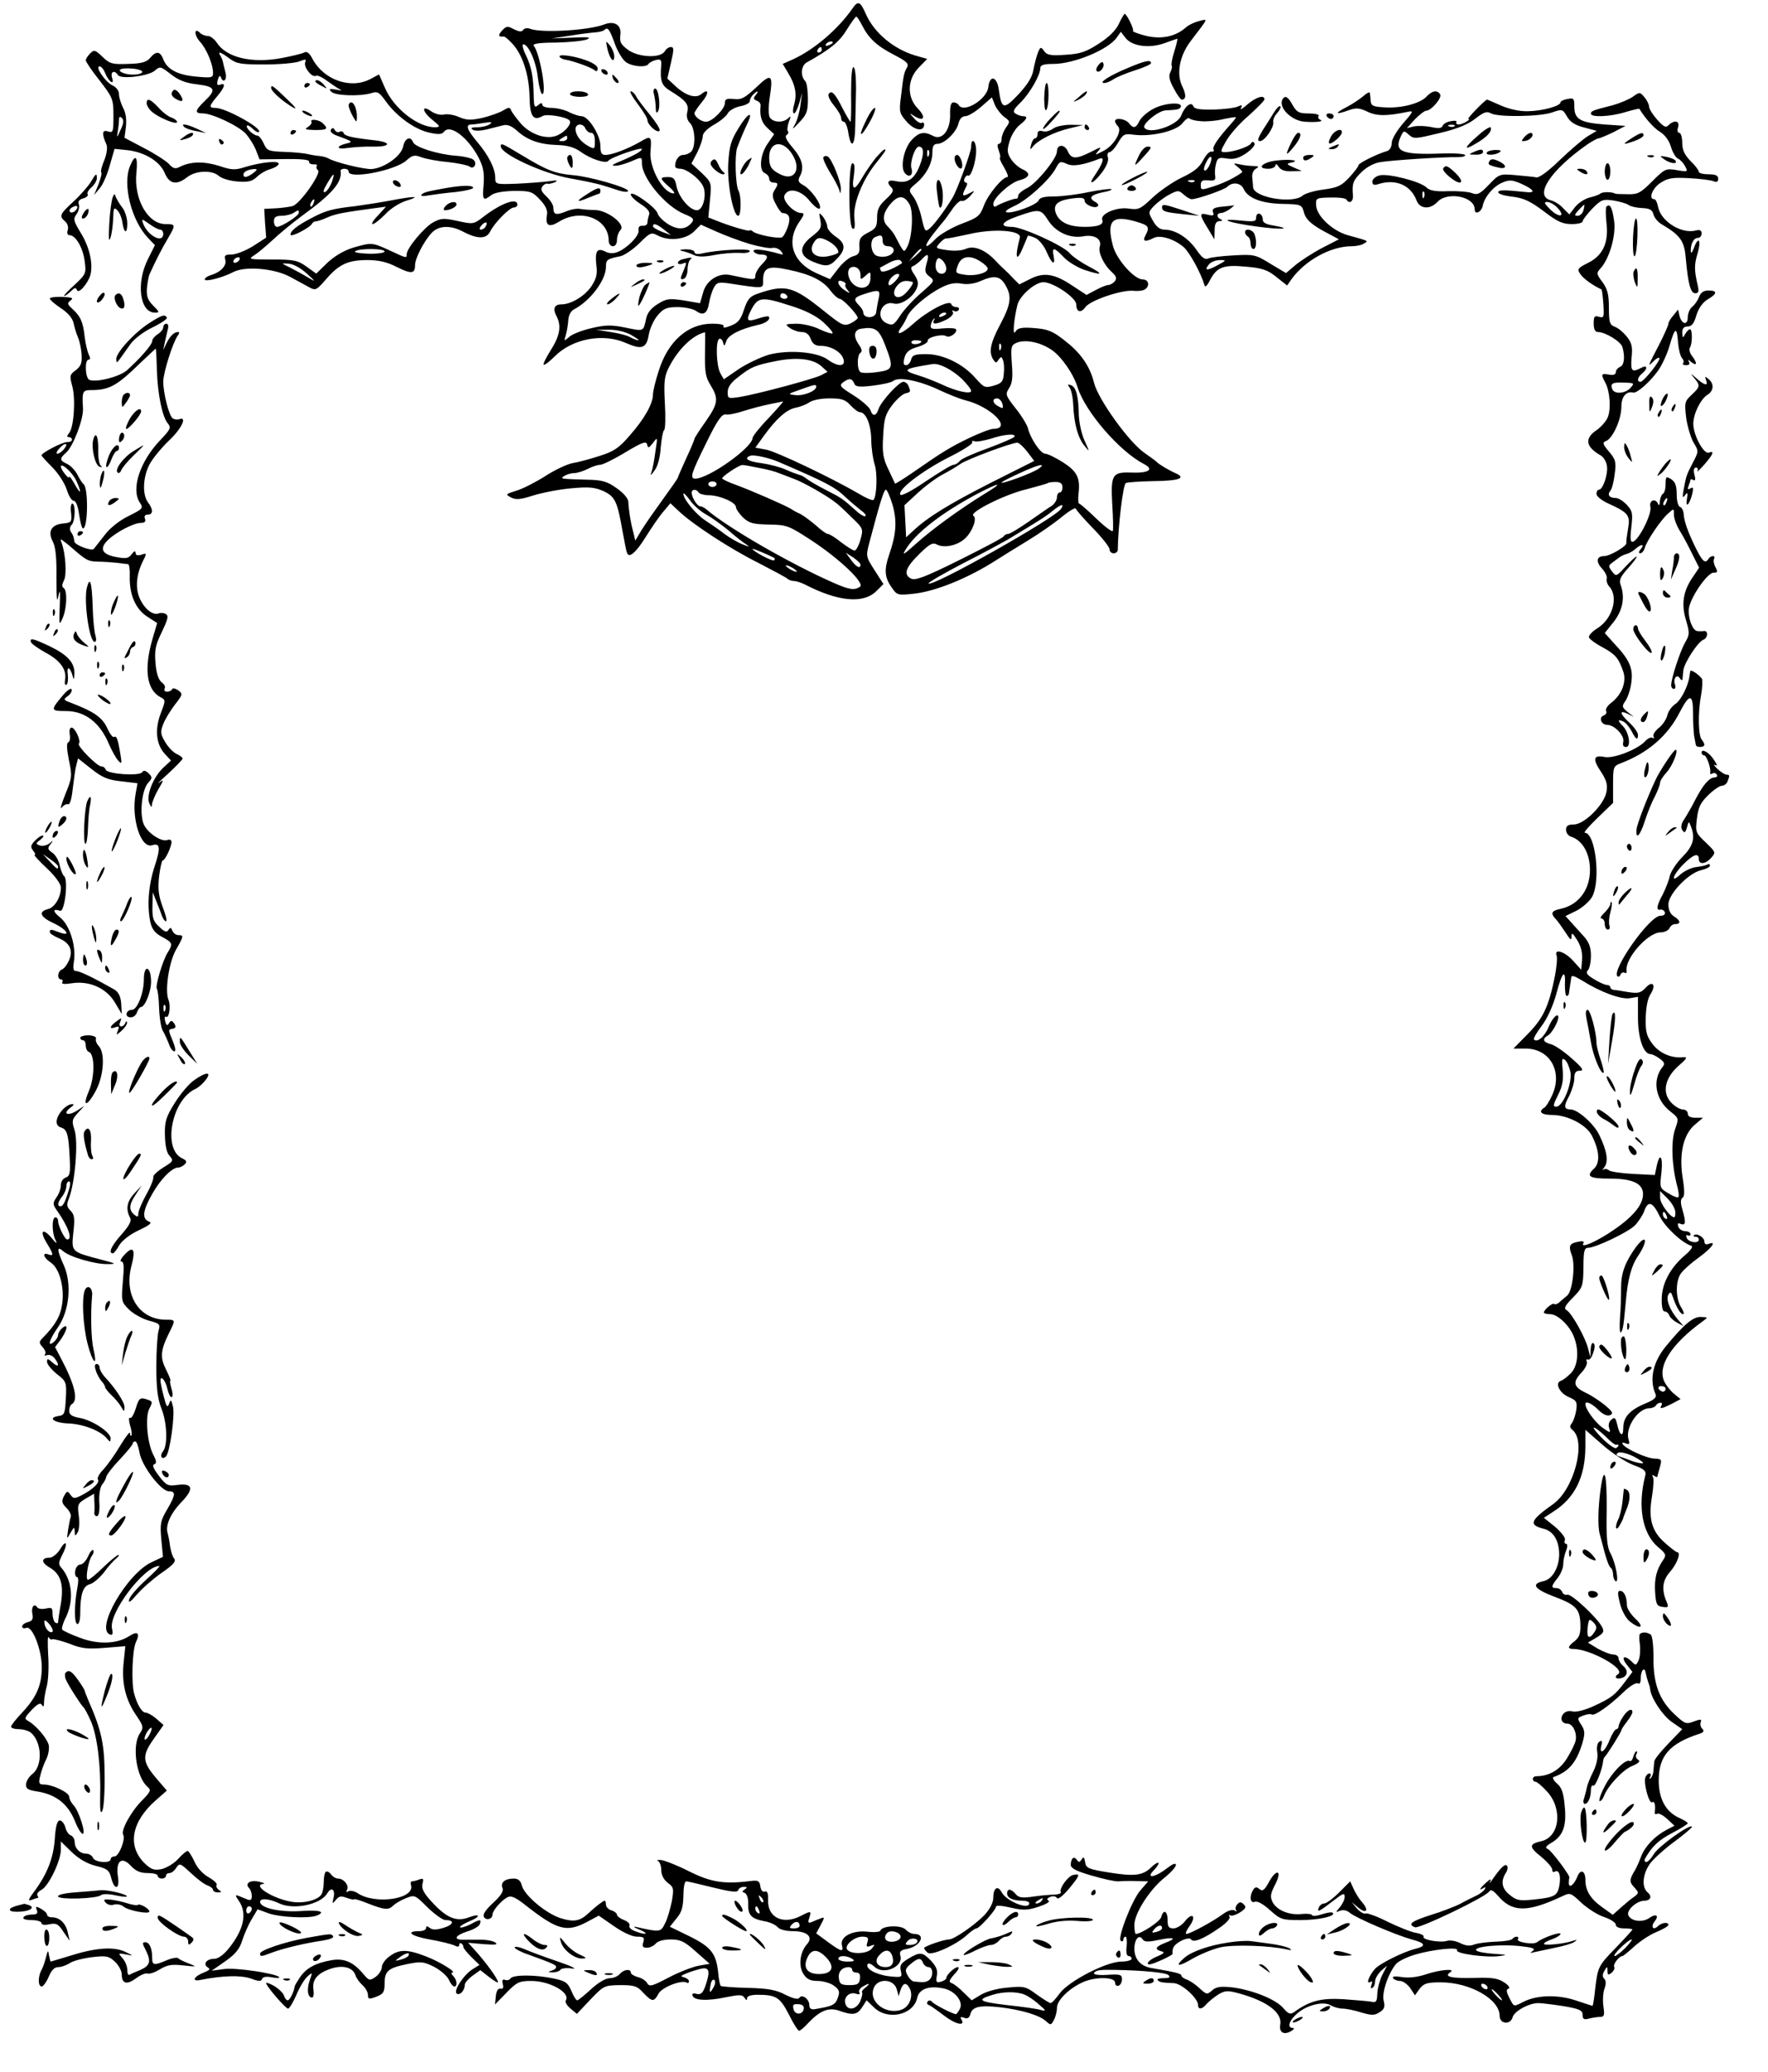 <svg xmlns="http://www.w3.org/2000/svg" width="852" height="998.667" version="1.0" viewBox="0 0 639 749"><path d="M308 3.2c-5 7.2-13.5 14.6-21.3 18.2l-3.8 1.7 1.9 3.2c2.7 4.4 3.3 7.8 2.2 11.5-.5 1.8-.5 3.2 0 3.2.4 0 1.3-1.7 1.9-3.8l1-3.7-.6 4.5c-.3 2.4-1.2 5.6-2 7-1.2 2-.9 1.9 1.6-.8 2.7-2.8 3.1-4 3.1-8.5 0-2.9-.4-5.7-.9-6.3-1.9-1.9-1.6-5.6.4-6.8 8.5-4.7 11.9-7.5 14.5-11.8 1.6-2.6 3.2-4.8 3.5-4.8.2 0 1.2 1.4 2.1 3.2 2.4 4.7 5.3 7.4 11.5 10.6 4.6 2.4 5.5 3.2 4.7 4.6-1.1 1.9-1.3 3-2.2 10.8-.7 5.3-.5 5.8 2.2 8.9 2.8 3.1 6.2 3.6 6.2.9 0-.6-.4-.9-.9-.6-.4.3-1.7-.4-2.7-1.6-1.9-2.1-1.9-2.1.3-.7 3.4 2 4 .2 1-2.9-4-4.1-3.8-10.5.3-14.7l3.1-3.2-4.2-1.2c-8-2.4-14.9-8.2-17.9-14.9-2.1-4.8-2.9-5.1-5-2zm-7 12.2c0 .2-.7.7-1.6 1-.8.3-1.2.2-.9-.4.6-1 2.5-1.4 2.5-.6zm-4 2.6c0 .5-.5 1-1.1 1-.5 0-.7-.5-.4-1 .3-.6.8-1 1.1-1 .2 0 .4.4.4 1z"/><path d="M404.4 8.6c-1.1 2.4-3.7 4.9-7.3 7.2-4.6 3-6.8 3.7-12 4-5.3.4-6.7.1-7.7-1.3-1.2-1.7-1.4-1.6-2.3.6-.5 1.3-1.2 4.1-1.6 6.1-.4 2.7-2.1 5.3-5.4 8.9-5.3 5.6-6.1 5.5-7.1-1.6-.6-4.9-3.3-5.6-3.8-1-.5 4.4-8.8 9.5-10.7 6.5-.3-.6-1.2-1-1.9-1-.9 0-1.3 1.4-1.2 4.5.1 5.6-2.9 9.4-6.2 7.6-3.2-1.7-5.1-1.3-7.7 1.5-2.8 3-4.2 9.8-2.5 11.9 1.6 2 3.2.8 2.4-1.7-.6-2.1 1.3-7.8 2.7-7.8 1.8 0 2 2.4.4 6.6-1.9 5.1-4.4 6.8-8.6 5.9-3-.7-3.7.3-1.7 2.3 1 1 .5 1.9-2 4.2-2.5 2.3-3.2 3.7-3.2 6.7 0 3.3-.5 4-3.3 5.4-2.7 1.4-3.2 2.2-3.1 4.8.2 2.5-.3 3.2-2.2 3.7-1.3.3-3.8 2.3-5.4 4.4l-3 3.9-5-2.2c-8.6-3.9-11.1-11.5-5.9-18.8 1.6-2.3 1.7-2.9.5-2.9-2.6 0-6.8-4.3-6.1-6.3 1.3-3.1 6-2.1 9.2 2 1.7 2 3.3 3.2 3.6 2.6.8-1.3-3.2-6.9-6-8.4-1.7-.9-2-1.6-1.3-3 1.8-3.2 1-6.4-2.4-10.4-2.3-2.7-3.1-4.2-2.3-4.7.6-.4.8-1 .5-1.3-.4-.4-.2-1.9.3-3.4.8-2.1.8-2.4-.2-1.4-1.8 1.8-5.6 1.6-6.7-.3-.5-.9-.5-3.9 0-7.2 1.3-8.4.6-8.9-4.9-3.6-4.1 3.8-5.3 4.5-8 4.2-2.6-.3-3.3 0-3.3 1.4 0 2.2-4.6 6.8-6.8 6.8-1.8 0-4.2-1.8-4.2-3.1 0-.4 1.2-2.2 2.6-3.9 2.7-3.2 2.7-5.3-.1-3-2 1.7-5.6.6-9.3-2.8l-3-2.8 1.3-5.7c1.1-4.8 1.1-5.7 0-5.7-.8 0-1.8.7-2.2 1.5-1.5 2.6-9.3 2.3-13.2-.4-2.7-2-3.2-2.9-2.9-5.3.6-3.7-2.1-5.5-6-3.9-5.6 2.1-22.6 3.1-26.6 1.5-1-.4-2.1-.2-2.5.4-.5.8-1.4.7-3.3-.2-2.4-1.3-2.8-1.2-4.4.5-1.5 1.7-1.3 2.3.7 2.1.3-.1 1.7 1.1 3.1 2.6 3.7 4 6 11.2 6.2 19.1.1 7.2 1.3 9 4.8 7 1.4-.8 8.4.3 9.6 1.6 1 1-1.2 3.9-4.1 5.3-3.8 1.9-9.8 0-13.5-4.2-1.6-1.9-3.2-4-3.5-4.8-.4-1.1-.8-1.1-2.8.1-1.3.8-4.7 2-7.5 2.7-4.2.9-5.7.9-8.5-.3-1.8-.8-4.3-1.2-5.4-.9-1.2.3-3.1-.2-4.4-1-3.7-2.7-3.8-.4-.1 2.7 3.2 2.6 3.3 2.8 1.2 2.9-6.2 0-14.9-6.8-18.1-14.3l-2.1-4.8-3.2 1.7c-7.1 3.7-16.7.3-20.8-7.2-1.1-2.2-2.1-3-3.1-2.4-.8.4-4.4 1.3-8.2 2-10.7 2-19.8-.2-23.3-5.5-.9-1.4-2.4-2.5-3.3-2.5-.9 0-2.2-.5-2.8-1.1-2.2-2.2-2.2.8 0 3.2 2.3 2.5 4.7 8.1 4.7 11.3 0 1.7-.6 1.8-6 1.3-6.8-.6-10.6-2.6-12-6.3-1.1-2.9-2.6-3.1-4.8-.4-1.3 1.5-3.2 2-8 2.1-5.6.2-6.5 0-9.2-2.6-2.6-2.5-3-2.6-4.4-1.2-.9.9-1.6 2-1.6 2.5s2.2 3.8 5 7.3c4.7 6.1 5 6.7 5 12.7 0 5.9-.1 6.3-2 5.7-2.1-.7-2.3.8-.5 4.8.4 1 .1 3.3-.8 5.6-.9 2.1-1.4 4.1-1.1 4.4.3.3-.2 2.2-1 4.3L34 70.5l2-2.4c1.2-1.3 2.8-5.1 3.7-8.4l1.7-5.9 4.9.5c6.2.8 11.6 4.1 13.3 8.4 1.7 3.9 4.3 4.3 8.1 1.3 3.1-2.4 9-2.6 11.4-.4 1 .9 4 1.8 6.7 2 3.9.3 5.3 0 7.1-1.7 1.2-1.2 3.4-2.4 4.9-2.8 1.4-.4 2.7-1.2 2.9-1.8.5-1.4-6.3-.7-12.2 1.1-3.4 1.1-4.8 1.1-9.2-.4-5.4-1.7-10.2-1.7-14.1.2-1.8 1-2.6.8-4.2-1-1.1-1.1-5.1-3.7-9-5.7l-7-3.7.5-3.9c.3-2.5 0-5.1-1-6.9-.8-1.6-1.5-3.8-1.5-5 0-1.2-1-2.5-2.3-3.1-2.6-1.2-6.5-6.9-4.7-6.9.6 0 1.5 1.1 2 2.4 1.2 3.1 3.5 4.7 2.5 1.7-.7-2.2.9-2.9 2.1-1 1 1.7 11.2.4 13.4-1.6 1.8-1.6 2.1-1.5 5.7 1.3 2.8 2.2 5.3 3.2 9.6 3.7 6.5.8 7 1.9 2.7 6-3.6 3.5-3.8 4.5-.6 4.5 3.3 0 12.8 4.5 15.4 7.3 1.1 1.2 2.8 3.8 3.6 5.7l1.4 3.6 9.1-.1c5.9-.1 8.9.2 8.8.9-.1.6.6 1 1.5 1 1-.1 1.6.2 1.3.6-.3.5-.1 1.1.4 1.5 1.5.9-6.6 12.4-9.2 13-1.2.3-4 .7-6.2.8l-4 .2.3 5.2.4 5.2-4.8 3.1c-2.6 1.6-6.1 3-7.7 3-2.3 0-2.7.3-2.3 1.8.7 2.1-1.6 4.6-5.1 5.6-1.3.4-2.3 1.1-2.3 1.6 0 1 6.4-.6 10.4-2.7 4.3-2.2 14.8-1.3 20.5 1.8 2.4 1.3 5.5 3 6.8 3.7 2.3 1.3 2.7 1.1 6-2.7 4.7-5.5 8-7.1 15-7.1 4.2 0 7.2.7 10.7 2.5 5.2 2.6 6.6 2.5 6.6-.6 0-2.5 3.2-8.7 6-11.7 2.5-2.7 6.8-2.9 11.3-.5 5.1 2.7 8.4 2.8 9.8.1 1.6-3.3 7.1-8.8 8.6-8.8.7 0 1.3-.5 1.3-1 0-2.7-5.8-.6-12.2 4.3-3.6 2.8-3.8 2.8-9.3 1.6-5.1-1.1-6-1.1-9 .5-3.2 1.8-9.5 9.3-9.5 11.5 0 1.5 0 1.5-6.2-1.4-6.3-2.9-6.5-2.9-13.1-1-3.3 1-6.7 3-9.3 5.4l-4.1 4-3.6-2.6c-3.1-2.2-4.5-2.5-12.4-2.5-8.5 0-8.7-.1-6.3-1.6 1.4-.9 4.3-3.4 6.5-5.4 2.2-2.1 6.9-6 10.4-8.6 11.2-8.1 14.9-12.4 14.2-16.5 0-.4.6-.7 1.4-.7.8 0 1.5.4 1.5 1 0 2.9 16.7-.3 20.9-4 2.2-2 2.9-2.1 5.6-1.1 1.7.6 6 1.4 9.6 1.7 3.5.4 6.9 1.1 7.6 1.6 1.5 1.2 2.9-1 1.5-2.4-.6-.6-3.5-1.3-6.4-1.5-6.6-.5-14.8-3.1-15.5-4.9-.9-2.4-3-1.5-3.6 1.6-.7 3.4-6.7 7.7-11.3 8.1-2.6.2-13.4-2.4-15.8-3.9-.6-.3-1.9-.7-3-.8-1.2-.1-3.1-.4-4.3-.7-1.2-.3-5-.7-8.5-.8-5.9-.2-6.4-.5-7.5-3.1-.7-1.5-1.7-2.8-2.3-2.8-1.4 0-4.4-2.9-3.7-3.6.2-.3 1.2.3 2.1 1.2.9.9 1.9 1.4 2.2 1.1 1.3-1.3-12-8.7-15.7-8.7-2.5 0-2.4-.6.6-4.2 2.8-3.3 3.2-5 1.1-4.2-1.1.4-1.3 0-.9-1.7.4-1.3.8-1.8 1.1-1.1.8 2.5 2.4 1.2 1.7-1.6-.4-1.5-.8-3.2-.9-3.7-.1-.6-.5-1.6-.9-2.3-1.2-1.8 0-1.5 3.3 1 2.6 1.9 4.2 2.1 12.7 2.1 5.4 0 11-.5 12.5-1.1 2.3-.9 2.6-.9 2.1.4-.6 1.7 2.5 5.6 3.9 4.8.5-.3 2.3.5 4.1 1.9 1.8 1.3 3.9 2.7 4.7 3.1.8.3.2.4-1.5 0-2.5-.4-2.8-.3-1.7.8 1.4 1.4 10.2 1.7 14.3.5 2.3-.8 3-.4 5.4 3 3.9 5.4 10.3 10 15.5 11.2 3.5.8 4.7.7 5.5-.3 2.2-2.9 8.8 2.2 12.6 9.6 1.6 3.2 2 5.4 1.7 9.5-.5 5.7-.2 6.1 2.8 3.8 1.2-.9 4.3-1.4 8.2-1.5 5.9 0 6.6.2 9.4 3.2 2 2.1 2.8 3.9 2.5 5.4-.7 4 .7 4.8 4.4 2.5 8-4.9 17.9-1 17.9 6.9 0 1.1.7 2 1.5 2 .9 0 1.5-.9 1.5-2.3 0-1.3.6-2.9 1.3-3.6 1.9-2-4.7-7.1-9.3-7.2-1.9 0-4.4-.2-5.4-.4-1.1-.2-3.4.2-5.2 1-3.5 1.4-4.4 1.1-4.4-1.5 0-.9-1.1-2.7-2.5-4-1.9-1.8-2.2-2.6-1.4-3.7.6-.7 1.4-1.1 1.8-.9.3.2 1.5-.1 2.6-.5 1.4-.7.8-.8-2-.4-2.2.3-7.5.7-11.7.9-7.7.3-7.8.2-7.8-2.2 0-3.3-2.5-8.2-6.6-13-3.6-4.3-4.3-6.2-2-6.2.7 0 2.9-.3 4.7-.6 2.6-.4 3-.3 1.9.5-.8.6-2.8 1.1-4.5 1.1-2.1 0-2.6.3-1.6.9.7.5 2.9.4 5-.1 2-.5 4.6-1.2 5.9-1.5 1.6-.4 3.1.2 5 1.9 3.7 3.4 8.1 5 14.4 5.2 3.8.1 6.3.8 8.6 2.4 3.8 2.8 9.4 4.5 10.1 3.3.8-1.2 12.1-5.1 12.1-4.2 0 .8-3.6 2.7-9 4.9-1.8.8-2 1.1-.7 1.1 1 .1 3.4-.6 5.4-1.4 4.4-1.9 4.3-1.9 4.3.5 0 5.3 8.5 15.6 15.4 18.4 3.2 1.3 3.6 1.8 2.6 3.1-2.1 2.5-4.9 2.7-8.4.6-1.9-1.2-3.6-2.9-3.9-3.9-.5-2.2-9.7-8.7-9.7-6.9 0 .7 1.6 2.2 3.6 3.5 2.4 1.5 3.4 2.8 3 3.8-.3.9-.6 2.2-.6 2.9 0 .7-.8 1.2-1.7 1.1-1.2-.1-1.7.5-1.5 1.7.3 1.9-4.1 6.4-7.6 7.8-1.5.6-3.1.5-4.3-.1-3-1.6-3.9-.3-3.4 4.5.5 3.5.1 5.1-1.7 7.9-2.3 3.5-7.3 6.6-10.8 6.6-2.6 0-3.3 1.5-1.9 4.2 1.9 3.5 1.3 7.1-2 12.3-1.7 2.7-2.9 5.1-2.6 5.3.3.3 2.1-1.1 4-3 6.4-6.4 17.5-8.5 25.8-4.8 5.7 2.5 7.4 1.9 8.2-3.1.4-2.2 1.8-5.3 3.2-6.9 2.1-2.5 3.2-3 7.2-3 2.5 0 5.6.6 6.7 1.4 2.6 1.9 4.1.9 4.7-3 .3-1.7 1-4.1 1.7-5.4 1-1.9 1.7-2.1 5.3-1.6 13 2 12.5 2 12.5-.9 0-4.8 1.8-5.6 9.2-4 8.1 1.7 12.5 3.9 15.2 7.6 1.2 1.6 2.7 2.9 3.3 2.9 1.1 0 6.5 5.7 6.5 6.9 0 .4-1.2 1.3-2.6 2-2.4 1.1-3.1.7-9.6-4.5-11.2-9-13.9-9.7-23.8-6.3-3 1-3.8 2-5.1 5.8-1.1 3.5-2.1 4.8-4.7 5.8-1.9.8-3.1.9-2.7.3.4-.6-1.1-1-4.2-1-8.7 0-15.9 6.4-19.2 17-1.2 3.6-2.1 7.5-2.1 8.6 0 3.3-3.1 8.8-8.3 14.7-4 4.7-5.9 5.9-11 7.5-3.4 1.1-7.8 2.3-9.8 2.6-2 .4-6.5 2.5-10 4.8-3.5 2.2-8.2 4.6-10.4 5.2-3.8 1.2-3.9 1.3-1.8 2.4 1.7.9 3.3.8 8-.7 3.2-1 9.3-2.2 13.7-2.6 6.4-.6 8.5-.4 11.7 1 4.2 2 5 3.6 6.9 14.5.7 3.6 1.3 7.1 1.6 7.7.6 2.3 3.2.2 6.9-5.8 2-3.2 4.8-7.3 6.2-8.9l2.6-3.1 3.1 2.9c5.2 4.9 18.6 13.6 28.6 18.6 5.2 2.7 9.9 5.2 10.5 5.7.5.5 1.6.9 2.5.9.8 0 2.6.6 4 1.3 12 6.2 21.1 7 25.8 2.3l2.5-2.5-3.2-5c-3.2-5-3.2-5-1.8-10.3 3.9-14.8 5.2-18.8 5.9-18.8.4 0 1.5 2.5 2.4 5.5 1.7 5.9 1.3 10.6-1.2 17.9-1.9 5.4-1.7 8.3.8 11.8 2 3 2.3 3 8 2.4 7.8-.8 19.7-5.6 29.8-12.1 1.9-1.2 7-4.4 11.3-7 4.3-2.6 9.9-6.5 12.5-8.7 2.6-2.1 4.8-3.4 5-3 .1.5 2.9 3.7 6.2 7.1 3.3 3.4 6 6.8 6 7.6 0 .8.7 1.5 1.5 1.5s1.5-.6 1.5-1.3c.1-8.5 1.9-23.5 2.9-24.1.5-.3 4.9-.6 10-.7 9.3-.1 12-1.1 7.9-2.9-2.5-1.1-6-3.2-6.8-4.1-.3-.3-2.2-1.7-4.2-3.1-5.6-3.7-17-19.6-18.4-25.5-1.3-5.4-4.4-10.1-9.1-14-5.7-4.7-7.3-5.4-13.6-5.8-3.5-.2-5 .1-5.7 1.4-1.1 1.8-.6-4.2.7-9.6.8-3.4 6.4-8.3 9.4-8.3 3.6 0 11.9 5.6 11.9 8.1 0 2.7 1.7 3.2 3.3.9 1.7-2.4 12.8-6.2 17.1-5.9 1.7.2 3.7 0 4.4-.5 1.9-1.2 1.4-3.6-.8-3.6-3.1 0-9.6-7.4-10.8-12.3-2.3-9-.3-11.1 8.4-8.6 4.7 1.4 5 1.9 3.4 5-1.2 2.2-.1 2.5 3 .9 2.3-1.2 7.5.4 10.9 3.4 2.1 1.9 6.2 9.4 7.4 13.6.2 1 .9.5 2-1.7 2.5-4.8 4.9-5.7 13.1-4.9 5.9.5 7.8 1.2 10.9 3.7l3.9 3.1 1.6-2.3C471.7 94.1 481 89 488.5 89c1.6 0 3.7-.4 4.5-1 1.6-1 2-.8-5.9-3-5.4-1.5-11.1-6.8-11.4-10.6-.2-2.8-.1-2.9 5.1-3 2.8-.1 5.5.2 5.8.7 1 1.7 2.5.9 2.4-1.4-.4-4.3 0-5.5 3.1-8.5 1.8-1.8 4.6-3.3 6.8-3.6 4.1-.7 22.9-1.9 27.9-1.8 1.8 0 3-.3 2.7-.8-.3-.4-4.2-.7-8.8-.5-14 .5-16.9-.7-14.5-6 1.1-2.4 1.2-2.4 3-.8 1.8 1.6 2.4 1.5 11.1-.6 6.4-1.5 10.4-3.2 12.9-5.2 3.1-2.4 4.2-2.8 5.7-1.9 2.7 1.4 17.9 1.2 22.2-.4 3.5-1.2 3.7-1.2 5.3 1.6 1.2 2 3 3.1 6.2 3.9l4.5 1.2-3.2 1.9c-1.8 1.1-6.3 5-10.1 8.6-4.2 4.1-7.6 6.6-8.6 6.3-.9-.2-4.3-.5-7.5-.8-5.7-.5-5.9-.4-9.6 3.5-3.2 3.3-4.1 3.8-6.1 3-1.3-.5-5.2-.8-8.6-.7-4.5.2-6.7-.2-7.8-1.3-2.1-2.2-13.9-5.2-17-4.4-1.4.3-2.6 1.4-2.6 2.2 0 1.2.6 1.5 2.3.9 6.2-1.9 11.6.4 13.7 6 1.2 3.1 4.9 3.3 7.5.5 3.6-3.9 13.5-2 13.5 2.7 0 2.1 2.4 1 2.9-1.3.6-3.2 3.9-7.1 7.1-8.4 2.6-1.1 3.6-1 7 .5 4.6 2.1 5.2 3.4 1.3 2.9-7.7-.8-9.8-.8-9.8.1 0 .6 2.3 1.3 5.2 1.6 4.1.5 6.5 1.7 11.3 5.3 4.8 3.7 6.8 4.6 10 4.6 2.2 0 4-.4 4-1 0-.5 1.6-2.6 3.5-4.6 3.3-3.3 3.8-3.5 7.8-2.9 2.3.4 4.7 1.1 5.3 1.6.7.5 2.8 1 4.8 1.1 2.8.1 3.8.6 4.2 2.3.3 1.2 1.7 2.9 3.2 3.7 6.6 3.9 8 6 8.5 12.3.8 9 1.7 12.5 3.4 12.5 1.2 0 1.4-.7.9-2.8-1.3-5.7-1.3-7.5 0-11.8 1.4-4.8.2-6.2-1.4-1.7-.6 1.6-1.1 2.1-1.1 1.1-.1-2.6 1-4.8 2.5-4.8.8 0 1.4-.7 1.4-1.6 0-1.1-.6-1.5-2-1.1-5.2 1.4-12.6-3.2-13.7-8.4-.3-1.6-.9-2.9-1.4-2.9-2.3 0-.6-4.2 2.4-6 2.6-1.7 4.5-1.9 10.2-1.6 3.9.2 7.8.7 8.8 1.1 1.2.5 1.7.2 1.7-.9 0-1.2-1-1.6-3.5-1.6-1.9 0-3.5-.4-3.5-.9s-1.3-2.3-3-3.9c-2.2-2.3-3-4-3-6.6 0-2-.5-3.6-1.1-3.6-.6 0-.8-.9-.4-2 .7-2.3-1.3-2.8-3.4-.8-1 1.1-1.8.7-4.2-2-1.6-1.8-2.9-3.9-2.9-4.7 0-.8-.8-2.4-1.7-3.4-1.6-1.9-1.7-1.9-4.2-.1-1.5 1-4.6 2.3-7.1 3-7.4 1.9-8 2.1-8 3.1 0 1.4 7.1 1.1 12.5-.6 2.7-.8 5-1.3 5-1.2 1.9 3.2 5.2 7 7.4 8.3 1.8 1.1 3.3 3.1 4 5.4.6 2.1 1.8 4 2.5 4.3.8.3 2 1.6 2.6 2.7 1.1 2.1 1.1 2.2-2.9 1.5-4-.7-4.4-.5-8.9 4-4.2 4.2-5.2 4.8-8.9 4.7-2.4 0-4.4-.1-4.5-.2-1.2-.7-4.4-.7-5.3-.1-.5.5-2.3 1.1-4 1.5-1.6.4-4 1.9-5.2 3.4l-2.1 2.7-2.2-2.2c-1.1-1.3-3.2-2.6-4.5-2.9-6.2-1.6-.2-10.8 13.2-20.2 1.8-1.2 3.6-2.2 4.1-2.2.4 0 2.8-1 5.3-2.2l4.4-2.3-7.6-.5c-8.8-.7-10.9-1.9-10.9-6.5 0-2.9-.2-3.2-2.5-2.7-1.4.2-2.5.8-2.5 1.2 0 1.3-6.4 3.1-11.7 3.2-3 .1-6.6-.7-9.7-2-2.7-1.2-5-2.2-5.1-2.2-.7 0-7.5 7-6.8 7 1.3 0-2.1 2-3.5 2-.7 0-1.1-.4-.8-.9.3-.4-.6-.6-2-.3-1.4.2-2.8 1-3 1.7-.4.9-1.5 1-4.2.4-2-.4-4.8-.5-6.2-.2l-2.5.6 2.9-3.2c1.7-1.7 3.5-3.1 4.1-3.1 1.8 0 5.8-4.7 5-5.9-1-1.7-3-1.3-4.9.8-2.3 2.5-9.1 4.3-15.1 3.9-4.2-.2-5-.6-5.1-2.3-.1-1.1-.2-2.4-.3-2.9-.1-.5-1.1 0-2.3 1.1-1.3 1.1-4.1 3-6.3 4.1-4.4 2.3-3.9 2.8 1.1 1 2.6-.9 3.8-.8 6.7.6 3.4 1.6 6.9 1.6 14.6 0 2.1-.5 1.9 0-1.8 4.2-2.3 2.7-4.1 5.7-4.1 7.1 0 1.4-.7 2.6-1.7 2.9-3.8 1.1-10.3 4.4-10.3 5.1 0 .5-1.5 2.4-3.3 4.4-2.9 3.1-4.2 3.7-9.3 4.4-3.2.4-6.7 1.4-7.6 2.2-3.5 3.1-17.6.7-17.9-3 0-.6-.2-2.2-.3-3.5-.2-1.3.4-2.7 1.3-3.2 1.3-.8 1.1-.9-.9-1-1.4 0-3.6-.3-5-.6-2.4-.5-2.4-.5-.6 1 1.1.9 1.8 1.7 1.5 1.9-2.4 1.8-6.2 3.7-10.1 5-4.7 1.5-4.8 1.5-4.8-.4 0-1.6.6-1.9 2.8-1.7 2.2.2 2.6-.1 2.4-1.6-.2-1-.1-3 .3-4.4.5-2.1 1-2.4 3.9-1.9 2.5.4 4.3-.1 7-1.9 2-1.4 3.4-3 3-3.6-.4-.7-.9-.7-1.3.1-.8 1.2-6.5 3.1-9.4 3.1-1.7 0-1.7-.3.5-4.1 1.3-2.3 4.9-6.4 8.1-9.1 3.1-2.8 5.7-5.4 5.7-5.9 0-1.7-2.9-.9-6.1 1.8-1.8 1.6-2.9 2.2-2.4 1.4.6-1.1.4-1.3-1.1-.6-1 .5-5 1-8.7 1.1-5.1.1-7-.2-7.4-1.2-.7-1.9-3.1 0-4.4 3.4-1.4 3.6-11.7 7-13.3 4.3-.8-1.3 5.1-6.1 7.7-6.2 4.4-.2 5.2-.4 5.5-1.4.4-1.8-6.2-1.2-9.9.8-2.1 1.1-4.3 3-5 4.3-1.4 2.8-2.2 3-3.9.9-1.3-1.6-5-2.1-5-.7 0 .4.5 1.3 1.1 1.9 1.6 1.6-1.5 7-5.4 8.9-3.1 1.6-3.1 1.6-1.7-.1 1.3-1.5.9-1.5-2.7.4-5.4 2.7-7.1 2.7-8.4-.3-1.2-2.6-3.9-2.5-3.9.2 0 2.5-7.7 11.9-11 13.3-1.6.8-3 2-3 2.6 0 .7-.3 1.2-.7 1.1-.8-.1-5.7 1.7-7.4 2.8-.5.3-.9-.1-.9-.9 0-2.1 6-7.6 9.3-8.5 3.9-1 4.4-2.6 1.3-4-1.4-.6-3.3-2.3-4.2-3.7-1.4-2.2-1.5-3.2-.5-6.5.6-2.1 2.3-4.8 3.6-5.8 2.8-2.2 3.1-3.2 1.3-3.2-.7 0-1.9-.4-2.7-.9-1.2-.7-.8-1.6 1.8-4.1 3.4-3.4 7.1-9.9 7.1-12.4 0-1.1 1.2-1.5 4.8-1.5 7.2 0 19.7-5.1 22.8-9.5l1.5-2.1 1.7 2.2c2.3 3 8.5 3.9 14.1 1.9 2.4-.9 4.5-1.6 4.6-1.6.2 0-.3 2.1-1.1 4.7-.8 2.5-1.2 4.8-.9 5.1.2.3 0 1.3-.5 2.3-.7 1.3-.4 2.9 1.2 5.8 1.2 2.3 2.5 4.1 2.9 4.1 1.6 0 1.7-1.7.2-4.8-2.2-4.5-1-11 3-16.3 6.7-8.8 6.4-8.1 3.1-7.3-1.6.4-3.8 1.4-4.9 2.4-3.7 3.3-9 4.3-14.5 2.9-2.7-.7-4.8-1.5-4.5-1.7.5-.5-2.3-6.2-3-6.2-.2 0-1.2 1.6-2.1 3.6zm-182 7.7c1 2.6 2.7 5.4 3.9 6.2 2.3 1.6 7.3 2 8.1.6.3-.5 1.5-1.1 2.6-1.4 1.7-.4 2.1-.1 2 1.6-.5 6.1 0 7.6 3.5 9.7 5.4 3.3 6.6 4.8 5.9 7.5-.4 1.6 0 3 1 4 1.9 1.9 2.1 8.6.4 10.3-.7.7-2 1.2-2.9 1.2-1.6 0-2.9 1.9-2.9 4.1 0 .5.8.9 1.9.9 2.2 0 6.7 3.4 8.1 6.1 1.6 2.9.2 8.9-2.1 8.9-2.6 0-6.6-4.7-7.4-8.7-.5-2.7-1.1-3.3-3-3.3-3.2 0-3.1.5.3 3.5 1.5 1.3 2.3 2.4 1.7 2.4-3.8 0-8.9-9.2-8.4-15.1.5-5.7.2-5.9-3.8-3.5-4.4 2.5-10 4.7-12.5 4.7-1.4 0-1.8-.8-1.8-3.3 0-3.8-4.3-10.7-6.8-10.7-.9 0-3-.7-4.6-1.5-1.5-.8-4.4-1.5-6.2-1.5-1.9 0-3.4-.5-3.4-1.1 0-.8-.5-.8-1.5.1-1.3 1.1-1.5.6-1.6-3.1-.1-7.1-.8-10.7-2.8-14.9-1.1-2.2-1.5-4-1-4 1.9 0 4.7 6.3 5.3 12.1.4 3.2 1.1 5.9 1.6 5.9 1.7 0-.9-14.8-3.1-17.5-.5-.7 2.1-1.1 7.9-1.1 4.8-.1 9.8-.6 11.2-1.1 1.9-.8.8-1-5-.7l-7.5.3 6.5-1c3.6-.6 7.7-1.1 9.2-1.2 1.4-.1 3-.5 3.4-1 1.1-1 1.8 0 3.8 5.6zm-171 9.8c-.6 1-4.5 1.2-6.8.3-2.8-1.1-.9-2 3.3-1.6 2.3.2 3.8.8 3.5 1.3zm221.7 8.3c-.9 1.1-.8 1.5.4 2 .9.3 1.5 1.1 1.4 1.8-.4 3.6.3 6.1 2.5 8.1l2.4 2.2-2.4 3.5c-2.7 3.9-3.2 9.8-.9 10.6.8.4 1.5 1.2 1.5 2s.7 1.4 1.5 1.4c1.8 0 1.9.5.4 2.8-.9 1.4-.8 2.6.5 5 .9 1.8 2 3.2 2.4 3.2 2.5.1 3.1 1.7 1.9 5.1-.7 1.9-1.6 3.6-2.2 3.7-1.7.5-8.9-1-10.2-2-.7-.6-1.3-.8-1.3-.5 0 .5-6.4-1.3-11.7-3.4l-3.3-1.3.6-6.3c.6-6.3.6-6.3-3-9.8l-3.7-3.4 2.1-4c1.1-2.2 2-4.9 2-5.9 0-1.1 1.6-2.7 4-4.1 2.2-1.2 4.5-3.1 5-4.1.6-1.1 2.6-2.2 4.5-2.6 1.9-.3 3.5-1.2 3.5-1.8 0-.7.5-1.7 1.2-2.4 1.6-1.6 2.3-1.5.9.2zm89.9 7.9c2.1 1.5 2.1 1.7.6 3.8-.9 1.3-1.6 3.1-1.6 4.1 0 1-.4 1.8-1 1.8s-.6.9 0 2.5c.5 1.4.7 2.5.4 2.5-.3 0 .3 1.6 1.5 3.5 1.1 1.9 1.7 3.5 1.2 3.5-1.8 0-7 6.3-8.5 10.3-1.4 3.8-2.2 4.4-8.1 6.6-3.6 1.4-7.7 3.8-9.2 5.3-4.1 4.3-4.8 3.3-1.1-1.5 1.8-2.3 3.5-4.4 3.8-4.7.3-.3 1.6-2.1 3-4.1 1.3-2 2.9-3.5 3.5-3.3.6.3 2-.5 3.1-1.7 1.9-2.2 1.9-2.2-.3-1-2.5 1.3-2.8.9-1.3-2 .7-1.2.7-1.9.1-1.9s-.8-.7-.5-1.5c.4-.8.9-1.3 1.3-1 1.1.6 3-5.6 2.9-9.3-.1-3.5-1.8-4.6-1.8-1.1 0 1.8-5.1 15.8-6.8 18.5-2.9 4.7-6.3 9.2-7.9 10.7-1.9 1.7-2 1.6-3.2-3.5-.6-2.9-2-6.4-3-7.7-1.8-2.4-1.8-2.5 1.1-4.9 3.6-3.1 5.8-7.2 5.8-11.2 0-2.2.5-3 1.8-3 2.5 0 6.8-4.1 7.6-7.3.4-1.7 1.3-2.7 2.5-2.7 1 0 3.5-1.5 5.7-3.4l3.9-3.4 1.1 2.8c.7 1.5 2.2 3.4 3.4 4.3zM43.5 47.1c-1.1 2.6-1.4 2.8-1 .9.2-1.4.5-3.4.5-4.5 0-1.3.3-1.6 1.1-.8.7.7.6 2-.6 4.4zM434 43.8c2 .2 5.5-.1 8-.7 2.4-.5 4.6-.9 4.7-.7.1.1-.8 1.3-2 2.6-4.4 4.9-6.7 8.2-6.1 9.1.3.5 0 .8-.7.7-.8-.2-2.1 1.3-3.1 3.2-1.3 2.5-3.3 4.1-7.5 6.1-3.2 1.5-8 4.8-10.7 7.3-4.4 4.2-5.1 4.5-8.6 4-4.3-.7-10.5 1.9-9.6 4.1.6 1.7-1.5 2.5-6.4 2.5-5.4 0-8.8-1.5-10.2-4.5-1.5-3.4.2-5.1 6-5.8 3.1-.4 4.2-.2 4.2.8 0 1.5 3.8 3.1 4.8 2 .4-.4-.1-1.1-1.1-1.6-2.4-1.4-1.4-2.5 2.9-3.4 2-.3 3.4-.9 3.1-1.1-.3-.3-3.9.2-8.1 1-4.1.9-9.8 1.6-12.6 1.6-3.5 0-5.2.4-5.6 1.4-.6 1.7-9.8 5-11.7 4.3-.6-.3.6-1.2 2.8-2.2 4.5-1.9 12.9-9.5 15.1-13.7 1.3-2.5 1.7-2.6 3.9-1.6 2.3 1.1 5.9.5 12.1-1.9 1.8-.6.9 1.9-1.8 5.9-2.9 4.1-.7 3.3 2.5-.9 1.7-2.3 2.5-4.3 2.1-5.5-.3-1 0-1.8.6-1.8s2-1.5 3.1-3.4c1.8-3.1 2.3-3.4 5.7-2.9 6.3.8 15.4-1.3 17.6-4.2 1.1-1.4 2.2-2.1 2.5-1.7.3.4 2.2.9 4.1 1zm-222.4 2.7c.4.8 1.2 1.5 2 1.5.9 0 1.4 1.1 1.4 3 0 2.9-.1 3-2.2 1.9-2.9-1.6-4.7-3.9-4.8-6.2 0-2.1 2.8-2.3 3.6-.2zm314.1-.9c-.3.3-1.2.4-1.9.1-.8-.3-.5-.6.6-.6 1.1-.1 1.7.2 1.3.5zM205 50c0 .5-.8 1-1.7 1-1.5 0-1.6-.2-.3-1 1.9-1.2 2-1.2 2 0zm80.8 5c4.2 5.7 1.6 10.9-4 7.9-3-1.5-3.8-2.8-3.8-6 0-5.4 4.4-6.5 7.8-1.9zm49.9 1.2c-.3.8-.6.5-.6-.6-.1-1.1.2-1.7.5-1.3.3.3.4 1.2.1 1.9zM437 60c-.6 1.2-1.4 1.9-1.7 1.6-.4-.3 0-1.8.8-3.2.7-1.4 1.5-2.1 1.7-1.5.2.5-.2 2-.8 3.1zM91.6 62.5c-2.3 1.7-3.6 1.9-3.6.6 0-1.1 1.8-1.9 4-2 1.1 0 1 .3-.4 1.4zm28.3 3.4c-.6 1.6-1.7 3.2-2.4 3.5-.9.3-.7-.6.7-3 2.5-4.2 3-4.3 1.7-.5zm311.8-.3c-.3.3-1.2.4-1.9.1-.8-.3-.5-.6.6-.6 1.1-.1 1.7.2 1.3.5zm17.8 2.7c1.5 3.3 6.3 5.2 14 5.4 6.6.1 7 .3 7.7 2.8.7 2.9 2.8 4.8 9 8l3.7 2-6.2 3.2c-3.4 1.8-7.7 4.6-9.6 6.2l-3.3 2.8-5.7-3.4c-5.3-3.3-6-3.4-13.1-3-4.1.2-8.3.7-9.2 1.1-1.3.6-2.4-.2-4.5-3.3-3-4.2-7.5-7.1-11.5-7.1-1.5 0-2.9-1-4.1-3.2-1.7-3-1.7-3.1.3-5.3 1.2-1.2 3.6-3.1 5.5-4.1 3.2-1.7 3.5-1.7 5.3-.1 1 .9 2.3 1.7 2.9 1.7 2 0 11.8-3.4 12.9-4.5 1.9-1.9 4.9-1.4 5.9.8zm65.2 2.9c-.3.8-.6.5-.6-.6-.1-1.1.2-1.7.5-1.3.3.3.4 1.2.1 1.9zM328.8 74c1.4 2.8.9 11.8-.9 15.2-1.1 2-1.1 2-2.5-.3-.7-1.3-1.6-3-2-3.8-.4-.8-1.6-2.3-2.6-3.3-2.2-2.2-1.7-5.1 1.5-8.6 2.6-2.8 4.7-2.5 6.5.8zm-215.5-.5c-.3.9-.8 1.4-1 1.1-.3-.3-.2-.9.2-1.5.9-1.6 1.5-1.3.8.4zM563 75.2c3 3.3.4 3.6-2.8.4-2.1-2.1-2.3-2.6-1-2.6 1 0 2.7 1 3.8 2.2zm9.3.8c-.3 1.1-1.2 2-2.1 2-1.3 0-1.2-.3.3-2 1-1.1 1.9-2 2.1-2 .1 0 0 .9-.3 2zm-464.3.9c0 1.1-6.2 5.1-7.9 5.1-.6 0-1.1-.9-1.1-2 0-1.5.7-2 2.8-2 1.5 0 3.4-.5 4.2-1 1.9-1.2 2-1.2 2-.1zm270.8 2.7c2.8 4.4 8 6.7 12.8 5.8 4-.7 6.7 1 5.9 3.7-.7 2.1 1.4 6.6 4.4 9.3 1.6 1.5 1.8 2.2 1 3.3-.6.7-1.7 1.3-2.3 1.3-.6 0-2.7.8-4.5 1.8l-3.4 1.8-4.9-3.2c-6.6-4.5-10.5-5.1-15.4-2.6l-4 2-2.1-2.1c-1.1-1.2-2.7-2.8-3.4-3.4-.8-.7-2.3-2.2-3.4-3.4-3.6-3.7-7.5-5.2-10.3-4-1.5.7-4.3.9-6.9.5-4.2-.6-4.3-.7-2.7-2.5.9-1 1.9-1.8 2.3-1.7.3.1 3.9-.6 8-1.5 9-2.2 19.4-1.5 18.7 1.2-2 7.6-1.2 9.4 1.4 2.9.8-1.8 1.4-3.4 1.5-3.6.2-.1 1.3.2 2.7.8 1.3.6 3.2 2.9 4.1 5.1 1.9 4.4 3.2 5.1 2.5 1.4-.7-3.3.2-3.2 3.7.5 1.5 1.6 4.8 3.6 7.3 4.5 6.7 2.2 7.4 1.8 1.7-1.2-2.7-1.4-5.9-3.6-7-4.9-2.4-2.7-17.1-9.4-20.8-9.4-4.7 0-3.8-1.8 2-3.8 7.9-2.8 8.5-2.7 11.1 1.4zm-203.3 2.3c-.3.6-1.1 1.1-1.7 1.1-.6 0-.6-.6.2-1.5 1.4-1.7 2.6-1.3 1.5.4zM240 83l2.5 2-3.2-1.2c-1.8-.7-3.3-1.6-3.3-2 0-1.3 1.3-.9 4 1.2zm31 5.2c3.6 1 7.3 1.7 8.2 1.4 1-.2 2.3.3 3 1.1 1.1 1.4 1 1.5-.7 1-5.1-1.5-9.8-2-9.1-.8.4.6 1.5 1.1 2.5 1.1 2.9 0 3 1 .5 3.5-1.3 1.3-2.4 3.2-2.4 4.1 0 1.7-.2 1.7-9.1-.2-4.2-.9-8.7 2-9.8 6.4l-1.1 3.8-5.8-1c-5.3-.8-6.3-.7-9.5 1.3-2.4 1.5-3.8 3.2-4.2 5.4-1 4.6-.8 4.5-7.5 3.1-5-1-7.1-1-12.2.2-3.4.8-7.1 2.2-8.1 3.2-1.9 1.6-1.9 1.6-1.2-.7.4-1.4.8-3.8.9-5.4.1-1.7.9-3.3 2.1-3.9 5.9-3.1 11.5-10.6 11.5-15.3 0-2.6.3-2.9 5.3-3.9 1.5-.4 4.6-2.5 6.8-4.7 3.9-3.9 4.3-4 6.6-2.8 4.1 2.2 10.1 1.5 13.1-1.4l2.5-2.5 5.6 2.5c3.1 1.4 8.5 3.4 12.1 4.5zm48-1.2c0 1.3.7 2 2 2 1.1 0 2 .6 2 1.4 0 1.8-3.3 3-6 2.1-2.3-.7-2.9-6-.7-6.8 2.2-1 2.7-.7 2.7 1.3zm-180 3.9c0 .5-2.7.9-5.9.8-3.2-.1-5.4-.5-4.7-.9 1.6-1.1 10.6-1 10.6.1zm194-.6c0 .2-1 1.2-2.2 2.3l-2.3 1.9 1.9-2.3c1.8-2.1 2.6-2.7 2.6-1.9zm1.9 4.9c-.8 2.8-.6 3.5 1.1 4.8 1.9 1.5 1.8 1.6-3.1 5.9-2.7 2.3-6.1 6-7.5 8.1-2.3 3.5-2.8 3.8-5 2.8-4.2-1.9-1.9-8.3 2.6-7.1 2.5.7 6.7-2 8.2-5.2.9-1.9.7-3-.7-5.2-1.4-2-1.5-2.8-.5-3.1.7-.3 2-1.3 2.9-2.2 2.4-2.7 3.1-2.4 2 1.2zM86.5 94c-.3.5-1.1 1-1.6 1-.6 0-.7-.5-.4-1 .3-.6 1.1-1 1.6-1 .6 0 .7.4.4 1zm239.4 1.2c-3.8 2.4-7 3.5-7.5 2.7-.3-.6-.4-1.1-.3-1.2.2-.1 1.8-.9 3.4-1.8 1.7-.9 3.4-1.2 3.9-.8.5.5.8 1 .5 1.1zm16.1 1.9c0 2.3-2.8 2.5-3.6.4-.4-.8-.3-2.2 0-3.1.5-1.3.9-1.4 2.1-.4.8.7 1.5 2.1 1.5 3.1zm12.5-2.5c1.4.9 2.5 2 2.5 2.5 0 1.6-4.7 2.8-8.3 2.2-3.4-.5-3.5-.6-2.5-3.4 1.2-3.4 4.4-3.9 8.3-1.3zm85.5 1.3c-3.9 2.1-4.9 1.9-3-.4.7-.8 2.4-1.5 3.9-1.5 2.5 0 2.4.1-.9 1.9zm-329.2 2.9c3.4 3.1 3.4 3.2.7 1.6-1.6-1-4.6-2.6-6.5-3.6-3.5-1.7-3.5-1.7-.7-1.5 1.7.1 4.4 1.6 6.5 3.5zm200.2.5c0 1.9.1 1.9 1.9.3 1.7-1.6 1.8-1.5 1.7 1.1-.2 5.2-7.2 3.9-8-1.4-.2-1 .1-2.1.7-2.5 1.7-1 3.7.3 3.7 2.5zm12.7 2.2c-1.2 1.3-2.4 2-2.5 1.4-.5-1.3 1.7-3.9 3.3-3.9.9 0 .6.9-.8 2.5zm39.6 1.4c2.5 4.2 2.1 7-1.8 14.4-3.6 6.7-4.2 10-2.5 12.7.9 1.3 1.1 1.3 1.9 0 .9-1.2 1.1-1.2 1.6.2.4.9.5 3.1.3 4.9-.2 2.8-.8 3.5-3.7 4.3-3.1.9-3.5.7-6.5-2.7-4.4-5.1-11.7-8.7-17.8-8.7-4.1 0-5.1.3-5.5 2-.3 1.1-1.1 2-1.8 2-1 0-1.1-.8-.6-2.7.6-2.1 1.7-3 4.7-3.9 2.1-.6 3.8-1.6 3.7-2.2-.3-1.3 5.2-2.6 6.7-1.7 1.2.8 4.2-1.3 3.5-2.5-.2-.4-2.4-.5-4.9-.3-3.6.4-4.4.2-4.2-1.1.1-.8.6-1.9 1.1-2.3.4-.4.5-.2.1.4-1 1.7.9 1.6 4.5-.2 1.7-.9 2.7-2.1 2.3-2.7-.4-.6-.3-.8.4-.4.6.3 1.3.2 1.7-.4.3-.5 0-1-.9-1-.8 0-1.6-.5-1.8-1.1-.6-1.7-8.6 2.5-13.7 7.1-4.3 3.9-6.8 4.6-4.3 1.2.7-.9 1.6-2.6 2.1-3.8 1.2-2.7 7.2-7.9 12.2-10.4 2.8-1.5 5-1.9 7.3-1.5 2 .4 4.6.1 6.7-.8 5.2-2.3 7.3-2 9.2 1.2zm-57.7-.1c-.3.3 0 1.2.7 2 1.1 1.3.9 1.4-1 .1-2.6-1.6-3.2-4.2-.8-3.2.9.3 1.3.8 1.1 1.1zm24.2-.9c.8.3-2.1 4.2-3.8 5.1-2.8 1.5-3.9-1.4-1.6-3.9 1.4-1.6 2.8-1.9 5.4-1.2zm-12.3 6.3c-.4 1.8-.7 3.8-.8 4.5-.1 2.5-4.7 2.6-4.7.2 0-.6-.7-1.7-1.5-2.5-2.2-2.2-1.9-2.9 1.8-4.1 5.6-1.8 6-1.6 5.2 1.9zm-33-1.2c.3.5-.1 1-.9 1-.9 0-1.6-.5-1.6-1 0-.6.4-1 .9-1 .6 0 1.3.4 1.6 1zm1.2 3.5c5.2 1.6 9.2 3.6 11.8 5.9 2.2 2 3.7 3.8 3.4 4.1-.3.2-2.4-.4-4.7-1.5-2.2-1.1-6-2-8.4-2-4 .1-4.2.2-2.4 1.5 1.1.8 3 1.5 4.3 1.5 1.6 0 2.7.8 3.3 2.5.7 1.8 1.7 2.5 3.5 2.5 4.4 0 8.4 2.8 8.5 5.7 0 1.9-2.7 1.6-5.8-.7-3.8-2.8-14-3.7-21.3-1.8-3 .9-7.9 3.2-10.9 5.2l-5.4 3.7-1.3-2.3c-1.4-2.7-1.7-11.4-.4-12.3.5-.3 1.2.3 1.4 1.2.4 1.6.6 1.5 1.2-.4.7-2.2 5.1-4.4 11.2-5.8 3.1-.6 5-2.1 4.1-3.1-.3-.2-1.9.1-3.7.7-4.1 1.4-4.6.8-2.7-2.9 2.5-4.9 3.8-5.1 14.3-1.7zm56.3 2.9c0 .2-.7.7-1.6 1-.8.3-1.2.2-.9-.4.6-1 2.5-1.4 2.5-.6zm-22.1 11.3c3.2 8.3 3 9-2.9 9.8-2.7.4-5.4.4-6 0-1.3-.8-1.3-6.2 0-7 .7-.4.5-1.4-.5-2.8-2.2-3.1-1.9-5.5.8-5.9 5-.8 6.4.2 8.6 5.9zM228 121c1.9 1.1 3.1 1.9 2.7 2-.5 0-1.8-.5-2.9-1.1-1.2-.7-4.4-1.5-7.2-1.9l-5.1-.8h4.5c2.7-.1 5.9.7 8 1.8zm26.8 6.8c-.1 6.6.2 8.5 2 11.4 3 4.9 2.8 6.6-1.8 13.2-2.2 3.1-4 5.9-4 6.2 0 .3-1.3 3.5-3 7.1-1.6 3.5-3 6.7-3 6.9 0 .3-2.4 3.7-5.3 7.7s-6.4 9-7.7 11.1l-2.4 4-.7-3c-1-3.6-1.7-8.2-1.8-11-.1-1.3-1.7-3.2-4.3-5-3.3-2.4-5.3-2.9-10.2-3-10.2-.3-10.3-.3-8.6-1.4.8-.5 2.4-1 3.5-1s3.3-.7 4.9-1.5c1.5-.8 3.6-1.5 4.5-1.5.9 0 5-2 9.1-4.5 6.2-3.7 7.6-4.2 7.9-2.8.3 1.4.6 1.3 2.1-.6 1.7-2.3 1.7-2.2.9 3-.4 3-1 6.3-1.4 7.4-.6 1.6-.3 1.5 1.1-.5 1.1-1.4 2-4.7 2.2-8.2.3-3.2.8-6 1.2-6.3.5-.3.6-4.7.3-9.8-.4-8-.2-9.8 1.6-13.2 3.3-6.4 8.5-11.4 12.9-12.4.1-.1.1 3.4 0 7.7zm78.2-4.4c0 .9-3 1.4-3.5.6-.4-.6.3-1 1.4-1 1.2 0 2.1.2 2.1.4zm47 3c3.5 2.3 8 8.7 9.5 13.7 2.8 8.8 15.1 23 23.9 27.6 3.9 2 1.8 3.4-4.8 3.1-6.6-.2-7.2.8-6.6 11.6.3 4.7.4 9 .2 9.5s-2.9-1.5-6-4.5-5.9-5.4-6.2-5.4c-.3 0-.4-1.6-.2-3.5.7-5.8-.5-8.1-5.6-11.4-2.7-1.7-5.6-3.1-6.4-3.1-1.7 0-5.4-5.5-6.3-9.3-.4-1.3-2.3-4.5-4.5-7.2-3.6-4.6-3.7-5-2.3-7.2 1.2-1.8 1.4-4 1-8.9-.4-6-.3-6.6 1.7-7.5 3.1-1.3 8.4-.3 12.6 2.5zm-18.3-.2c-.3.8-.6.5-.6-.6-.1-1.1.2-1.7.5-1.3.3.3.4 1.2.1 1.9zm-64.9 6.1 2.3 2.1-2.3 1.2c-2.7 1.4-23.3 6.9-29.5 7.9-4.1.6-4.3.6-4.3-1.8 0-1.7 1.2-3.5 3.8-5.4 4.5-3.6 6.1-4.3 13.7-5.8s13.3-.8 16.3 1.8zm50.9 4.7c1.8 1.8 3.3 3.7 3.3 4.3 0 1.3-5.5.1-10.5-2.3-2.2-1-5.9-2.5-8.2-3.2-6.6-2-6-2.5 4.7-4.2 2.5-.4 7.1 2 10.7 5.4zm-39 1.5c.4 1.3 1.7 1.5 6.7.9 3.3-.4 6.7-1.1 7.4-1.7 2-1.6 9.2-.2 16.3 3.1 3.6 1.7 7.9 3.4 9.5 3.8 9.4 2.2 17.6 10.4 10.4 10.4-1 0-4.9 1.5-8.7 3.3-6.8 3.3-9.5 4.9-20.7 12.7-3.2 2.2-6 3.9-6.1 3.8-.1-.2-1.2-2.5-2.4-5.1-1.9-3.9-2.3-6.1-1.9-12.1.3-6.2.8-7.9 3.2-11.1 1.6-2.1 3.7-4 4.8-4.3 2-.5 2-.5 1.2-2.6-.3-.9-1.2-1.6-1.9-1.6-1.6 0-8.1 7.1-9 9.9-.8 2.6-2.2 2.7-2.9.3-.4-1-3.1-3.4-6.1-5.3-4.8-3-5.3-3.5-3.8-4.7 2.2-1.6 3.2-1.5 4 .3zm-13.7 1.3c0 1.5-4.6 3.4-7.6 3-2.8-.3-2.7-.4 1.6-1.9 5.6-2 6-2.1 6-1.1zm12.4 6.7c1.3 1.4 2.8 2.5 3.4 2.5 2.2 0 4 4.5 4.1 9.9 0 3 .6 7 1.2 8.9 1.1 3.3.8 11.6-.4 12.9-.4.3-2.8-.7-5.4-2.3-9.4-5.5-29.9-15.3-33.5-15.9l-3.8-.7 3.1-4.3c4.5-6.2 8.2-9.5 11.4-10.1 1.5-.3 3.7-1.1 4.9-1.9 1.2-.9 4.3-1.5 7.4-1.5 4.4 0 5.7.4 7.6 2.5zm54.9-.5c.4 1.7.2 1.8-1.4.9-2.2-1.1-2.5-2.9-.5-2.9.7 0 1.6.9 1.9 2zm-84.5 5.1c-3.2 3.3-5.8 6.6-5.8 7.2-.1 3.5-15.9 14.7-20.7 14.7-2.1 0-1.5-1.9 4-13 4-8.2 5.6-10.4 7-10.2 1 .2 4-.4 6.6-1.3 2.6-.8 6.7-1.9 9.2-2.4 2.4-.5 4.6-.9 4.9-1 .3-.1-2 2.6-5.2 6zm88.8 6.8c-.3.4-4.6 2.3-9.5 4.1-5 1.8-9.6 3.8-10.2 4.6-.6.8-1.7 1.4-2.3 1.4-.7 0-5.1 2.7-9.9 5.9-5.1 3.5-8.9 5.5-9.3 4.9-1.1-1.7 7.6-8.4 17.3-13.4 5.1-2.5 9-5 8.7-5.5-.3-.5.1-.7.8-.4.7.3 3.3-.2 5.8-.9 5.1-1.7 9.4-2 8.6-.7zm4.7 5.4 2.5 3.3-15.7 7.9c-15.1 7.7-22.8 12.4-28.1 17.4l-2.5 2.3-.3-5.8-.3-5.8 5-4.6c2.7-2.5 6.7-5.4 8.8-6.5 2.1-1.1 5-2.8 6.4-3.8 2.4-1.7 18-7.5 20.5-7.7.7 0 2.3 1.5 3.7 3.3zm-89.8 3.7c17 7.3 20.2 9 23.9 12.5 2 1.9 4.7 4.1 5.8 5 1.2.8 1.9 1.7 1.6 2-.3.4-1.9-.5-3.4-1.9-4.9-4.4-5.2-4.6-10.9-7.5-3.1-1.6-6.2-3.4-7-4.1-.8-.6-2-1.3-2.7-1.4-.7-.2-2.9-1-4.9-1.9-2-.9-5.9-1.9-8.7-2.3-5-.6-6.6-1.8-3.9-2.7 1.3-.4 6.8.8 10.2 2.3zm-7.3 2.1c2.9.5 6.2 1.4 7.3 1.9 1.1.4 3.6 1.4 5.5 2.1 3.3 1.2 11.8 6 14.8 8.4.8.5 3.4 2.9 5.8 5.3 4.4 4.2 4.5 4.3 3.4 8.2-.6 2.2-1.6 4-2.1 4-.6 0-2.8-1.4-4.9-3-2.1-1.7-4.2-3-4.8-3-.5 0-2.5-1.4-4.3-3.1-1.9-1.6-4.3-3.4-5.4-4-1.1-.5-2.7-1.3-3.5-1.9-2.3-1.4-14.2-6.6-19.9-8.7-2.8-1-5.1-2.1-5.1-2.4 0-.7 5.9-4.7 7.2-4.8.4-.1 3.1.4 6 1zm101.2.3c-2.2 1.6-13.4 5.7-13.4 5 0-.4 8.4-4.4 12-5.7 2.8-1 3.4-.7 1.4.7zM259 175c0 .5-.7 1-1.5 1s-1.5-.5-1.5-1c0-.6.7-1 1.5-1s1.5.4 1.5 1zm125 1.1c0 1.1-.4 1.9-1 1.9-.5 0-1 .8-1 1.8 0 .9-.8 2.2-1.7 2.9-1 .6-4.7 3.2-8.3 5.7-3.6 2.5-7 4.6-7.7 4.6-.6 0-1.3.4-1.5.8-.1.5-7.4 4.3-16 8.6-12.9 6.4-16 7.5-17.6 6.7-2.8-1.5-1.9-4 3.3-9.1 3.5-3.4 4.6-4 6.1-3.2 2.6 1.4 7.4.4 10.1-2.1 2.7-2.4 4.6-7.4 3.1-8.3-1.7-1.1 11.1-7.6 19-9.5 4.2-1.1 7.7-2.1 7.9-2.3.2-.2 1.5-.4 2.8-.4 1.8 0 2.5.6 2.5 1.9zm-28 2.3c-9.4 5.8-19.1 12.9-24.9 18.1-4.6 4.1-5.2 4.5-3.7 2 3.6-5.9 12.9-13.1 25.6-19.9 8.4-4.4 10.1-4.5 3-.2zm-103.5-.4c.3.5 2 1 3.6 1 4 0 9.9 2.6 9.9 4.3 0 .7 1.2 2.4 2.6 3.8 2.2 2 3.6 2.4 9.4 2.5 6.4.1 7.1.4 15.1 5.6 10.4 6.8 19.7 15.7 17.7 16.9-2 1.3-3.7 1.1-9.2-1.3-16-7-38.8-20.2-46.3-26.7-.7-.6-1.7-1.1-2.2-1.1-1.1 0-3.1-3.2-3.1-4.9 0-1.4 1.7-1.4 2.5-.1zm2.8 8c2.1 1.2 5.7 3.8 8.1 5.8 2.4 2.1 5.2 4.3 6.2 4.9 1.5 1 1.3 1.1-1.1.1-1.6-.6-4.6-2.3-6.5-3.7-1.9-1.5-5.1-3.7-7.1-5-3.5-2.3-7.9-7.7-7.9-9.6 0-.6 1 .5 2.3 2.2 1.2 1.8 3.9 4.2 6 5.3zm128.2-2.1c-2 3.3-46.6 28.4-47.9 27-.3-.3 5.4-3.6 12.7-7.4 7.3-3.7 14.4-7.6 15.8-8.4 11.1-6.7 13.8-8.3 16.4-10.5 3-2.4 4.3-2.7 3-.7zm-103.6 17.8c.2.2.2.5-.1.8-.5.6-7.8-3.3-7.8-4.1 0-.3 6.6 2.5 7.9 3.3zm31.1 2.4c0 1.6-1.5.9-3.4-1.7l-1.9-2.6 2.7 1.7c1.4 1 2.6 2.1 2.6 2.6zm-23 2.5c0 .2-.9 0-2-.6s-2-1.3-2-1.6c0-.2.9 0 2 .6s2 1.3 2 1.6z"/><path d="M219.5 17.5c.8 3.7 2.5 5.7 2.5 2.9 0-1.1-.7-2.9-1.6-4-1.5-1.8-1.5-1.8-.9 1.1zm-17.1 3.2c.3.4 1.3.8 2.1.9 2.6.4 9 2.7 10.3 3.7.8.7 1.2.5 1.2-.6 0-.9-1.8-2.1-4.7-3.1-4.7-1.6-10.2-2.2-8.9-.9zm15.1 5.3c.3.5 1.1 1 1.6 1 .6 0 .7-.5.4-1-.3-.6-1.1-1-1.6-1-.6 0-.7.4-.4 1zm4.1 2.5c.4.8 1.1 1.5 1.6 1.5.6 0 .5-.6-.2-1.5-.7-.8-1.4-1.5-1.6-1.5-.2 0-.1.7.2 1.5zm14.8 5.7c.3 1.3.6 3.4.6 4.8 0 1.6.3 2.1.8 1.3 1.1-1.7.2-8.3-1-8.3-.6 0-.8 1-.4 2.2zM206 34c0 .5 1.6 1 3.6 1 2.1 0 3.3-.4 2.9-1-.3-.6-1.9-1-3.6-1-1.6 0-2.9.4-2.9 1zm24.5 3.6c1.9 2.5 3.5 5.1 3.5 5.8 0 1.7 3.7 5 4.4 3.8.3-.5-1.3-3-3.5-5.7s-4.5-5.7-5-6.7-1.4-1.8-1.9-1.8c-.6 0 .6 2.1 2.5 4.6zm36.5 8.6c-2.8 4.5-3.4 6.5-3.8 12.9-.4 7.4 1.8 18.9 3.6 18.9 1.1 0 1.2-7.1.1-9.1-1.1-2.1-1.4-12.7-.5-15.4 1.2-3.2 2.5-6.3 3.8-9 2.2-4.7 0-3.6-3.2 1.7zm-9.7 11.9c-.8.8-.6 1.6.8 3 1 1 2.5 1.9 3.2 1.9.7 0 .8-.3.2-.8-.6-.4-1.5-1.7-2-3-.8-1.7-1.3-2-2.2-1.1z"/><path d="M270.4 57.8c-1.6 1.1-3.6 5.2-2.5 5.2.5 0 1.6-1.4 2.5-3 .8-1.7 1.4-3 1.3-3-.1 0-.7.4-1.3.8zm74.6-.6c0 1.9 1.8 4.3 2.5 3.6.9-.9-.4-4.8-1.6-4.8-.5 0-.9.6-.9 1.2zm-6.3 12.5c.3 2.7.7 5 .9 5.2.9 1 1.5-3.3 1-6.4-1-5.3-2.7-4.2-1.9 1.2zm73.2-14c-2.3 4.7-2.2 4.9 1 1.4 3.5-3.8 3.6-4.1 1.8-4.1-.8 0-2 1.2-2.8 2.7zm-2.9 8.8c-2.5 1.3-4 2.4-3.5 2.4.6 0 3-1.1 5.5-2.4 2.5-1.3 4.1-2.4 3.5-2.4-.5 0-3 1.1-5.5 2.4zm-1.5 3.5c-.3.5.3 1 1.5 1s1.8-.5 1.5-1c-.3-.6-1-1-1.5-1s-1.2.4-1.5 1zm12.5 6.9c0 1.5 1 1.8 7.5 2.5l6 .6-6-2c-6.9-2.3-7.5-2.3-7.5-1.1zm21.7-.2c-3 .3-3.7.8-3.3 2 .5 1.2.1 1.4-1.9.9-3.1-.8-3.1-.1 0 4.9l2.4 4 .1-3.3c0-2.3.5-3.2 1.8-3.3 1 0 1.2-.3.5-.6-1.7-.6-1.7-2.3 0-2.3.7 0 2.2-.7 3.3-1.5 1-.8 1.7-1.4 1.4-1.3-.3.1-2.2.3-4.3.5z"/><path d="M454 78.6c0 1.5-.7 1.6-5.7 1.1-8.9-.9-4 .9 6.1 2.2 8.8 1.2 13.2.9 5.8-.4-2.7-.4-3.9-1.1-3.8-2.2 0-.9-.5-1.8-1.1-2-.7-.3-1.3.3-1.3 1.3zm-4 5.3c0 .6.5 1.3 1 1.6.6.3 1 1.5 1 2.6 0 1 .5 1.9 1 1.9 1.1 0 1.3-3 .4-5.4-.7-1.7-3.4-2.2-3.4-.7zm-63.2 4.8c.7.3 1.6.2 1.9-.1.4-.3-.2-.6-1.3-.5-1.1 0-1.4.3-.6.6zm-140.3 2c1.1.2 3 .9 4.1 1.4 1.5.8 3.8.8 7.5.1 3-.6 7.1-.9 9.2-.8 2 .2 3.7-.1 3.7-.7 0-1-11.7-.4-17.2.9-1.8.4-2.8.2-2.8-.5 0-.6-1.5-1-3.2-1-2 .1-2.5.3-1.3.6zm.3 3c-1 .2-1.8.8-1.8 1.3s.8.6 1.7.3c1.7-.7 1.7-.7-.5 4.6-.3.9 0 1.2.9.9.8-.3 1.4-1.8 1.4-3.4 0-1.6.5-3.2 1-3.6 1.1-.8.2-.9-2.7-.1zm-9 1c.7.3 1.6.2 1.9-.1.4-.3-.2-.6-1.3-.5-1.1 0-1.4.3-.6.6zM230 96c0 .6 1.1.8 2.8.4 3.9-1 4-1.4.4-1.4-1.8 0-3.2.5-3.2 1zm10 1.5c-1.4.8-2 1.4-1.5 1.4.6 0 2.1-.6 3.5-1.4 1.4-.8 2.1-1.4 1.5-1.4-.5 0-2.1.6-3.5 1.4zm-10.6 5.1c-1.8 1.4-1.8 1.4.6.3 3.1-1.4 3.6-1.9 2.4-1.9-.6 0-1.9.7-3 1.6zm4 .2c-.7.4-1.7 2.5-2.3 4.6-.5 2.2-.6 3.5-.2 3 .9-.8 4.2-8.4 3.8-8.4-.1 0-.7.4-1.3.8zm12.6.3c0 .5.5.7 1 .4.6-.3 1-.8 1-1.1 0-.2-.4-.4-1-.4-.5 0-1 .5-1 1.1zm-25 4.9c-1.4 1.1-2 2-1.4 2 .6 0 1.9-.9 2.9-2 2.3-2.5 1.7-2.5-1.5 0zm93.2 19.2c.4 3.1 2.3 3.3 2.6.3.1-1.7-.3-2.5-1.4-2.5-1 0-1.4.7-1.2 2.2zm72.4 12.9c.6.8 1.2 3.6 1.3 6.4.3 6.7 1.7 11.8 4.1 14.7 1.9 2.3 1.9 2.3 0-1.9-1.1-2.4-2-6.5-2.1-9.5-.1-6.7-1-10-2.9-10.6-1.2-.4-1.2-.2-.4.9zm10.5-116.7c-.8.9-1.1 1.9-.7 2.3.9.9 2.9-1.3 2.4-2.7-.2-.8-.8-.7-1.7.4zm10.7 1.1c-6.6 2.7-11 5.5-8.7 5.5.8 0 2.3-.6 3.4-1.4 1.1-.7 4.6-2.2 7.8-3.2 3.1-1 5.7-2.1 5.7-2.6 0-1.3-2.1-.9-8.2 1.7zM307.6 34c.1 5.5 0 10-.2 10s-1.5-2.2-2.9-4.9c-2.7-5.4-4-6.7-5-5.1-.4.6.5 2.4 1.9 4.1 1.4 1.7 2.6 3.7 2.6 4.5 0 .8.4 1.4 1 1.4.5 0 1.3 1.8 1.6 4 1 6.1 2.4 4.8 2.5-2.3.1-3.4.2-9.5.3-13.6 0-4.2-.3-7.6-.9-7.8-.6-.2-.9 3.4-.9 9.7zM114 29.5c0 .2 1 1 2.3 1.6 2 1.1 2.1 1.1.8-.4-1.3-1.6-3.1-2.3-3.1-1.2zm-4 1.6c0 .5.5.7 1 .4.6-.3 1-.8 1-1.1 0-.2-.4-.4-1-.4-.5 0-1 .5-1 1.1zm267.4 4.4c0 3 .3 4.9.8 4.2 1-1.5 1-9.7.1-9.7-.5 0-.8 2.5-.9 5.5zM98 31.8c0 1.1 3.7 4.5 7.5 6.8 2.1 1.3 1.6.4-1.9-2.9-5.1-4.9-5.6-5.2-5.6-3.9zm-35.3.8c-1.2 1.2-.8 2.3 1.3 3.4 2.3 1.2 2.6.2.7-2.4-.7-.9-1.6-1.4-2-1zm327.2 2.5c-2.3 1.9-2.3 2-.2 1 1.2-.6 2.5-1.6 2.8-2.1 1-1.6-.1-1.2-2.6 1.1zm73.7.7c-1.8 2.9 3.1 7.9 8 8.2 4.1.3 7.1-.1 5.6-.7-.6-.2-1-.9-.6-1.4.3-.5-1.3-.9-3.6-.9-3.5 0-4.3-.4-5.8-3-1.7-3.1-2.7-3.6-3.6-2.2zM53 37.3c0 .8.8 2.1 1.8 3 2.4 2.2 9.2 5 9.2 3.8 0-.5-.9-1.2-2-1.6-1.1-.3-3.2-1.9-4.7-3.6-3-3.2-4.3-3.6-4.3-1.6zm73 .9c.1.7.7 2.4 1.5 3.8 1.4 2.4 1.4 2.4 1.5.3 0-2.8-1-5.3-2.1-5.3-.5 0-.9.6-.9 1.2zm334.4 2.5c-.9 1.5-2.8 4.5-4.1 6.5-1.7 2.8-2 3.8-.9 3.8 1.7 0 5.1-5 4.8-6.8-.2-.8.4-2.3 1.4-3.3.9-1.1 1.5-2.2 1.1-2.5-.3-.3-1.3.7-2.3 2.3zM313 43.6c-3.1 6.2-2 6.6 1.4.4 1.5-2.7 2.3-5 1.8-5-.6 0-2 2-3.2 4.6zM110 41c.8.5 2 1 2.5 1 .6 0 .3-.5-.5-1s-1.9-1-2.5-1c-.5 0-.3.5.5 1zm269.7 1.8c-1.5 1.5-2.7 3.2-2.7 3.7s1.4-.7 3-2.5c1.7-1.8 3-3.5 3-3.7 0-.7-.8-.1-3.3 2.5zm99.8-.8c.3.5 1 1 1.6 1 .5 0 .9-.5.9-1 0-.6-.7-1-1.6-1-.8 0-1.2.4-.9 1zm-366.9 2.1c.2.4-.4 1.2-1.3 1.8-1.4.8-1 1 2.5 1.1 4.5 0 5-.4 2.9-2.4-1.3-1.4-4.9-1.8-4.1-.5zm-46 1.8c.5.5 2.5 1.2 4.4 1.5l3.5.7-3.4-1.6c-3.7-1.7-6-2-4.5-.6zm314 .6c-1.1.8-2.8 1.3-3.8.9-1.2-.3-1.8 0-1.8 1 0 .9-.4 1.6-.9 1.6s-1.1 1-1.4 2.2c-.5 1.9-.4 2.1.6.8 1.9-2.4 7.7-5.3 13.2-6.6l5-1.2-4.5-.1c-2.5 0-5.4.6-6.4 1.4zM392 46c0 .5.5 1 1.1 1 .5 0 .7-.5.4-1-.3-.6-.8-1-1.1-1-.2 0-.4.4-.4 1zm142.3 2.9c-5.2 4.5-5.5 5.8-.9 3 4-2.3 5.9-4.4 5.4-5.8-.1-.5-2.2.7-4.5 2.8zm-414.7-2c-.4.6.4 1.5 2.1 2.1 5.8 2.1 5.9 2.3 3.8 2.8-4.1.9-4.1 2.4 0 1.7 2.2-.3 6.4-.6 9.3-.5 6.5.1 6.9-1.6.5-2.3-8-.9-10.7-1.5-11.1-2.6-.2-.6-.8-.8-1.4-.5-.6.4-1.4.1-1.8-.6-.5-.9-.9-.9-1.4-.1zM105 48.1c0 .5.5.7 1 .4.6-.3 1-.8 1-1.1 0-.2-.4-.4-1-.4-.5 0-1 .5-1 1.1zm376.2 1c-.7 1.2-1.1 2.3-.8 2.7.7.6 4.6-2.7 4.6-4 0-1.6-2.5-.8-3.8 1.3zm-414.8.4c-1.8 1.3-1.8 1.4.4.8 1.2-.3 2.5-.9 2.8-1.4.8-1.4-1-1.1-3.2.6zm400.3 2c-2.3 4.8-2.1 5.2.8 1.7 2.5-3 3.2-5.2 1.7-5.2-.5 0-1.6 1.6-2.5 3.5zm84.2-1.9c-1.2 1.4-1.1 1.6.5 1.3 1.1-.2 2.1-1 2.4-1.7.5-1.7-1.3-1.5-2.9.4zm38.6.5c-3.4 2.2-3.1 2.4 1.4.8 1.7-.6 3.1-1.5 3.1-2 0-1.3-1.1-1-4.5 1.2zm-510.3 1c.3.8.8 1.3 1.1 1.1.9-.3.7-1.1-.5-1.8-.6-.4-.8 0-.6.7zM181 52.9c0 2.8 15.4 9.9 25.2 11.6 4.6.8 9.7 1.9 11.3 2.4 1.7.5 4.5 1.4 6.3 2 1.7.5 3.2.6 3.2.1 0-1.2-13.8-5.2-20-5.7-6.5-.6-9.3-1.7-18.4-7.2-7.3-4.4-7.6-4.5-7.6-3.2zm300.5.1c-1.6.7-1.7.9-.3.9.9.1 2-.4 2.3-.9.7-1.1.7-1.1-2 0zm-165 4.1c-1.4 1.8-3.6 4.9-4.8 7-2.9 5.1-4 4.9-3.1-.6.4-3 .3-4.5-.5-4.5-1.5 0-1.5 22.6 0 23.6.8.5 1-.6.7-3.7-.6-5.1 2.9-14 8.1-20.3 1.7-2.1 3.1-4 3.1-4.2 0-1-1-.1-3.5 2.7zm216-2.1c-1.8.8-1.7.9.8.9 1.5.1 2.7-.4 2.7-.9 0-1.2-.8-1.2-3.5 0zm4.9.1c-.7 1.1 2.7 1.1 4.5 0 .9-.6.5-.9-1.3-.9-1.5 0-2.9.4-3.2.9z"/><path d="M205 57.2c0 .7.5 2 1 2.8.8 1.2 1 .9 1-1.3 0-1.5-.4-2.7-1-2.7-.5 0-1 .6-1 1.2zm92.6-.4c-.3.5.8 2.9 2.3 5.4 1.6 2.5 3.1 5.4 3.4 6.4.4 1.6.5 1.6.6-.3.1-2.5-3.2-10.8-4.7-11.7-.6-.4-1.3-.2-1.6.2zM471 57c0 1.3 1.1 1.3 3 0 1.2-.8 1.1-1-.7-1-1.3 0-2.3.4-2.3 1zm124.8-.3c.7.3 1.6.2 1.9-.1.4-.3-.2-.6-1.3-.5-1.1 0-1.4.3-.6.6zm5.7.9c2.1 1.5 4.9 1.9 4.1.5-.3-.5-1.8-1.1-3.3-1.4-2.6-.5-2.6-.4-.8.9zM47 60c-2.8 6.7.5 19.7 6.5 26l2.5 2.6-2.5 5c-4.4 8.6-3 19.4 2.5 19.4 1.7 0 1.7-.2-.6-2.5-2-2-2.5-3.4-2.3-6.3.2-2 .6-4.4 1-5.2 2.1-4.6 4.3-9 6.4-12.5 3.1-5.3 3.1-5.5-.7-5.5-6.4 0-11.5-9.1-10.5-18.6.6-6-.4-7-2.3-2.4zm10.9 23c.6 0 1.1.7 1.1 1.5 0 3.7-5.7.7-7.3-3.8-.6-1.7-.4-1.6 2.2.2 1.6 1.2 3.4 2.1 4 2.1zm403.7-25c-5.2.5-7.8 3-3.2 3 1.4 0 2.6-.6 2.6-1.3 0-.6.5-.4 1.1.5.7 1.2 2.2 1.8 4.7 1.7l3.7-.1-3-1.3c-2.5-1.1-2.6-1.3-1-1.7 3.8-.7 0-1.4-4.9-.8zm76.8.1c-.8 1.3-.5 1.6 2.9 2.4 3.4.9 3.6-.8.2-2.3-1.6-.8-2.6-.8-3.1-.1zM580 62c0 1.6.5 3 1 3 .6 0 1-1.4 1-3 0-1.7-.4-3-1-3-.5 0-1 1.3-1 3zm-58.4-1.1c-.3.5 1 2.1 2.9 3.5 4 3.1 5 1.3 1.2-2.2-2.6-2.4-3.3-2.6-4.1-1.3zM571 62c2 1.3 3.3 1.3 2.5 0-.3-.6-1.4-1-2.3-1-1.5 0-1.5.2-.2 1zM32.8 65.8c-1 1.6-3.8 4.8-6.3 7.1-4.9 4.5-5.2 5.2-3 7.1.9.7 1.3 2.1 1 3.1-.4 1.2-.1 1.9.7 1.9 2.2.1 4.8 4.6 5.4 9.4.6 4.4.5 4.7-3.7 8.6-2.4 2.2-4.1 4-3.7 4 .4 0 1.4-.8 2.4-1.7 1.3-1.3 1.8-1.5 2.2-.5.5 1.7 4-2.3 4.9-5.5 1-4.1-.4-10.1-3.5-15.1-2.6-4.3-2.8-5-1.6-6.7.8-1 1.2-2.7.9-3.6-.4-1.1.1-1.8 1.6-2.2 1.1-.3 1.9-1 1.6-1.5-.4-.4.3-1.6 1.4-2.5 1-.9 1.9-2.4 1.9-3.2 0-2.1-.3-1.9-2.2 1.3zm-5.6 10.4c-.6.6-1.5.8-1.9.4-.4-.4-.1-1.1.7-1.6 1.9-1.2 2.7-.3 1.2 1.2zM142 65.8c0 .5.7 1.3 1.6 1.6 1 .4 1.4.1 1.2-.6-.5-1.5-2.8-2.3-2.8-1zm19 2.2c-6.6 1.2-7.9 1.5-8.7 2.4-.4.5.8.6 2.7.2 1.9-.3 6.3-.9 9.8-1.2 3.4-.4 6.2-1.1 6.2-1.5 0-1-3.6-1-10 .1zm51.3 2.1c-4.3 2.7-4.2 3.3.3 1.4 2-.8 3.8-1.5 4-1.5.2 0 .4-.5.4-1 0-1.5-1.1-1.2-4.7 1.1zM40.7 71.4c-.4 1.1-1 5.3-1.2 9.5-.3 5.1-.2 6.8.4 5.1.5-1.4.9-4.5 1-7 .1-3.9.3-4.2 1.5-3 .8.8 1.6 2.7 1.8 4.2.6 4.2 1.8 4.6 1.8.6 0-1.9-.8-4.6-1.9-5.9-1-1.3-2-3.1-2.3-3.8-.3-1.2-.6-1.1-1.1.3zm99.8 1.2c-3.8.7-9.2 1.5-12 1.9-8.1.9-10.8 1.6-15.5 4.1-5.6 2.9-8 4.8-8 6.2 0 1.2 7.2-2.6 7.8-4 .2-.4.8-.8 1.4-.8.5 0 2.4-.6 4.1-1.4 3-1.3 5.6-1.8 16.7-3.3l4.5-.6-2.9 3.2c-1.7 1.7-2.5 3.1-1.9 3.1.6 0 2.6-1.6 4.5-3.5 1.9-2.1 5.2-4.2 7.8-5 5.6-1.7 2.7-1.7-6.5.1zm20.5 1.9c-.8.9-.8 1.5-.2 1.5 1.8 0 4.2-1.2 4.2-2.1 0-1.4-2.6-1-4 .6zm419.6.2c-.3.3-.3 2.9 0 5.7.9 7.2-1.2 11.9-6.6 14.6-3.8 1.9-4.1 2.3-2.8 4.1 1 1.6 4.7 4.2 7.6 5.5.2.1.5 2.5.7 5.3.3 4.8.2 5.1-1.6 4.6-1.6-.5-1.9-.1-1.9 2.4 0 2.1.5 3.1 1.5 3.1 2.7 0 8.4 3.5 8.9 5.5 1 3.6.6 6.6-.9 7.1-.8.4-1.5 1.2-1.5 1.9 0 .9-.9 1.2-2.5.9-2.8-.5-3-.2-1.3 2.9 1.7 3.2 2.1 9.5.9 12.5-.6 1.5-2.5 3.6-4.1 4.7-4.4 3-3.9 6 1.5 9.1 1.1.6 2.1 2.3 2.3 3.9.4 3-1.5 8.5-2.9 8.5-.5 0-.9.7-.9 1.5 0 .9 1.9 2.4 4.3 3.5 7.3 3.3 8 4.3 7.1 9.2-.4 2.4-.7 4.6-.6 5.1.3 1-5.9 4.7-8 4.7-2.8 0-3.1 2-.8 4.5 1.2 1.3 2 3 1.7 3.7-.2.7.2 2.1 1.1 3 3.2 3.8.9 11.6-4.5 14.9-1.9 1.2-3.2 2.6-3 3.3.2.6 2.3 2.2 4.8 3.5 4.7 2.6 5.8 3.8 7.5 8.6 1.4 3.7-.3 8.4-4.1 11.4-1.5 1.1-2.4 2.5-2 3.1.3.5 0 1.3-.9 1.6-1.9.7-.9 3.4 1.3 3.4 2.6 0 6.3 3.9 5.8 6.1-.3 1.3 0 1.9 1 1.9 1.9 0 1.1-5.3-1.2-7.6-1.9-2-1.9-2.5 0-1.7.9.3 2.2 1.8 3.1 3.4 1.6 3.2 2.4 3.7 2.4 1.5 0-.8-1.3-2.7-3-4.3-3.6-3.3-3.9-4.8-.7-3.3l2.2 1.1-2.3-1.8c-2-1.7-2.1-2-.7-4 .8-1.2 1.8-4.1 2.1-6.6.7-5.1-.6-8.2-6.1-14l-3.5-3.9 3.2-4c3.3-4.2 4.2-8.9 2.5-13.5-.6-1.6 0-2.9 2.7-5.9 1.9-2.1 3.3-4 3.1-4.2-.2-.2-1.9 1.4-3.9 3.5-3.4 3.7-3.5 3.8-5 1.8-1.4-1.8-1.3-2.1.2-3.2.9-.7 2.2-1.6 2.7-2 .6-.4 1.7-.9 2.5-1.1.8-.2 2.2-1 3.1-1.8 2.1-1.9 3.5-1.8 1.9.1-.8.9-.8 1.5-.2 1.5.6 0 1.4-.9 1.7-2.1.9-2.8 5.8-10 8.4-12.3 2.1-1.9 2.1-1.9 2.1.5 0 1.3 1 4 2.2 5.9 1.2 1.9 3.2 5.7 4.5 8.4l2.4 4.8-2.5 3.7c-3.3 4.9-4 9.6-2.2 15.4 1.3 4.5 1.3 5.1-.4 8-1.8 3.2-5 12.9-5 15.4 0 .7.4 1.3 1 1.3.5 0 .7-.7.4-1.5-.8-2.1.6-4.1 1.7-2.4.5.8.9.9 1 .4 0-.6.2-2 .3-3.2.3-2.7 5.2-10.2 7.1-11 1.8-.6 2-3.5.3-3.2-.7.1-1.8.1-2.4 0-1.8-.2-3.6-5.5-2.9-8.7 1-4.3 6.7-12.4 8.8-12.4 1.5 0 1.6-.3.7-2-.6-1.1-.8-2.5-.5-3 .3-.6.2-1-.4-1-.5 0-1.3.4-1.6 1-1.2 1.9-2.2 1-4.8-4.3-2.7-5.6-4-9.1-4.2-12.1-.1-1.1-.7-2.2-1.3-2.4-.7-.2-1.2-2.2-1.2-4.5 0-3.1-.5-4.5-2-5.5-1.8-1.1-2-1-2 1.7 0 1.7-.4 3.3-1 3.6-.5.3-1 1.6-1.1 2.8 0 1.2-.3 1.6-.6.9-.9-2.3-3.4-1.4-2.8 1 .6 2.5-4.1 11.9-6.3 12.6-.9.3-1.1-.9-.6-5.2.6-5.1.4-5.9-1.6-8.1-1.3-1.4-3.1-2.5-4-2.5-2.3 0-3.2-1.1-2-2.6.6-.6 1.3-3.4 1.6-6.1.6-4.3.3-5.3-2.1-8.1-2.3-2.7-2.4-3.3-1-3.8 2.4-1 5.5-7.8 5.5-12.3 0-3.7 1.7-5.8 4.3-5.2 1.3.3 5.8-3.6 8.8-7.7 1.5-2 3.5-6.3 4.4-9.5 1.9-6.6 2.6-6.7 3-.7.2 2.3.8 4.7 1.4 5.4.6.7.8 1.6.4 1.9-.3.4.1.7 1.1.7 1.1 0 1.5-.4 1-1.3-.5-.8-.2-.8.9.2 2.1 1.6 2.2.3.2-2.3-.8-1-1.1-2.4-.7-3 .9-1.4.9-6.6 0-6.6-.4 0-1.2.8-1.7 1.7-.9 1.6-1 1.6-1.1-.5 0-1.5.6-2.2 2-2.2s2.3-1.1 3.1-4c.8-2.6 2.3-4.7 4.1-5.8 3.5-2 3.6-3.2.3-3.2-1.7 0-2.8.7-3.4 2.3-.5 1.3-1.6 2.9-2.5 3.6-.9.7-1.6 2.5-1.6 3.8 0 3-2.2 2.6-3-.6l-.5-2.2-1.7 2.1c-1 1.1-1.8 2.5-1.8 3 0 .6-1.5 3.9-3.2 7.3-4.3 8.2-4.4 8.5-2.3 6.4.9-1 2-1.6 2.2-1.3.7.7-5.6 8.6-6.8 8.6-1.4 0-1.1-1.6.6-3 2.2-1.8 1.9-3.3-.4-2-3.3 1.7-3.8 1.2-3.4-3.8.4-3.8.1-5.2-1.7-7.5-1.3-1.6-3.2-3.2-4.4-3.6-1.8-.7-2.1-1.6-2.1-6.9 0-4.7-.5-6.7-2.3-9.2-2.2-2.9-2.3-3.3-.7-5 3.2-3.6 5.6-11.8 4.9-17.1-.7-4.9-1.5-6.5-2.8-5.2zm8.7 65.5c-1.9 2.1-5.9 2.4-6.6.4-.8-2 .1-2.5 4.4-2.3 3.6.1 3.7.2 2.2 1.9zm13 41.3c-.3.9-.8 1.4-1 1.1-.3-.3-.2-.9.2-1.5.9-1.6 1.5-1.3.8.4z"/><path d="M30.2 77c-.8 1.3-.8 2-.2 2 .6 0 1.3-.7 1.7-1.5.9-2.4-.1-2.7-1.5-.5zm266.3 2.6c.5 2.7.1 3.4-3 5.8-4.8 3.7-4.8 7 .1 9.1 5 2.1 6.3 1.9 9-1.1 3.2-3.3 3-5.5-.6-7.9-1.6-1.1-3-2.7-3-3.6 0-.8-.7-2.4-1.5-3.5-1.5-1.8-1.6-1.7-1 1.2zm2.8 7.5c2.2 1.2 3.7 2.8 3.7 4.1 0 .4-1.6 1-3.6 1.4-4.6.9-7.2-1.3-5.5-4.5 1.3-2.4 2.3-2.6 5.4-1zm290.9-1c-.1 3.9.1 6.8.6 6.5 1-.6 1.5-13.6.5-13.6-.5 0-.9 3.2-1.1 7.1zm.2 12.2c-.2.7 0 2.4.5 3.8.9 2.2 1 2.1 1-1.4.1-3.7-.5-4.8-1.5-2.4zm-554.1 8.3c-1.9 2-1.6 3.8.3 2 .8-.9 1.4-2 1.2-2.5-.2-.5-.9-.3-1.5.5zm5.5 0c-1 .9.3 4.2 1.8 4.8 1.5.6 1.8-1.1.8-3.8-.6-1.6-1.6-2-2.6-1zM18 107.9c0 .5 1.8 2 4 3.5 2.5 1.6 4.2 3.6 4.6 5.4.3 1.5 1 3.8 1.6 5.2.6 1.4 1.2 4.2 1.3 6.3.2 2.9-.3 4.1-2.1 5.5-2.2 1.6-2.3 2-1.3 5.7 1.3 4.7.6 14.9-1.1 17-.9 1.1-.9 1.5-.1 1.5.6 0 1.1.4 1.1.9 0 .6-.8.9-1.7.9-1.7-.1-9.3 3.9-9.3 4.8 0 .2 1.8 2.2 3.9 4.3 2.2 2.2 4.5 5.8 5.2 8 .7 2.3 1.8 4.1 2.5 4.1.8 0 1.6 1.9 2 5 .4 2.7 1 5 1.4 5 1.8 0 2-14.6.2-16-.4-.3-1.4-1.8-2.2-3.4-.8-1.6-2.5-3.3-3.7-3.9-2.8-1.3-2.9-1.9-.3-4.2 2.5-2.3 6.2-12 6-15.9-.4-6.1-.1-6.6 2.8-6.6 6.7 0 9.4-1.5 17.9-9.8 3-2.8 5.5-5.2 5.6-5.2.1 0 .3 3.5.4 7.8.3 9 2 17 4 19.3 1.2 1.5.9 2.1-2.7 5.9-7.4 7.7-10.7 17.7-7.5 22.6 1.4 2.1 1.2 2.3-4 4.9-3.3 1.6-6.7 4.3-8.6 6.8-1.8 2.3-3.6 4.6-4 5.1-.8.9-6.8-1.4-7-2.6-.3-2-.5-2.4-1.3-3.6-.5-.8-.4-1.8.3-2.5 1.3-1.3 1.5-7.7.2-7.7-.4 0-.7 1.5-.4 3.4.3 3.3.1 3.5-2.8 3.8-4.3.4-5.7 2.8-3.9 6.4 1.1 1.9 1.5 5.9 1.4 13.3 0 7.4.2 9.4.7 6.6.6-2.9.7-2 .5 3.5-.3 6.9-.2 7.3 1 4.5 1.6-3.6 1.8-10.1.4-11-.7-.4-.6-1.3.1-2.7 1.1-2 .6-9.7-.8-13.5-.6-1.6-.5-1.7 1.2-.3 1.1.8 2.7 2.2 3.6 3 4.1 3.5 4.9 3.9 8.1 4 1.8 0 4.9.2 6.8.4 1.9.2 3.8.5 4.3.5.4.1.7 2 .6 4.3-.2 6.7 2.1 11.9 6.2 14.6l3.7 2.4-1.5 5.1c-3.4 11.3-2.4 19 2.7 21.7 1.9 1 1.9 1.1.1 5.8-2.2 5.8-1.7 11.2 1.4 14.6l2.3 2.5-2.5 2.3c-3.8 3.4-6.5 10.1-5.4 13 .7 1.6 1 1.8 1 .6.1-.9 1.1-3.4 2.3-5.5 2.1-3.5 2.1-3.7.3-2.4-1.1.8.4-.7 3.3-3.3 2.8-2.6 5.2-5.1 5.2-5.4 0-.4-1-1.2-2.2-1.7-1.2-.6-3.1-2.5-4.1-4.3-1.7-2.8-1.8-3.7-.7-6.5.7-1.8 2.6-4.9 4.2-7 2.9-3.7 2.9-3.9 1.2-5.2-1.1-.7-2-.9-2.2-.4-.2.5-1 .9-1.8.9-.9 0-1.2-.5-.9-1.1.4-.6-.1-1.6-1.1-2.3-1.1-.9-1.9-3.1-2.2-6.9-.4-4.8 0-6.6 2.3-11.3 2.1-4.4 2.5-5.8 1.5-6.4-.7-.5-1.9-.6-2.6-.3-2.1.8-5-1.4-6.8-5.2-1.8-3.8-1.4-8.8 1.1-13.8 1.4-2.7 1.3-2.9-.6-2.2-1.4.4-2.1.2-2.1-.7-.1-.8-.5-.7-1.4.5-1.2 1.6-2.1 1.7-5.8 1-5.1-1-6-3.1-2.6-6.3 3-2.8 9.2-6 11.7-6 1.4 0 1.9-.5 1.5-1.5-.4-.9 0-1.5 1-1.5 2 0 2-1.9.1-4.4-2.1-2.8-1.9-9 .5-13.7 1.1-2.1 4.3-6 7-8.6 4.6-4.3 6.8-8.9 3.8-7.8-.7.3-1.8.1-2.4-.3-1.3-.9-3.4-9-3.4-13.3 0-3.2 3.5-14.3 5.3-16.7.5-.6.6-1.2.1-1.2-1.5 0-2.9 1.4-4.2 4l-1.2 2.5.5-2.5c.3-1.4.8-3.5 1.1-4.8.4-1.3.2-2.2-.5-2.2-.6 0-1.1.6-1.1 1.3 0 .7-.9 1.8-2 2.5s-2 1.8-2 2.5c0 1.3-4.6 6.5-9.2 10.6-2.7 2.3-10.9 4.4-13.5 3.4-1.5-.6-1.8-7.3-.3-7.3.7 0 .7-.6.1-1.8-.5-1-1.2-3.9-1.5-6.5-.6-5.4-1.5-7.4-4.5-10.1-1.8-1.7-1.9-2-.6-3 1.2-.9.6-1.1-3-1.3-2.5-.1-4.5.2-4.5.6zm5 54.6c-.7.8-1.7 1.5-2.3 1.5-.5 0-.2-.9.8-2 2.1-2.3 3.5-1.9 1.5.5zm4.5 11.1c2.1 4.6 1.8 5.6-.5 1.4-1.1-1.9-1.9-3.1-2-2.6 0 1.1-2.9-2.5-3-3.7 0-1.7 4.1 2 5.5 4.9z"/><path d="M53.9 116.8c-5.4 3.5-11.9 10.6-11.9 13 .1 1.5.2 1.5 1.5-.3.8-1.1 2.4-3.4 3.7-5.2 1.3-1.8 4.8-4.5 8-6 3.1-1.5 5.4-3.1 5.1-3.5-.7-1.3-1.7-1-6.4 2zm558.4 19.8c2.3 2.7 2.2 3.2-.9 6.1-2.5 2.3-2.6 2.9-2 8.1.4 3.1 1.6 7.1 2.6 9 2 3.3 2 3.3-.2 7.5-2.3 4.5-2.3 4.4-3.3 9.7-.5 2.8-.4 3.2.5 2 .9-1.2 1.1-1 .7 1.3-.6 3.6.9 2.2 1.9-1.7.5-2.3.4-2.7-.6-2.1-1 .6-1.2.4-.7-.9.4-1 .7-2 .7-2.2 0-.3.5-.2 1 .1.7.4.9-.2.4-1.9-.4-1.7-.2-2.6.6-2.6.6 0 .8.6.5 1.2-.4.7.7-.3 2.4-2.2 3.3-3.8 3.9-5.2 1.7-4.4-1.8.7-5.6-6.3-5.6-10.4 0-3.6 2.6-8.9 5.1-10.5 2.3-1.4 2.5-4 .4-5.7-1.3-1.1-1.4-1-.9.4.9 2.2-.5 2-3.5-.7-2.2-1.9-2.3-1.9-.8-.1zm-567.6 6.1c-.4.3-.7 1.6-.7 2.7.1 2.1.1 2.1 1.5.2.8-1.1 1.5-2.3 1.5-2.8 0-1-1.4-1.1-2.3-.1zM601 144c-.6 1.2-.9 2.4-.7 2.7.3.2 1.1-.5 1.7-1.7.6-1.2.9-2.4.7-2.7-.3-.2-1.1.5-1.7 1.7zm-4.9 2c0 3.3.1 3.4 1 1.1.6-1.6.6-2.8-.1-3.5-.7-.7-1 .1-.9 2.4zm8.4 1.1c-.4.6-.5 1.2-.2 1.5.2.3.7-.2 1-1.1.7-1.7.1-2-.8-.4zM47 151.2c-1 1.8-1.7 3.5-1.4 3.8.6.5 5.4-5 5.4-6.3 0-1.8-2.2-.4-4 2.5zm552.5-2.1c-.4.6-.5 1.2-.2 1.5.2.3.7-.2 1-1.1.7-1.7.1-2-.8-.4zm-555.8 7.5c-.4.4-.7 1.4-.7 2.3 0 1.1.3 1.2 1.1.4.6-.6 1-1.6.7-2.3-.2-.6-.7-.8-1.1-.4zm-10 2.3c-.8 3 .7 9.4 2.3 9.8.9.3 1.1.1.4-.4-.5-.4-1-3-.9-5.6.1-4.9-.9-7.1-1.8-3.8zm553.3 2.7c0 1.1.7 2.9 1.6 4 1.4 1.8 1.5 1.8.8-.6-.3-1.4-1-3.2-1.5-4-.7-1.2-.8-1.1-.9.6zm-547.6 3c-.8 2-1.3 3.9-.9 4.2.3.3 1.1-.9 1.7-2.6.7-1.8 1.6-3.2 2-3.2.4 0 .8-.5.8-1 0-2.3-2.2-.7-3.6 2.6zm8.9-1.6c-3.6 2.2-7 6.7-5.8 7.8.4.4 1 0 1.3-.8.3-.8 2.2-3.2 4.4-5.3 2.1-2 3.8-3.7 3.6-3.7-.2 0-1.7.9-3.5 2zm553.5 4.7c-.8 1-1.9 2.5-2.3 3.3-.8 1.3-.7 1.3.9.1 1.6-1.4 4.1-5.1 3.3-5.1-.2 0-1.1.8-1.9 1.7zm-565.2 3.8c-.3.9-.6 2.6-.5 3.8.1 1.6.4 1.2 1-1.2 1-3.4.6-5.5-.5-2.6zm2.9 9.6c-1.1 1.7 0 2 2.1.4 1.7-1.3 1.7-1.4.2-1.5-.9 0-2 .5-2.3 1.1zm-11.5 12c0 .5.5.7 1 .4.6-.3 1-.8 1-1.1 0-.2-.4-.4-1-.4-.5 0-1 .5-1 1.1zm577 8.3c0 .7-.2 2.9-.6 4.7l-.5 3.4 1.5-3.4c1.8-3.8 2-6.1.6-6.1-.5 0-1 .6-1 1.4zm-5 6.3c0 2.1.3 2.4.9 1.4.5-.8.7-2 .4-2.8-.8-2.1-1.3-1.5-1.3 1.4zm-568.6 4.7c-1.2 4.9.9 19.6 2.8 19.6.6 0 .7-.9.3-2.3-.4-1.2-.9-5.9-1-10.5-.3-8.9-1-11.1-2.1-6.8zm569.6 1.9c0 1 .8 1.7 1.8 1.7.9 0 1.3-.4.7-.8-.5-.4-1.3-1.1-1.7-1.6-.5-.5-.8-.2-.8.7zm-8.8.4c2.4 4.9 3.3 6.3 4 6.3 1.1 0 .1-3.9-1.4-5.8-1.1-1.3-3.2-1.7-2.6-.5zm-551 2.8c-.7 1.4-1.2 3.4-1.1 4.3 0 .9.7-.1 1.5-2.2 1.6-4.5 1.3-5.9-.4-2.1zm-22.1 4.1c0 1.1.3 1.4.6.6.3-.7.2-1.6-.1-1.9-.3-.4-.6.2-.5 1.3zm20 4c0 1.1.3 1.4.6.6.3-.7.2-1.6-.1-1.9-.3-.4-.6.2-.5 1.3zm-22.5 1.1c-.6 1.4-.5 1.5.5.6.7-.7 1-1.5.7-1.8-.3-.3-.9.2-1.2 1.2zm573.7.7c0 .8 1.5 3.4 3.4 5.7 3.8 4.8 4.6 3.3.8-1.7-1.4-1.8-2.5-3.7-2.5-4.3 0-.6-.4-1.1-.8-1.1-.5 0-.9.6-.9 1.4zm-570.7 1.3c-.6 1.4-.5 1.5.5.6.7-.7 1-1.5.7-1.8-.3-.3-.9.2-1.2 1.2zm7.1.5c-.6 1.8.6 3.1 3.8 4.2 1.9.6 1.9.5-.1-1.1-1.2-1-2.4-2.5-2.6-3.2-.4-1.2-.5-1.2-1.1.1zm-15.5 2.9c.2.6 2.6 2.3 5.3 3.8 5.4 2.9 7.7 6.2 7 9.9-.2 1.2 0 2 .5 1.7.5-.3.7-1.9.5-3.7-.5-3.3.9-2.8 1.8.7.3 1.4.5 1.1.6-1 .1-4-2.5-6.8-8.9-9.9-5.9-2.8-7.4-3.2-6.8-1.5zm35.8 1.6c-.8 1.5-1.6 3.2-1.9 3.7-.2.5.1.6.7.2.7-.4 1.2-1.3 1.2-2.1 0-.7.5-1.5 1.2-1.7.6-.2.9-1 .7-1.7-.3-.8-1-.1-1.9 1.6zm-12.9.9c0 1.1.3 1.4.6.6.3-.7.2-1.6-.1-1.9-.3-.4-.6.2-.5 1.3zm566.5 1c-.4 1.4-.5 2.9-.2 3.1.3.3.8-.7 1.2-2.1.3-1.5.4-2.9.1-3.2-.2-.3-.8.7-1.1 2.2zm-565.5 5c0 1.1.3 1.4.6.6.3-.7.2-1.6-.1-1.9-.3-.4-.6.2-.5 1.3zm9 1c0 1.1.3 1.4.6.6.3-.7.2-1.6-.1-1.9-.3-.4-.6.2-.5 1.3zm566.8 1c-.1.5-.2 1.3-.3 1.9-.5 3.6-3.1 8.6-5 9.9-1.3.8-2.7 2.7-3 4.2-.4 1.5-1.8 3.6-3.2 4.6-1.3 1.1-2.1 2.4-1.8 3 .4.6.2.8-.3.5-.6-.4-1.8.2-2.7 1.2-2.7 3-11.5 6.4-14.7 5.7-4-.8-4.4.7-1.3 5.3 2.1 3.2 2.5 4.8 2 7.4-.9 4.6-8 11.7-11.8 11.7-2.1 0-2.8.5-2.8 1.9 0 1.1.8 2.2 1.8 2.5 3.8 1.2 6.4 5.3 6.8 10.6.6 7.8-3.6 14-10.6 15.5-3.3.7-3.7 1.6-1.7 3.7.7.7 2.2 2.9 3.5 4.8 1.7 2.7 2.2 3.1 2.2 1.5s.4-1.3 2.1 1.4c1.3 2.1 1.9 4.6 1.7 7l-.3 3.6-3-3.3c-3-3.3-6.9-4.5-5.9-1.8.3.8 0 4.1-.6 7.3-2.2 11.1-4.3 15.4-9.8 21L547 379h4.4c8.7 0 13.4 8.2 9.7 16.6-1 2.3-2.4 4.5-3 4.8-2.3 1.4-1 2.6 2.9 2.6 5.5 0 12.3 3.5 14.3 7.4 2.8 5.4 3.1 9.9.8 12-3 2.8-1.7 3.6 5.7 3.6 7.9 0 11.6 1.6 12 5 .4 3.9-3 8.3-10.2 13.3-6.3 4.4-12.7 7.2-11.3 5 .4-.6-.3-.8-1.8-.5-3.3.6-3.7 1.5-2.4 4.9 1.3 3.5.3 12.9-1.7 14.6-.8.7-2.1 1.7-2.8 2.4-.8.7-1.6.9-1.9.6-.6-.5-3.7 2.1-3.7 3.1 0 .3 1 .6 2.3.6 2.7 0 7.1 4.2 8.6 8.3 1.9 4.9 1.4 10.5-1.2 13.1-1.3 1.3-2.9 2.5-3.6 2.7-2.3.8-.3 4.6 3 5.9 2.7 1.2 3 1.7 2.6 4.7-.3 1.8-1 3.9-1.6 4.7-.8 1-.8 1.6.3 2.5 5 4.2.5 21.3-7 26.7-8.3 5.9-9 7.5-3.7 8.9 3.5.8 5.5 3.8 5.8 8.4.3 5.1-2.2 9.9-5.7 10.6-4.5 1-3.3 2.8 3.7 5.5 8 3 9.5 4.4 9.7 10 .1 3.3-.3 4.7-2 6.1-2.6 2-2.8 2.9-.6 2.9 6.2 0 19.2 7.3 16.2 9.1-1.7 1.1-.5 2.1 1.6 1.3 2-.8 2.1-2.8.1-4.4-.8-.7-1.5-1.9-1.5-2.6 0-.8-.9-1.4-1.9-1.4-1.1 0-3.6-1-5.6-2.1l-3.6-2.2 3.1-1.8c2.6-1.6 2.9-2.2 2-3.9-1.9-3.5-11.2-12.1-12.5-11.6-.7.2-1.6-.2-1.9-1-.3-.8-1.2-1.4-2.1-1.4-2 0-1.9-.7.5-3.7 1.1-1.4 2-3.6 2-4.9 0-1.2.4-3.4 1-4.8.6-1.6.6-2.6 0-2.6-.5 0-.7-.6-.4-1.4.3-.7-1.2-2.7-3.5-4.7l-4.1-3.3 3.2-2.1c8-5 11.8-12.7 11.8-23.8v-5.9l6.3 5.5c3.4 3 8.4 6.2 11 7.2 4.1 1.5 4.8 2.2 4.3 4-2.8 11.1-1 20.9 4.7 25.7 2.8 2.3 3 2.9 1.9 4.5-2.5 3.6-3.3 6.8-3 11.7.3 4.5.6 5.1 2.7 5.4 2 .3 2.2.1 1.6-1.5-2.1-4.7-1.7-8.1 1.2-11.3 2.5-2.9 4-7 2.4-7-.3 0-2.3-1.5-4.4-3.4-4.8-4.2-6-8.9-4.6-16.9.5-3.1.7-6.2.3-6.9-.4-.7-.3-.8.4-.4s1.2.6 1.2.4c0-.2.4-1.7.9-3.4.8-2.9.7-3.1-1.9-3.2-2.9-.1-10.4-3.5-11.5-5.2-.4-.6.1-.7 1.1-.3 1.3.5 1.5.2 1-1.4-1.3-4.2 3.4-11.3 7.5-11.3 1 0 2.1-.5 2.4-1 .3-.6 1.1-1 1.6-1 .6 0 .7.4.4 1-.9 1.4.1 1.2 3.7-.6l3.2-1.7-2.2-1.8c-1.2-.9-2.9-3-3.6-4.4-2.8-5.5 2.4-13.7 13.9-22 1.9-1.4 1.9-1.4-.9-1.5-2.8 0-6 2.7-12.5 10.6-4.7 5.7-6.1 12.1-3.7 17.4.4 1.1-.6 2-3.8 3.3-5.5 2.3-7.9 4.9-7.9 8.7 0 3.6-1.3 3-2.2-1.1-.6-2.5-.9-2.8-2.1-1.8-.9.7-1.2 2-.8 3.1.6 1.9.4 1.8-2.6-.3-2.7-2.1-6-6.6-6-8.4 0-1.3 2.3-.3 4.7 2.1 1.6 1.6 3.1 2.3 4.2 1.9 1.3-.6 1-1.2-1.8-3.6-1.9-1.5-5-3.6-6.8-4.4-4.6-2.2-5-3.8-1.9-7.2 1.5-1.5 2.4-3.4 2.1-4.1-.3-.7-.1-1.1.4-.8.5.3 1.4-.7 1.9-2.4.7-1.8.7-3.2.1-3.5-.5-.4-.9.6-1 2.2l-.1 2.8-.8-3c-.9-3.9-5.9-12.8-7.7-13.9-1.2-.6-.8-1.6 2.2-4.6 3.5-3.6 3.7-4.1 3.8-10.9 0-5.9.3-7.1 1.7-7.1 2.6 0 14.2-5.5 16.8-8 1.3-1.3 2.8-3.6 3.4-5.1 1.4-4.1 3.1-3.6 5.6 1.6 1.9 3.9 7.9 9.6 11.5 10.8.7.2-.2 1.6-2.1 3.2-5.4 4.5-8.5 10.3-8.6 15.7-.1 3 .3 4.8 1 4.8s1.4.6 1.7 1.4c.3.8 1.6 2 2.9 2.7l2.3 1.2-2.1-2.4c-2.9-3.4-4.4-7.3-3.4-9 .7-1.1 1-.9 1.5.6 1.3 3.8 2.8 6.5 3.8 6.5.5 0 .2-1.1-.7-2.5-2-3.1-2.1-9.4-.1-12.2.8-1.2 3.7-3.8 6.5-5.8 4.8-3.5 6.6-6.1 3.5-4.9-.9.4-1.5 0-1.5-.9 0-1.5-2.9-3.2-3.8-2.2-.3.3 0 .5.6.5.7 0 1.2.4 1.2 1 0 1.6-3.7 1.1-4.4-.6-.3-.8-.2-1.2.4-.9.6.3 1 .1 1-.4 0-.6-.9-1.1-1.9-1.1-1 0-2.2-.7-2.5-1.6-.4-1.2-.2-1.5.9-1 1.8.6 1.9-.6.5-5.4-.7-2.3-.6-3.6.1-4.1.8-.4.8-2.6 0-7.5-1.3-8.6.4-15.7 4.7-19.1l2.7-2.3h-2.7c-1.8 0-2.8-.5-2.8-1.5 0-.8-.8-1.5-1.8-1.5s-2.9-1.1-4.2-2.5c-3.4-3.6-2.3-8.9 2.7-13.3 2.9-2.5 3.3-3.2 1.8-3.1-4.2.5-8.6-1.3-11.2-4.7-2.2-2.9-2.6-4.4-2.5-9.5.1-3.8.7-7 1.7-8.5 2.2-3.4.8-5.2-1.7-2.4-1.8 1.9-2.7 2.1-6.2 1.6-2.3-.4-4.7-.8-5.3-.8-.7-.1-1.3-.5-1.3-1 0-.4-.6-.8-1.2-.8-.7 0-2.8-.9-4.7-2.1-2.5-1.5-3.1-2.3-2.2-3.2.6-.6 1.1-3 1.1-5.3 0-3-.7-4.9-2.6-7-1.5-1.6-3.5-3.9-4.6-5.1l-2-2.2 4.1-2c2.2-1.2 4.7-3.4 5.6-5.1 3.1-6 1.1-23-2.7-23-.6 0 1.5-2.4 4.6-5.4l5.6-5.4v-6.6c0-6.3.1-6.7 2.7-7.7 9.8-3.7 17-9.9 21.3-18.3 3.6-7 4.9-7 4.9.1 0 3.2.2 6.9.4 8.3.3 1.4.5 2.8.6 3.2.1 1.1 3.1 1 3.1 0 0-.4-.4-1.2-.9-1.8-1.3-1.2-1.5-9.7-.3-16.1.5-2.9.6-5.6.3-6-1.3-1.7-4.1-3.5-4.2-2.7zM565.6 356c0 2.2.2 4 .7 4 .4 0 .8-.6.8-1.3.1-.6.3-1.9.4-2.7.1-.8.3-2.1.4-2.8.1-.8 1.3-.4 3.9 1.2 6.5 4.1 14 6.9 17.2 6.4l3-.5v7.5c0 7.4 2 13.2 4.5 13.2.6 0 2.1.7 3.3 1.6 1.7 1.2 2 1.9 1.2 2.9-4 4.8-2.7 12.1 2.8 16.3 3 2.4 3 2.4 1.6 6.4-1.5 4.3-1.2 12.9.7 20.2.6 2.1.8 4 .5 4.3-.2.3-1.9-.3-3.6-1.4-3.1-1.8-3.2-1.9-2.5-7.6.6-6-.7-7.4-1.8-1.9l-.6 2.9-7.8-.4c-4.2-.2-8.2-.8-8.8-1.3-.7-.6-1.6-.6-2.1-.2-.4.4-.2-.1.5-1 1.5-2 .9-5.9-1.9-11.6-1.9-4-7.8-9.2-10.3-9.2-2.5 0-2.6-1.2-.6-4.8 1-2 1.9-4.9 1.9-6.4 0-2.1.5-2.8 2-2.8 1.6 0 1-1-3-4.5-2.8-2.5-6.2-4.8-7.5-5.1-2.8-.7-3.2-1.9-1.1-3.1 2.1-1.3 4.9-7.3 3.4-7.3-.7 0-2.1 1.8-3 4-1.5 3.7-4.2 6-5.4 4.7-.3-.3 1-2.5 2.8-4.9 2-2.6 4.1-7.2 5.3-11.6 2.1-8 3.4-9.3 3.1-3.2zm2 31.5c.7 4-2.7 12.5-5.1 12.5-1.3 0-1.2-.6.6-4.2 1.6-3.1 2-5.4 1.7-9-.4-3.9-.3-4.6.8-3.7.8.6 1.6 2.6 2 4.4zm37.9 50.5c.1 1.1-.1 2-.4 2-1.5-.1-5.1-5-5.1-7.1v-2.4l2.7 2.7c1.5 1.5 2.7 3.6 2.8 4.8zm-3.1 1.6c.3.8.2 1.2-.4.9-.6-.3-1-1-1-1.6 0-1.4.7-1.1 1.4.7zM602 502c0 .5-.4 1-.9 1-.6 0-1.3-.5-1.6-1-.3-.6.1-1 .9-1 .9 0 1.6.4 1.6 1zm-21.7 17.2c1.7 1.8 3.5 3.2 3.9 3 1.1-.3 1 .5-.1 1.2-.4.3-2.7-1.2-4.9-3.4s-3.6-4-3.1-4 2.4 1.5 4.2 3.2zm13.5 9.7c-.5.1-2.1-.2-3.6-.7-1.5-.6-3.6-1.3-4.7-1.7-1.4-.4-1.6-.8-.7-1.4.7-.4 3.1.1 5.6 1.3 2.3 1.2 3.8 2.3 3.4 2.5zm-17.4 60.8c-1.9 3-3 2.5-2.6-1.3.4-3.3.6-3.5 2.1-2 1.2 1.2 1.3 2.1.5 3.3z"/><path d="M565.1 363.6c0 1.1.3 1.4.6.6.3-.7.2-1.6-.1-1.9-.3-.4-.6.2-.5 1.3zm8.3 4.6c.4 1.8 1.1 5.6 1.6 8.5.8 5 3.7 11.9 4.6 11 .2-.2-.3-2.3-1.1-4.7-.8-2.3-1.5-5.1-1.5-6.1 0-3.7-2.2-11.9-3.2-11.9-.7 0-.8 1.2-.4 3.2zm9.4-1.7c-.3.5-.8 4.8-1.1 9.5l-.5 8.5 1.4-8c1.4-7.8 1.5-12 .2-10zm7.9 20.6c-1 2.8-1.7 6.3-1.6 7.8 0 1.7.5.7 1.5-2.8.8-3 2-6.1 2.6-6.8.7-.9.8-1.7.1-2.4-.6-.6-1.5.8-2.6 4.2zm-8.9 4.8c.9 1.6 1.8 2.8 2 2.7.5-.6-2.1-5.6-2.9-5.6-.5 0 0 1.3.9 2.9zm2.9 7.2c.4 1.3.8 1.8 1.1 1 .2-.7-.1-1.8-.6-2.3-.8-.8-.9-.4-.5 1.3zm-7.5 3.1c.3.7 1.4 1.8 2.5 2.3 1.2.6 2.8 1.7 3.7 2.4 1 .8 1.6.9 1.6.3 0-1.1-6.1-6.2-7.4-6.2-.4 0-.6.6-.4 1.2zm10.8 3.5c0 1.2.5 2.5 1.1 2.8 1.6 1.1 1.7.2.2-2.5-1.2-2.4-1.3-2.4-1.3-.3zm3 5.7c0 .2.8 1 1.8 1.7 1.5 1.3 1.6 1.2.3-.4s-2.1-2.1-2.1-1.3zm-2 4.6c.6 1.1 1.5 1.8 2.1 1.4.6-.4.6-1.1-.2-2-1.7-2.1-3.1-1.7-1.9.6zM36 244.1c0 .5.5.7 1 .4.6-.3 1-.8 1-1.1 0-.2-.4-.4-1-.4-.5 0-1 .5-1 1.1zm2.1 2.5c0 1.1.3 1.4.6.6.3-.7.2-1.6-.1-1.9-.3-.4-.6.2-.5 1.3zm-15.6 5c-4.3 5.1-4.2 5.4 1.3 5.4 6.9 0 12.3 4.1 15.6 12 1.1 2.5 2.6 5.2 3.4 6 1.2 1.3 1.3 1 .7-2.5-.9-5.5-1.4-6.7-2.3-6.1-.4.2-1.4-1-2.2-2.7-1.8-4.3-4.8-6.4-13.4-9.7-2.7-1-2.8-1.2-1.1-2.4 1-.7 1.6-1.8 1.4-2.4-.2-.7-1.8.4-3.4 2.4zM37 253c1.4 1 2.7 1.7 2.9 1.4.6-.5-3.1-3.3-4.4-3.3-.5-.1.1.8 1.5 1.9zm557.2 5.2c-1.4 1.4-1.6 2.8-.3 2.8.5 0 1.1-.9 1.4-2 .6-2.3.5-2.4-1.1-.8z"/><path d="M25.2 265.5c.3 1.3 0 2.6-.5 2.8-.7.2-.6 2.3.2 6.4 1.2 5.7 1.2 6.3-1.3 12.4-1.4 3.5-2 5.7-1.3 4.8.7-.9 1.7-1.4 2.3-1.2.7.2 1.3-1.9 1.7-5.7.4-3.3.9-7.1 1.3-8.5l.6-2.4 4.8 3.8c3.9 3.1 6 4 10.8 4.5l5.9.7-.7 3.9c-1.6 8.9 1.9 19.8 6 18.5 2.9-.9 3.1.9.9 7.6-2.2 6.7-2.8 13.9-1.6 20 .6 2.7 1.6 4.1 4.2 5.5 3.9 2.1 4.1 2.5 2.1 5.7-1.8 2.8-4.6 12.3-3.9 13.1.3.3.7 3.4.8 6.8.1 3.5.7 7.2 1.3 8.3.7 1.1 1.6 3.2 2.2 4.7.5 1.6 1.4 2.8 2 2.8.6 0 .4-1.4-.5-3.6-1.8-4.4-1.8-4.2 0-4.6 1-.2 1.2-.7.5-1.8-.8-1.2-1.2-1.3-1.9-.2-.6 1.1-1 .9-1.4-.7-.3-1.2-.2-1.9.3-1.6 1.1.7 1.8-3.8.9-6.1-1.4-3.4.2-13.7 2.7-18.1 2.8-4.9 2.9-5.3.9-5.3-.9 0-1.8-.7-2.2-1.6-.5-1.2-.7-1.3-1.4-.3-.6 1-1.4.8-3.3-1.1-2.2-1.9-2.6-3.2-2.5-7.4l.1-5.1 1.4 3.5c.8 1.9 1.7 4.3 2 5.2.4 1 1 1.8 1.4 1.8.5 0-.1-2.3-1.2-5.2-1.5-4.1-1.8-6.5-1.3-11 .4-3.2 1-5.8 1.3-5.8.9 0 3.2-5 3.2-6.7 0-.7-.7-1-1.4-.7-2.2.9-7.4-2.6-8.7-5.8-1.5-3.8-.6-12.3 1.6-14.8 1.6-1.7 1.6-2.1.2-3.5-1.1-1-1.8-1.2-2.3-.4-.9 1.5-12.6.7-13.2-.9-.2-.7-.9-1.2-1.6-1.2-1.5 0-8.8-7.4-8.1-8.2.9-.8-1.3-5.8-2.6-5.8-.7 0-.9 1-.7 2.5zm34.5 99.7c-.3.8-.6.5-.6-.6-.1-1.1.2-1.7.5-1.3.3.3.4 1.2.1 1.9zm542.6-90c-1.6 2.4-3.4 5.4-4 6.8-2.9 6.2-6.6 15.7-6.8 17.7-.4 4.1 1.3 2.4 3-3 .9-2.8 2.5-6.8 3.6-8.8 1-2 1.9-4.3 1.9-5 0-.7 1.1-2.4 2.4-3.8 2.1-2.3 4.4-8.1 3.2-8.1-.3 0-1.8 1.9-3.3 4.2zM615 272c0 .6.4 1 .9 1 .9 0 2.6 4.8 2.2 6.3-.1.5.3.6.8.3.5-.4 1.2-.2 1.6.4.3.5 0 1-.8 1-1.9 0-4.2 2.7-7 8.1-1.2 2.4-3 5.5-3.9 6.9-1.2 1.7-1.4 3-.8 4 .8 1.2 1.1 1.1 1.7-.9.6-2.3.7-2.4 1.4-.5 1.7 4.3.9 7.1-3 11.1-2.2 2.2-4.2 5.3-4.6 6.9-.3 1.6-1.5 4.6-2.5 6.6-2.3 4.2-2.5 5.9-.9 5.6.6-.2 1.4.3 1.6.9.3.8-.4 1.3-1.6 1.3-3.9 0-17.8 19.7-15.5 21.9.4.3.9 0 1.1-.7.3-.6.9-.9 1.5-.6.5.3.8 0 .7-.7-.7-4.4 7.6-13.8 12.2-13.9 1.5 0 2.9-.7 3.3-1.5.3-.8 1.2-1.5 2.1-1.5 2.1 0 1.9-1.3-.5-2.8-1.3-.8-2-2.3-2-4.3 0-3.8 7.3-11.4 11.9-12.4 1.7-.4 3.1-1.1 3.1-1.6 0-.6-.4-.8-.9-.4-.5.3-2.4.7-4.1.9-1.7.2-4.2 1.4-5.6 2.6-3.8 3.6-2.9.3 1-3.6 3.6-3.6 5.6-4.3 5.6-1.9 0 2.1 2.4 1.9 4.5-.5 1.7-1.9 1.6-2-2-5.5-3.6-3.4-3.8-3.7-3.2-8.6.5-4.1 1.3-5.8 4.1-8.5 1.9-1.9 4.2-3.4 4.9-3.4.8 0 1.8-.7 2.1-1.6.8-2.1.8-2.4-.4-2.4-.6 0-2.1-1-3.3-2.1-1.2-1.2-1.6-1.8-.8-1.4.9.5.8 0-.4-1.8-1.7-2.7-4.5-4.3-4.5-2.7zm-20.3 5.4c-.5 1.5-.6 3.1-.3 3.4.8.8 1.8-2.5 1.4-4.5-.3-1.3-.6-1-1.1 1.1z"/><path d="M31.5 289.7c-1 2.6-1.6 15.3-.6 15.3.4 0 .8-2.6.9-5.7.1-3.2.4-7 .8-8.5.6-3.1 0-3.7-1.1-1.1zm-9.9 6.9c-.9 2.4-.7 2.8.9 1.4 1.7-1.4 2-3 .6-3-.5 0-1.2.7-1.5 1.6zM17 299c-.6 1.1-.8 2-.6 2 .3 0 1-.9 1.6-2 .6-1.1.8-2 .6-2-.3 0-1 .9-1.6 2zm24.7 4.2c-.9 2.3-1.5 4.3-1.3 4.5.2.2 1.1-1.5 2-3.8.9-2.3 1.5-4.3 1.3-4.5-.2-.2-1.1 1.5-2 3.8zm561.2-2.5c-1.3 1.7-1.3 1.7.6.3 1.1-.8 2.2-1.6 2.4-1.7.2-.2 0-.3-.6-.3s-1.7.8-2.4 1.7zm-583.2 0c-.4.3-.7 1.1-.7 1.7 0 .6.5.5 1.2-.2.6-.6.9-1.4.7-1.7-.3-.3-.9-.2-1.2.2zm-7.2 3.3c-1.5 1.6-1.5 2.2-.5 3.5.7.8.9 1.5.5 1.5s1.6 2.2 4.4 4.8c3.1 2.9 5.1 5.7 5.1 7 0 3.5-2.2 7.2-4.7 7.8-3.5.9-2.8 2.8 1.9 5 4.8 2.2 6.8 5.1 2.3 3.4-3.2-1.2-3.5-1.2-3.5-.1 0 .5 1.4 1.4 3 2.1 4.2 1.7 5.5 4.4 4 8-.7 1.6-1.8 3.1-2.6 3.4-1.6.6-1.9 3.6-.3 3.6.5 0 .7.5.4 1-.4.7.8.8 3.4.4 6.3-1 12.5 1.7 15.6 6.9l2.5 4.2-.2-3.8c-.2-2.6-1-4.1-2.4-5-7-4-12.5-6.7-13.8-6.7-1.1 0-1.3-.8-.9-3.4.9-5.7-1.5-13.3-5.1-16.1-2.6-2.1-2.6-3.2.1-2.3 1.7.7 3.1-11.6 1.4-12.6-.4-.3-1.1-2-1.5-3.7-.3-1.8-1.5-3.9-2.7-4.7-1.7-1.2-1.8-1.6-.7-3 1.2-1.5 1.1-1.6-.4-.3-1 .7-2.5 1-3.4.7-1.6-.6-1.5-.8.2-2.1 1-.8 1.4-1.5.8-1.5-.6 0-1.9.9-2.9 2zm8.5 9.2c0 1.3-.5.9-3.1-1.9l-2.4-2.6 2.7 1.9c1.5 1 2.8 2.2 2.8 2.6zm567-7.3c0 .6.4 1.2.8 1.5.5.3.9-.1.9-.9s-.4-1.5-.9-1.5c-.4 0-.8.4-.8.9zm-558 3.2c0 1.3.5 3.1 1.1 3.9.7 1.1.9.7.5-1.8-.6-4.1-1.6-5.5-1.6-2.1zm-6 1.4c.1 2 2.6 6.2 3.4 5.4.2-.2-.5-2-1.5-3.9-1.4-2.5-1.9-2.9-1.9-1.5zm12.2 5c-1.7 3.7-1.4 4.5.4 1.2.9-1.6 1.4-3.1 1.1-3.3-.2-.2-.9.7-1.5 2.1zm550.5-1.8c-.4.3-.7 1.1-.7 1.7 0 .6.5.5 1.2-.2.6-.6.9-1.4.7-1.7-.3-.3-.9-.2-1.2.2zM31.2 320c0 1.4.2 1.9.5 1.2.2-.6.2-1.8 0-2.5-.3-.6-.5-.1-.5 1.3zm552.4 1.5c-.9 2.6-.7 3.2.5 1.2.6-1 .9-2.1.6-2.3-.2-.3-.7.2-1.1 1.1zm3.4 1.5c-1.1 1.1-2 2.5-2 3.2 0 .6.1.9.3.7.1-.2 1.3-1.6 2.6-3.2 2.8-3.1 2.1-3.7-.9-.7zm-541 3.4c-.5 1.5-1.5 3.6-2 4.7-.6 1-.7 1.9-.3 1.9 1 0 4.5-8.1 3.8-8.8-.2-.3-.9.7-1.5 2.2zm536 .4c0 .6-1 2-2.2 3.2-1.2 1.1-1.6 2-1 2 .7 0 1.2.9 1.2 2s.5 2 1.1 2c.6 0 .9-.6.6-1.4-.3-.8-.2-2.9.3-4.7.5-1.8.7-3.5.5-3.8-.3-.2-.5.1-.5.7z"/><path d="M33.2 335c0 .8.4 2.6.8 4 .6 2 .8 2.1.8.5 0-1.1-.3-2.9-.8-4-.5-1.2-.8-1.4-.8-.5zm7.4 3.2c-1 3.8-.6 4.5.9 1.8 1.7-2.9 1.8-4 .6-4-.5 0-1.1 1-1.5 2.2zm-5.5 5.5c0 .4.4 1.7.9 2.8.8 1.9.9 1.9.9-.2.1-1.2-.3-2.5-.9-2.8-.5-.3-1-.3-.9.2zM30 347c0 1.1.4 2 .9 2s.7-.9.4-2c-.3-1.1-.7-2-.9-2-.2 0-.4.9-.4 2zm8 2.9c0 .6.4 1.3 1 1.6.6.3.7-.1.4-.9-.7-1.8-1.4-2.1-1.4-.7zm14 4c0 5.1-2.4 11.1-4.3 11.1-2.2 0-2.8 2.6-.6 2.7 1 .1 2.1-.7 2.4-1.8.4-1 1-1.9 1.4-1.9 1.5 0 3.8-5.7 3.7-9.4-.1-5.5-2.6-6.1-2.6-.7zm-10.2 15.5c-2.3 1.7-2.3 2.7-.1 1.9 1.3-.5 1.5-.3.9 1.2-.7 1.8-.6 1.8 1.4 0 1.1-1 2-2.3 1.9-2.9 0-.6-.3-.6-.6.1-.2.7-.9 1.3-1.5 1.3s-.8-.7-.4-1.5c.7-1.8.6-1.8-1.6-.1zM29 375.1c0 .5.5.9 1 .9.6 0 1 .9 1 1.9 0 1.1.5 2.1 1.1 2.3 2.2.7 2.2 9.2 0 14.2-2.6 6.1-.5 5.6 2.7-.5 2.7-5.3 3.2-13.1 1-15.7-.9-.9-1.4-2.2-1.1-2.8.2-.6-.9-1.1-2.7-1.2-1.6 0-3 .4-3 .9zm36 1.5c0 1 1.5 3.2 3.2 4.9l3.1 3-2.8-4.5c-3.5-5.7-3.5-5.7-3.5-3.4zm0 6.2c.6 1.3 1.4 2.1 1.8 1.8.3-.4-.2-1.4-1.2-2.4-1.8-1.6-1.8-1.6-.6.6zm-13.9 1.3C49 387.6 46 395 46.8 395c.7 0 7.2-11.3 7.2-12.4 0-1.3-1.6-.5-2.9 1.5zm-10.4 3.5c-.4.4-.7 2.3-.6 4.3l.1 3.6 1.4-3.4c1.4-3.1.8-6.1-.9-4.5zm29.5 2.8c-1.9 1.3-5 5-7 8.2-3.2 5.1-3.7 6.7-3.6 11.6.1 3.9.6 6.4 1.7 7.6 1.5 1.7 1.4 1.9-2.3 4.2-2.2 1.4-3.8 2.9-3.6 3.5.2.5-.9 3.4-2.5 6.2-1.6 2.9-2.9 6-2.9 6.9 0 1.3-.3 1.4-1.5.4-2-1.7-1.9-3.6.6-7.3l2.1-3.2-2.6 2.8c-2.7 2.9-3.2 5.6-1.7 8.6.8 1.3.1 2.7-2.9 6.2-3.7 4.1-5 6.9-3.2 6.9.4 0 1.4-1.3 2.3-2.9 1-1.7 3.8-3.9 7-5.4 4.2-2 5-2.7 3.7-3.2-2.6-1-2.2-4 1.3-10.1 3-5.3 7.1-9.4 9.3-9.4.7 0 1.7-.5 2.4-1.2.9-.9.6-1.4-1.1-2.2-7-3.5-3.6-21.1 4.9-25 1.1-.5 2.7-1.9 3.7-3.2 2.4-3.1.3-3.1-4.1 0zM59 394.2c-5.4 5.6-5.5 7.6-.1 2.3 2.8-2.7 5.1-5.1 5.1-5.2 0-1.1-2.3.2-5 2.9z"/><path d="M22.9 400.8c-2.8 2.9-3.3 6-.9 6.7 2.3.7 2.8 2.6 3.2 11.3.3 5.2 0 6.3-1.4 6.8-1 .3-1.8 1.5-1.8 2.7 0 1.3-.7 3.3-1.6 4.5-1.4 2.1-1.4 2.5.3 4.9 4 5.7 5.6 10.3 3.6 10.3-.9 0-3.3-4.9-3.3-6.7 0-.7-.4-1.3-1-1.3-1.3 0-1.3 5.6.1 8.3.7 1.4.2 1.2-1.4-.8-3.3-3.9-4.5-2.6-1.8 1.8 2.5 4.1 2.6 4.8.6 4.1-2.4-.9-1.8 1.2.8 2.9 3.1 2 5 8.7 4.2 14.8-.6 4.6-2.5 7.8-6.8 12.2-1.7 1.7-1.7 2-.3 3.6.9 1 1.3 2.1.9 2.6-.5.4-.1.6.7.3.8-.3 2 .2 2.7 1.1 2 2.5 1.5 3.6-.7 1.6-1.7-1.5-2-1.6-2-.3 0 .9 1.6 2.8 3.5 4.4 3.5 2.7 3.6 3 3.3 8.9-.3 5.4-.5 6-2.6 6.3-4.2.6-1.7 2.5 3.6 2.7 5.3.2 11.7 2.7 13.9 5.5 1.1 1.3 1.2 1.3 1.3-.1 0-2.2-6.6-6.6-11.2-7.4-2.8-.5-3.8-1.2-3.8-2.6 0-1 .4-2.1 1-2.4 2.4-1.5 1-7.2-4.1-16.8l-2-3.8 2.1-2.8c2.4-3.5 2.8-6 .5-4.1-.8.7-1.5 1.8-1.5 2.5s-.7 1.8-1.5 2.5c-2.5 2.1-1.8-.6 1.4-5.2 4.2-6 5.1-15.8 2.2-22.4-2.6-5.7-2.6-7.2-.3-5.2 2.3 2.1 11.6 4.8 16.1 4.7 3.3 0 3.1-.2-1.9-1.5-11.4-3-11.2-2.8-10.5-9.9.6-5.1.4-6.5-1-7.9-1.4-1.4-1.5-2.2-.6-4.4 2.2-5.6 3.5-20.6 2-24.9-1-3.1-.9-3.7 1.2-6l2.4-2.6-2.8 1.8c-3.2 2-5.2 1.1-2.3-1.1 1.4-1 1.5-1.4.5-1.3-.8 0-2.1.8-3 1.7zm2.1 28.9c-1.4 4.7-2.2 6.3-3.1 6.3-1.3 0-1.1-1.4.6-3.6.8-1 1.5-2.7 1.5-3.7 0-.9.4-1.7.9-1.7.6 0 .6 1.1.1 2.7z"/><path d="M30.5 409c-.5.8-.2 3.4 1.2 8.2.2 1 .9 1.8 1.4 1.8.6 0 .7-.5.3-1.2-.4-.6-.7-3.1-.5-5.5.2-4-1-5.6-2.4-3.3zm16.9 11.3c-3.8 5.8-3.7 8.4 0 2.9 3.8-5.7 4-6.2 2.9-6.2-.5 0-1.7 1.5-2.9 3.3zm543.9 30.4c-3.9 5.4-5.4 9.4-5.4 14.6 0 2.9-.1 7.8-.4 11.1-.2 3.2-.1 5.5.3 5.2.8-.8 1-2.4 1.8-11.1.7-8.1 2-13 4.4-16.5 3.7-5.5 3.2-8.4-.7-3.3zM45 453.5c-1.3 1.4-1.8 2.5-1.1 2.5.9 0 1 1.9.5 7.2-.6 7.1-.5 7.4 2.2 10.1 1.5 1.5 4.7 3.3 7.1 4 4.1 1.1 4.3 1.3 3.6 3.7-.4 1.4-.8 7.2-.8 13 0 7.9.5 11.6 1.8 15 2.1 5.1 2.4 13.4.6 15.6-1.3 1.6-.4 3.3 1.1 1.8 1.4-1.4 3.3-14.9 2.5-18.1-.6-2.5-.8-2.6-1.4-.9-.6 1.6-1 1-1.9-2.6-.7-2.6-1.2-5.2-1.2-5.8 0-2.2 1.9.1 2.5 3 .4 1.7 1 3 1.5 3s.5-1.4 0-3c-.5-1.7-.7-3-.4-3 .2 0-.5-1.8-1.6-4-2.2-4.4-2-6.9 1.1-13.2 2.4-4.8 2.4-4.8-1.1-4.8-9.6 0-15.3-8.8-12.5-19.4 1.6-6.1.7-7.5-2.5-4.1zm552.9 5.7c-1.2 2.3-1.2 2.3 1 .4 2.3-2.1 2.6-2.6 1.1-2.6-.5 0-1.5 1-2.1 2.2zm-19.9 2.7c0 1.3 3.1 8.4 3.5 7.9.6-.6-1.9-8.8-2.7-8.8-.4 0-.8.4-.8.9zm-547.4 4.6c-1.1 3-.6 12.5 1 19 1.8 7.1 3.8 9.1 2.2 2.2-.9-3.8-1.1-13-.5-19.6.2-2.8-1.8-4-2.7-1.6zm8.1 4.2c-.4.3-.7 1.3-.7 2.2.1 1.3.3 1.3 1.1-.2 1.1-1.9.8-3.3-.4-2zm549.4 8.9c0 1.1.3 1.4.6.6.3-.7.2-1.6-.1-1.9-.3-.4-.6.2-.5 1.3z"/><path d="M46.1 482.9c-.6 1-1.3 3.8-1.6 6.2l-.5 4.4 1.3-4.5c.8-2.5 1.7-5.3 2.2-6.3 1-2.3-.2-2.2-1.4.2zm539.8 1.3c-.2 2.3.3 5.3 1.1 6.8.5.9.8-.3.8-3.3-.1-2.6-.5-4.7-1-4.7-.4 0-.9.6-.9 1.2zm-7.9 2.6c0 1 3.3 4.2 4.4 4.2.9 0-2.7-4.9-3.6-5-.5 0-.8.4-.8.8zm-543.4 8.4c.3 1.3 1.3 3 2 3.9.8.8 1.4 1.9 1.4 2.3 0 .4 1.1 1.7 2.3 2.9 1.3 1.2 2.9 3.1 3.5 4.2 1.1 1.9 1.1 1.9 1.2.1 0-1.8-3.1-6.6-7.2-11-1-1.1-1.8-2.6-1.8-3.3 0-.7-.5-1.3-1.1-1.3-.6 0-.8.9-.3 2.2zm553-1.3c-.4.7-.5 1.5-.2 1.8.9.9 1.9-.4 1.4-1.8-.4-1.1-.6-1.1-1.2 0zm6.3 1.8c-1.3 1.5-1.2 1.5.9.4 2.3-1.2 2.8-2.1 1.3-2.1-.5 0-1.5.7-2.2 1.7zM49.1 509c-.7 2.2-1.6 3.8-2.1 3.5-.5-.3-.5.8 0 2.7.6 1.7.7 3.4.5 3.7-.3.2-.5-.2-.5-.9 0-.8-1.6 1.3-3.6 4.6-1.9 3.2-4.7 7.1-6.1 8.6-1.4 1.4-2.3 3.1-1.9 3.6.7 1.1-1.8 3.5-5.8 5.6-2.7 1.4-3.1 1.3-4.1-.1-1.1-1.5-1.3-1.5-2.4.5-.9 1.8-.8 2.5.9 4.2 1.1 1.1 1.8 2.5 1.6 3.2-.3.7-.7 2.9-1 4.8-.5 3.5-.5 3.5.9 1 1.3-2.2 1.4-2.3 1.5-.5 0 1.7.2 1.8 1 .5.6-.8.8-3.5.5-6-.6-4.2-.4-4.6 2.4-6.3l3.1-1.8.1 2.8c.1 1.5.1 3.4 0 4-.1.7.3 1.3.9 1.3.7 0 1.1-1.8.9-4.9-.2-2.9.3-5.6 1-6.5.7-.8 1.4-2.1 1.5-2.8.1-.7 2.3-3.6 4.9-6.3 2.6-2.8 4.7-5.3 4.7-5.8 0-.4.4-.7.9-.7s1.1 1.8 1.5 3.9c.7 4.8 7.8 14.1 10.6 14.1 2.6 0 2.5 1.3-.6 6.6-2.4 4-2.6 5.2-2.1 10.8l.6 6.3-4 1.9c-8.9 4-20.7 24.3-15.1 26.2.9.3 1.1-.3.7-2.1-1.4-5.5 11.6-22.7 17.1-22.7.4 0-1.7 2.2-4.8 5-3 2.7-5.8 5.9-6.1 7.1-.4 1.5.4 1 2.8-1.8 1.9-2.2 5.9-5.7 8.9-7.8 4.1-2.8 5.3-4.1 4.6-5.1-.6-.6-1.2-2.6-1.5-4.3-.2-1.7-.6-3.9-.9-4.9-.9-2.8 1-7.2 5.1-11.4 4.5-4.7 4-6.8-1.5-6.1-3.6.5-4.1.2-6.8-3.3-1.9-2.5-2.5-3.9-1.7-4.1 1-.4.9-1.2-.3-3.5-2.2-4.2-3-13.8-1.4-16.7 1.3-2.6 1.3-2.6-1.6-3.5-1.8-.5-2.3 0-3.3 3.4zm533.6 19.7c-.4.3-.7 1.1-.7 1.7 0 .6.5.5 1.2-.2.6-.6.9-1.4.7-1.7-.3-.3-.9-.2-1.2.2z"/><path d="M58.7 532.6c.6 1.5 2.3 1.9 2.3.5 0-.5-.7-1.1-1.4-1.4-1-.4-1.3-.1-.9.9zm-14 4.3c-2.8 5-3.5 7.3-1.7 5.5 1.5-1.5 5.8-10.4 5-10.4-.4 0-1.9 2.2-3.3 4.9zm533.8 1.3c-.9 6.5-1.1 13.6-.3 16.3.3 1.1 1.1 4.1 1.8 6.8.7 2.6 1.6 5 2.1 5.3.5.3.9 1.4.9 2.4s.4 2.1.9 2.5c1.4.8.1-6.5-1.8-10-1.3-2.4-1.6-5.7-1.4-15.8.1-13.1-.9-16.7-2.2-7.5zm-547.6-1.5c-1.3 1.5-1.2 1.5.9.4 2.3-1.2 2.8-2.1 1.3-2.1-.5 0-1.5.7-2.2 1.7zm556 1.5c0 .2-.3 2.3-.5 4.7-.3 2.5-1 5.3-1.5 6.2-1.3 2.6-1 4.7.4 2.4.6-1.1 1.2-2.2 1.3-2.5 0-.3.6-1.8 1.2-3.3 1.5-3.5 1.5-6.4.2-7.2-.5-.3-1-.5-1.1-.3zm-547.7 8.4c-.7 1.4-.8 2.3-.2 1.9 1.5-.9 3.2-4.5 2.2-4.5-.5 0-1.4 1.2-2 2.6zm3.2 3.7c-3.1 3.5-3.7 4.7-2.2 4.7 1.4-.1 6.3-7 4.9-7-.4 0-1.6 1-2.7 2.3zM21.7 560c-1 1.6-2.7 3-3.7 3-3.2 0-3.2 1.8 0 3.6 4 2.4 5.1 6.1 4 13.1-.6 3.2-1 6.2-1 6.6 0 .5-.4.5-1 .2-.5-.3-1-1.8-1-3.2 0-2.2-.3-2.4-2.4-1.9-1.4.3-2.8.1-3.1-.4-1.1-1.7-2.3-.2-1.8 2.3.4 1.8 0 2.6-1.6 3-1.2.3-2.1 1-2.1 1.6 0 .6.7.8 1.5.5 2.2-.9 5.6 7.9 5.6 14.2 0 6.4-1.8 10.7-7 16.3-2.3 2.4-4.1 4.7-4.1 5.2s1.3.9 2.8.9c1.6 0 3.5.6 4.3 1.2 4.1 3.4 4.4 12.1.6 15-1.2.9-2.2 2.6-2.3 3.7-.1 1.6.7 2.1 4 2.6 6.9 1.1 11.2 4.5 13.8 11 .8 2.1 2 4.1 2.6 4.3 1.5.5-1.3-8.5-3.3-10.4-.8-.9-1.5-2.2-1.5-3 0-1.5-6-4.4-9.2-4.4-1.7 0-1.9-.5-1.3-3 .4-1.7 1.3-4.4 2.2-6.1.8-1.6 1.2-4 .9-5.2-.6-2.4-4.5-7-7.3-8.6-1.6-.9-1.5-1.2 1.1-4 2.1-2.2 3.2-2.8 3.7-1.9.6.9.8.6.8-.7 0-1.1.4-3.8 1-6s.8-7.4.5-11.5c-.2-4.1-.2-6.9.2-6.2.3.6.9 1 1.3.7.4-.2 3.2.5 6.2 1.6 4.4 1.8 6.7 2 12.8 1.5l7.4-.6-.6 5.8c-.8 7.3.6 13.4 4.4 19 2.8 4.1 2.9 4.6 1.4 6.8-2.9 4.5-1.2 15.9 2.9 19.3 1.3 1.1 1 1.7-1.9 4.7-4 3.9-7.9 11-7 12.5 1 1.5-1.5 7.9-3.1 7.9-.8 0-1.4.4-1.4 1 0 1.6-5.7 1.2-6.4-.5-.3-.8-1.4-1.5-2.4-1.5-2.3 0-4.2-1.9-4.2-4.2 0-1-.6-2.1-1.4-2.4-.8-.3-1.7-1.6-2-3-.4-1.3-1.2-2.4-2-2.4-.9 0-1.5 2-1.8 6.7-.5 7-2.8 12.8-7.6 19.2-2 2.7-2.2 3.3-.8 2.8 1-.4 2-.7 2.2-.7.3 0 .3-.4-.1-.9-.3-.6.4-1.5 1.6-2.1 2.5-1.4 6.9-10.4 6.9-14.5v-2.9l3.9 3.8c2.5 2.4 5.5 4.2 8.7 5 4.2 1 4.9 1.6 5.6 4.4 1.2 4.7 3.2 4.1 2.4-.7-.8-5.5 1.4-7.3 4.7-3.7 1.8 1.9 3.4 2.6 6.1 2.6 2 0 3.6.4 3.6 1 0 .5.7 1 1.5 1s1.5-.5 1.5-1c0-.6.6-1 1.3-1 .7 0 1.8-.9 2.4-1.9 1.2-1.8 1.4-1.7 5.3 1.9 2.3 2.2 5 4.2 6.1 4.5 1 .4 1.9 1.1 1.9 1.6s.8.9 1.8.9c1.3 0 1.4-.2.3-.9-.7-.5-1.1-1.3-.8-1.8.3-.5-1-1.7-2.9-2.8-2-1.1-4.1-3.3-5.1-5.6-1-2.1-2.1-3.9-2.5-3.9-.4 0-2 1.3-3.5 3-1.5 1.6-4.2 3.2-6 3.6-2.7.5-3.7.1-6.2-2.3-6.1-6.2-4.6-14.8 4.1-22.5l4.1-3.6-3.6-4.2c-5.3-6.2-5.5-8.3-1.2-14.4l3.6-5.1-2.6-2.3c-1.4-1.2-3.2-2.2-3.9-2.2-1.3 0-3-2.8-4.1-6.8-1.1-3.8-.7-15.7.6-18.6 1.6-3.3.7-4.2-2.3-2.3-4.4 2.9-11.2 3.2-17.8.7-3.3-1.2-6.3-2.6-6.5-3-.3-.4.2-2 .9-3.6 3.4-6.3 2.9-13.8-1.1-18.6-1.3-1.4-1.2-2 .2-4.8 2.2-4.2 1.5-5.9-.8-2zm-2.9 29.9c-1.2.4-2.8-1.7-2.8-3.8 0-.8.8-.3 1.9 1 1.1 1.4 1.5 2.6.9 2.8zM54 627c-.6 1.2-1.4 2-1.7 1.7-.2-.3.1-1.4.8-2.6 1.7-2.6 2.4-1.9.9.9z"/><path d="M31.8 562.6c-.7 1.6-2 2.9-2.8 2.9-.8 0-1.6 1-1.8 2.2-.2 1.3.1 2.3.6 2.3.6 0 .6 1.7.1 4.2-1.1 6-1.1 12.8.1 12.8.6 0 1-1.7 1-3.9 0-6.8 1-9.9 3.5-10.5 1.2-.3 3.5-2.3 5.1-4.3 1.5-2.1 3.5-4.3 4.4-5 .8-.7 1.2-1.3.8-1.3-.4 0-2.9 2-5.5 4.5-2.5 2.5-5 4.5-5.5 4.5-1.1 0 .1-7 1.5-8.8.5-.7.7-1.5.4-1.9-.4-.3-1.2.7-1.9 2.3zm535.3-1c0 1.1.3 1.4.6.6.3-.7.2-1.6-.1-1.9-.3-.4-.6.2-.5 1.3zm4.9-.6c0 .9 3.2 3 4.6 3 .4 0-.1-.9-1.1-2-1.9-2.1-3.5-2.6-3.5-1zm22 1.7c0 2.2.2 2.5 1 1.3 1.3-2 1.3-4 0-4-.5 0-1 1.2-1 2.7zm-20 13.1c0 1.4 1.1 2.1 2.6 1.5.8-.3 1.1-.9.8-1.4-.7-1.1-3.4-1.2-3.4-.1zm11.5 3.8c.7 2.7 2.2 5.4 3.6 6.5 3.8 3 5.4 2.2 2-1-1.7-1.6-3.1-3.8-3.1-4.9 0-3-1-5.2-2.5-5.2-.9 0-.9 1 0 4.6zm15.5 4.5c0 .9.7 2.2 1.5 2.9 1.9 1.6 1.9 0 0-2.6-1.2-1.6-1.4-1.6-1.5-.3zm-555.9 1.5c0 1.1.3 1.4.6.6.3-.7.2-1.6-.1-1.9-.3-.4-.6.2-.5 1.3zm547.6 5c-.3.3-.3 2 0 3.7.2 1.8.1 4.3-.4 5.6-.9 2.1-1.1 2.2-2.5.7-2.7-2.6-4.1-1.8-1.9 1l2.1 2.7-2.7 3.6c-3.6 4.8-4.9 5.8-11.2 8.7-3.2 1.5-6.4 2.3-7.7 2-1.3-.4-2.7 0-3.4.9-1.3 1.6-.6 3.5 1.5 3.5 1.9 0 3.5 3.2 3 6-.2 1.2-1.7 4.2-3.2 6.6-2.6 4.2-6.5 6.4-11 6.4-.7 0-1.3.4-1.3 1 0 .5.4 1 1 1 .5 0 2.4 1.6 4.2 3.6 5.7 6.3 4.5 16.4-2.2 17.9-4.4 1-4.5 2 0 5.6 2.2 1.8 4 3.9 4 4.6 0 .8.4 1.2.9.8 1.6-.9 2.3 1.4 1.7 5-.7 3.8-1.8 4.3-9.5 5.1-4.8.5-6 .3-8.3-1.6-3-2.3-3.5-4.9-1.6-8 .7-1 .9-2.3.4-2.7-.7-.7-2.2.7-5.4 5.3-.7 1.1-1 1.2-.6.4.5-1 0-.9-1.4.4-2.4 2.1-2.9 3.2-1 2 .7-.5.8-.3.4.5-.5.7-1.8 1.7-2.9 2.2-1.2.6-3.8 1.8-5.7 2.9-1.9 1-6.8 2.9-10.7 4.1-7.2 2.3-8.7 3.4-5.9 4.5 1.6.6 25.5-10.9 26.8-12.9.6-.9 1.4-.5 3.1 1.4 5.2 6.2 10.7 6.2 23.3.3 2.9-1.4 3.1-1.3 7 2.4 2.2 2 5.9 4.4 8.2 5.1 2.3.8 4.2 2 4.2 2.8 0 .8 1.2 1.3 3 1.3 1.7 0 3 .2 3 .4s-2.7 3.2-6 6.6c-6.5 6.7-6.5 6.9-7.5 15.2-.3 3.2-.8 5.8-.9 5.8-.2 0-2.8-.9-5.9-1.9-6.4-2.2-14.1-2.1-19 .4-3.8 1.9-3.4 2-5.2-1.4-1.1-2.2-1.2-3-.3-3.3.7-.3 0-1.3-1.6-2.3-2.3-1.5-4.4-1.8-10.7-1.6-8.2.2-11.2-.4-8.8-2 2.4-1.5-3.7-1-8.7.7-3 1-6.2 1.4-8.7 1-2.5-.4-3.6-.3-3.2.4.3.5 1.5 1 2.5 1 1.1 0 2.7 1.2 3.7 2.6l1.7 2.6 1.7-2.4c1.5-1.9 2.7-2.3 7.6-2.3 10.6 0 21.3 6.1 21.3 12.1 0 3 3.9 3.4 4.7.5.6-2.2 5.9-5.1 9.3-5.1 1.1 0 5.2.5 9.1 1.1 5.8 1 6.9 1.5 6.9 3.2 0 1.5.5 1.8 2.3 1.3 1.2-.3 3-.6 4-.6 1.5 0 1.7-.6 1.2-3.9-.3-2.1-.1-5 .4-6.3.6-1.7.6-2.9-.1-3.6-.7-.7-.7-1.6.1-2.9 1-1.7 1-1.7 1.1.1 0 1.5.3 1.6 1.5.6.8-.7 1.2-1.6.9-2.1-.5-.9 1.8-3.9 3-3.9.3 0 2.2-1.6 4.3-3.5 2.1-1.9 5.7-4.3 8-5.2 2.4-1 4.3-2.1 4.3-2.6 0-1.1-2.5-.8-3.8.5-1.7 1.7-2.7.2-1.2-1.7 1.8-2.2.5-3-2-1.2-2.5 1.7-6.6 1.1-7.5-1.1-.7-1.8 3-5.1 5.7-5.2 2.4 0 3-1.6 1.3-3-2.3-1.9-1.8-6.9 1-10.6 1.3-1.7 5.4-5.4 9-8 3.5-2.6 6.3-5 6-5.2-.9-.9-12.2 7.2-13.8 10-.9 1.5-2.1 2.8-2.7 2.8-.6 0-.8-.6-.4-1.3 2.6-4.5 4.9-6.6 9.8-9.2 3.1-1.6 5.6-3.2 5.6-3.5 0-.3-1.3-1.1-2.8-1.8-5.1-2.2-7.7-6.9-7.7-13.7 0-8.9 4-13.4 14.9-16.9 1.4-.5 1.6-1 .8-1.8-.6-.6-.8-1.6-.5-2.4.4-1-.1-1.1-2.5-.2-2.8 1.1-3.3.9-7.1-2.7-5.5-5.2-7.6-11.1-7.5-20.5 0-4.3-.4-7.8-1-8.2-1.3-.9-3.1-1-3.9-.2zm3 17.4c.3.8.7 1.9.7 2.5.3 3.2 4.4 9.4 7.7 11.8l3.9 2.7-5 5.2c-2.7 2.8-5.1 5.7-5.1 6.5-.1.7-.2 2.2-.3 3.2 0 1.1-.5 2.3-1 2.8s-.6.3-.2-.5c.4-.6.3-1.2-.2-1.2-.6 0-1.2.6-1.5 1.4-.8 1.9 1.3 9.7 2.4 9 .9-.5 1.3.9 1 3.5-.2.7.2 1 .8.7.5-.4 2.2.5 3.6 1.8l2.7 2.5-2.9 1.5c-4.3 2.3-7.8 6-9.2 9.7-.7 1.9-1.7 4.1-2.2 4.9-2 3.3-2.1 4.2-.3 6.1 1.8 2 1.8 2.1 0 3.5-1.1.7-3.2 2.5-4.8 3.9l-2.9 2.6-3.9-2.8c-4.2-3-6-6-6-9.8 0-3.4-1.8-4.1-2.9-1.2-1.2 3-3.1 4.4-3.1 2.3 0-.9.1-1.7.2-1.9.5-.5-6.5-9.9-7.8-10.4-1.1-.4-.7-1.1 1.6-2.4 4-2.5 5.3-6.1 4.5-13.4-.4-4.5-1.1-6.5-2.8-7.9-1.2-1-1.7-2.1-1.2-2.3 5.6-2 8.4-5.4 10.5-12.6.9-3.2.8-4.3-.5-6.3-1.5-2.3-1.5-2.5.7-3.3 1.3-.5 2.6-.7 3.1-.4 1 .6 6.3-3.1 11.4-8 2.2-2.2 4.6-3.6 5.2-3.3.7.5 1.1-.2 1.1-1.7 0-3 1.4-4.5 1.8-2 .2 1 .6 2.5.9 3.3zm-8.2 96c-1.6 1.6-3.4 3-3.9 3-1.2-.1 4.9-6 6.1-6 .4 0-.6 1.3-2.2 3zm-50 14c.3.5.2 1-.4 1-.5 0-1.3-.5-1.6-1-.3-.6-.2-1 .4-1 .5 0 1.3.4 1.6 1zm4 3c1 1.1 1.6 2 1.3 2-.3 0-1.3-.9-2.3-2-1-1.1-1.6-2-1.3-2 .3 0 1.3.9 2.3 2z"/><path d="M586.6 620.5c-.9 1.3-1.6 2.9-1.6 3.5 0 .5-.4 1-.8 1-.5 0-1.6 1.8-2.5 4-1.6 4.2-3.9 5.6-2.9 1.8.4-1.5.2-1.9-.7-1.3-.8.4-1.1 2-.8 3.9.3 1.9-.3 4.6-1.5 7-1.1 2.1-2.1 4.7-2.3 5.8-.2 1.1-.7 2.8-1 3.9-.4 1-.2 1.9.3 1.9 1.2 0 2.2-2.4 2.2-5.1 0-1.1.4-1.8.9-1.5.7.5 3.3-6 3.5-8.9.1-.6.3-1.2.6-1.5 1-1 6-9 6-9.6 0-.3.9-1.7 2-3.1 1.1-1.4 2-3 2-3.4 0-1.7-1.8-.9-3.4 1.6zm3.7 14.5c-.3 1.1-.9 1.8-1.3 1.5-1.5-.9-6.7 4.4-9.2 9.5-1.4 2.7-2.1 5-1.6 5s1.1-.8 1.5-1.8c1.3-3.6 6.8-9.5 10.2-10.9 2.4-1 3.1-1.7 2.1-2.3-.7-.4-.9-1.3-.6-1.9.4-.6.4-1.1.1-1.1-.4 0-.9.9-1.2 2zm-2.8 19c-2.7 3-1.2 3.4 1.5.5 1.3-1.4 1.9-2.5 1.3-2.5-.5 0-1.8.9-2.8 2zm-16 1c-.8 2.6.3 11 1.4 11 .9 0 .7-11.8-.2-12.6-.3-.3-.8.4-1.2 1.6zm4 0c-.3.5-.1 1 .4 1 .6 0 1.1-.5 1.1-1 0-.6-.2-1-.4-1-.3 0-.8.4-1.1 1zm5.8 4.2c-2.4 3.2-2.4 4.1 0 1.9 1.5-1.4 2.7-2.6 2.7-2.8 0-.8-1.9-.2-2.7.9zm3.2 3.3c-2.5 2.6-4.5 5.3-4.5 6.1 0 .8 1.5-.2 3.3-2.3 1.7-2.1 3.5-3.9 3.8-4.1 2.6-1.2 4.1-3 3.1-3.6-.7-.4-3.1 1.3-5.7 3.9zM23.7 604.6c-.3.3-.3 1.3 0 2.2.7 1.9 5.5 9.4 6.4 10.2.4.3 1.6 2.5 2.7 5 2.3 5.1 3.7 16.1 3.4 27-.1 5.3.1 6.9.8 5.5.5-1.1.9-6.8.8-12.7 0-11.3-1.1-16.4-5.9-27.3-.7-1.7-1.3-3.2-1.3-3.5-.1-.3-1.1-2-2.4-3.8-2.3-3.2-3.3-3.8-4.5-2.6zm14.2 6.4c-1.7 6.7-1.6 7.6.4 2.7 2-4.6 2.9-8.7 1.9-8.7-.4 0-1.4 2.7-2.3 6z"/><path d="M24.6 625.9c1.1 1 7.4 3.2 7.4 2.6 0-.3-1.3-1.1-3-2-3.2-1.6-6-2.1-4.4-.6zm6 20.6c.4.8 1 1.5 1.5 1.5.4 0 .6-.7.3-1.5-.4-.8-1-1.5-1.5-1.5-.4 0-.6.7-.3 1.5zm4.6 13.5c0 1.4.2 1.9.5 1.2.2-.6.2-1.8 0-2.5-.3-.6-.5-.1-.5 1.3zm352.5 11.7c-.4.3-.7 1.4-.7 2.3 0 1.3 2 2.3 7.5 3.9 4.1 1.2 8.5 2.2 9.7 2.1 1.3-.1 4.2-.2 6.6-.1l4.2.1-2.7 3.1c-3.1 3.4-8.6 17.6-7.2 18.4.5.4.9.1.9-.4 0-.6.4-1.1.8-1.1s.6 1.6.4 3.5c-.3 2.1 0 3.5.7 3.5.6 0 1.1.4 1.1 1 0 .5-1.7 1-3.7 1-5.4 0-19.1 7.1-22.3 11.5-1.4 1.9-2.8 3.5-3.3 3.5-.4 0-2.6-1.4-5-3.1-3.9-2.9-4.6-3.1-10.5-2.5-3.8.3-7.7 1.4-9.7 2.6l-3.3 2-2.9-2.8c-1.5-1.6-3.5-3.1-4.3-3.4-1.2-.4-1-1 .9-3.2 1.4-1.4 2-2.6 1.3-2.6-1.2 0-4.2 2.8-4.2 4 0 .4-.9 1-2 1.3-1.6.4-1.8.1-1.4-2.2.4-1.9-.2-3.3-2.1-5.4-3.1-3.2-4-3.3-8.3-.7-2.6 1.6-3.1 2.4-2.6 4.4.5 2.3.4 2.4-4.3 1.9-4.8-.6-8.7-2.8-7.7-4.4.3-.5 1.4 0 2.5 1 3.3 3.1 10.6-.1 9.3-4.1-.4-1.4.1-2 2.5-2.4 4.9-1 6.9-5.4 2.5-5.4-.9 0-2.3-.7-3.1-1.6-1.7-1.7-8.5-1.4-9.1.4-.1.5-2.3.7-4.7.4-5.4-.6-10 1.8-9.2 4.9.7 2.6-.2 2.4-5.1-1.2l-4.2-3.1 1.6-3c1.5-2.8 1.5-3 0-2.4-.9.3-2.3.9-3.2 1.3-1.3.5-1.5.2-.9-1.5.8-2.6.6-2.6-3.1-.7-6.4 3.3-12 .6-11.8-5.7.1-2.5-.3-3.5-1.2-3.1-.7.3-1.4-.5-1.6-1.9-.2-1.8-.8-2.2-2.8-2-10.2 1.3-14.8.6-22.7-3.3-4.3-2.2-8.9-4-10.3-4.2-1.4-.1-1.9 0-1.2.3.6.3 1.2 1.8 1.2 3.3 0 1.8.9 3.5 2.3 4.6 2.2 1.6 2.3 2.1 1.5 6.8-.6 2.8-1.6 6.4-2.5 8-1.5 3.1-1.8 3.1-10.3 1.2-1.4-.3-1 .1 1 .9 3.9 1.6 2.6 2.2-1.5.6-1.4-.5-2.3-1.4-2-2 .3-.6-.5-1.4-1.9-2-1.4-.5-2.6-1.4-2.6-1.9s-.9-1.3-2-1.6c-1.1-.3-2-1.3-2-2.1s-.2-1.4-.5-1.4c-.5 0-3.6 2.4-5.9 4.6-2.9 2.7-5.1 3.2-9.7 1.8-5.4-1.6-13.4-8.3-14.3-11.9-.4-1.7-1.3-2.5-2.9-2.5-3.2 0-4.9 1.4-4.1 3.4.5 1.2-.6 2.8-3.4 5.4-2.8 2.6-3.8 4.2-3.3 5.1.9 1.4 3.1.7 3.1-.9 0-1.4 3.1-5 5.3-6.2 1.5-.8 3-.1 7.5 3.5 10.7 8.3 14.1 9.2 21.3 5.4l4.3-2.3 5.5 3.8c3.3 2.3 6.6 3.8 8.3 3.8 2.5 0 2.8.3 2.3 2-.5 1.5-.2 2 1.3 2 1.1 0 2.5-.7 3.2-1.5.7-.9 2.9-1.5 5.4-1.5 3.5 0 5 .7 9.1 4.4l5 4.4-4 .7c-2.2.4-7.1 2.3-10.9 4.3-5.9 3.1-6.9 3.4-7.7 2-.5-.9-2-1.9-3.4-2.2-1.4-.4-2.5-1.1-2.5-1.6 0-1.5-2.6-1.2-4 .5-.7.8-2.3 1.5-3.6 1.5-1.5 0-4.2 1.6-6.8 4-2.4 2.2-4.6 4-5 4-.4 0-1.3-1.5-2.1-3.4-1.3-3-2.1-3.6-6.5-4.5-6.5-1.4-14.7-1.4-15.5 0-.4.6-1.3.8-2 .5-.9-.3-1.1.2-.8 1.5.4 1.3.1 1.9-.8 1.7-.9-.2-1.5.8-1.7 2.7l-.3 3 4.2-4.3c3.7-3.8 4.6-4.2 8.9-4.2 6.7 0 14.2 4.2 12.5 7-.4.6.4 1.9 1.7 3l2.3 1.9 4.9-5.2c4.8-5 5-5.1 10.7-5.2 5.1 0 6.2.3 8.4 2.8 3.2 3.3 3.8 3.4 5.5.3 1.2-2.3 8.3-5.1 10.2-4 .4.3.8.1.8-.5 0-.5-.8-1.1-1.7-1.4-1.5-.3-1.3-.6.7-1.4 1.4-.6 3.7-1.3 5.3-1.7 3.1-.7 3.5.8 1.6 6.3-.9 2.5-1.6 3.1-3.1 2.8-1.2-.4-1.8-.1-1.5.6.5 1.8 5.4 2 12 .6 5-1 6-1 6.8.2.6 1 .9 1 .9.1 0-.7 1.4-1.2 3.8-1.2 6.7 0 8.1.9 11.3 7.1 1.6 3.3 3.3 5.9 3.7 5.9.4 0 1.9-1.2 3.3-2.8 4.3-4.5 7.4-5.8 11.3-4.4 4.8 1.7 6.4 1.5 8.2-1.3l1.6-2.5 2.6 2.5c4.9 4.9 14.3 2.9 15.7-3.4.7-3.2 4.2-4.5 9.5-3.4 4.1.8 7.3 4.8 5.9 7.4-.5 1-1.2 1.9-1.4 1.9-1.1 0-8.1-3.6-8.7-4.5-.4-.5-1.1-.6-1.5-.1-.4.5-.3 1.1.4 1.3.6.2 3.1 2 5.6 3.9 4.2 3.2 7.8 3.9 6.1 1.2-.5-.8-.1-.9 1-.5 1.3.5 1.9.1 2.3-1.3.7-2.7 3.4-3.3 10.6-2.5 7.8.9 14.4 2.9 16.7 5 1.7 1.6 1.9 1.5 2.9-.4.6-1.1 1.1-3.1 1.1-4.4 0-2.8 4.6-7.2 9.7-9.4 4.6-1.9 11.3-1.7 11.3.3 0 .9.6 1.4 1.3 1.1.6-.2 1.2-1.2 1.2-2.3 0-1.7-.6-1.9-5.3-1.6-3.3.2-5.1-.1-4.8-.7.7-1 2.1-1.2 7.6-1.1 10.4.2 18.4 1 19.3 1.9.8.8.3 1.1-1.8 1.1-1.5 0-2.5.3-2.1.7.8.8 1.3.9 5.9 1.1 2.9.2 8.7 5.5 8.7 7.9 0 1.8 1.5 1.6 3.1-.4.8-.9 2.7-2.4 4.2-3.4 2.5-1.5 3.4-1.5 7.5-.4 10.2 2.8 15.7 7 14.9 11.3-.5 2.8 1.3 3.9 4 2.3 1-.6 1.2-1.1.6-1.1-2.3 0-1.4-2.8 1.7-5.4 3.6-3 9.5-4.4 12.1-2.7 1.1.6 2.9 1.1 4.1 1.1 1.3 0 4.3.6 6.8 1.4 3.8 1.1 4.8 1.1 6.6-.1 1.8-1.1 2-2 1.5-4.1-.8-2.9 1.7-10.2 4.6-13.5.9-.9 3.9-2.4 6.7-3.2 6.3-1.9 16-2.9 15.2-1.6-.8 1.2 10.8 2.8 15.4 2.1 3-.4 2.7-.5-2-.8-3-.2-5.9-.7-6.4-1.2-1.5-1.5 9.9-2.5 17.3-1.4 3.3.4 4.1.8 3 1.6-1.1.7-.9.8.6.4 1.1-.2 4.5-1 7.5-1.6 3-.6 6.2-1.5 7-2.1 1.2-.9 1.1-.9-.5-.4-3.1 1.1-10.5 1.8-10.5 1.1 0-.4 1.4-1.2 3-1.7 1.7-.6 3-1.5 3-1.9 0-.9-6.5 1.4-8.5 3-1.3 1-7.6 0-6.9-1.1.3-.5.1-.9-.5-.9-.5 0-1.2.4-1.5.8-.3.5-2.9.9-5.9 1-2.9.1-6.4.5-7.8 1-1.7.7-3.2.5-5.2-.5-1.5-.8-3.7-1.1-4.7-.8-2.4.8-9.2-.4-8.5-1.5.3-.4-1-1.1-2.8-1.4-1.9-.3-6.4-2.2-10.2-4-3.7-1.9-7.3-3.2-7.9-3-.7.3-2.1-.6-3.2-1.8l-1.9-2.3 2.3 1.9c2.9 2.5 4.1 1.2 1.6-1.7-1.1-1.2-2.5-3.4-3.2-5L488 680l-4 4c-2.2 2.2-4.6 4-5.4 4-.8 0-1.7.7-2 1.6-.7 1.8.3 1.3 5.7-2.9 3.1-2.4 3.7-2.6 3.7-1.1 0 1-.8 2.6-1.7 3.7-1.7 2-1.7 2 .1 1.3 1.1-.4 2.5-.1 3.5.8 2.1 1.8 16.3 7.9 22.3 9.6 5.1 1.3 5.4 2.4 1.3 3.4-4.4 1.1-13 5.4-14.6 7.3-2.1 2.4-3.3 5.6-1.7 4.7.8-.5.9-.2.5 1-.4 1-.3 1.5.3 1.1.6-.3 1-1.4 1-2.4s1-2.6 2.1-3.7l2.2-1.9-1.7 3.3c-.9 1.8-1.7 4.8-1.8 6.7-.1 3-.4 3.4-2.2 3-1.2-.2-5.7-.6-10-.9-8-.5-12.3.6-17.8 4.6-1.4 1-2.1.8-4-1.4-2.7-3.2-11.3-6.6-18.6-7.5-4.1-.4-5.6-.2-7.1 1.1-1.8 1.6-2 1.6-4.6-.8-1.5-1.4-3.6-2.8-4.6-3.1-1.1-.4-1.9-1-1.9-1.4 0-.8-2.3-1.3-11-2.8-3.8-.7-6-3.2-6-6.9 0-3.5 1.7-5.5 3-3.4.6.9 1.9 1 5.6.2 5.7-1.2 7.1-.7 2.6 1-3.6 1.4-4.1 2.4-1.4 3.1 1.3.3.9.8-1.5 1.8-2.8 1.1-4.5 2.9-2.8 2.9 1.3 0 8.4-3.3 8.3-3.8-.2-2.2.5-3.3 3.1-4.7 1.8-.9 3.2-1.1 3.6-.5.8 1.3 4.5-.2 10.1-4.1 2.5-1.7 4.2-3.5 3.8-4.1-.4-.6-.3-.8.3-.5.5.3 2.1-.2 3.5-1.1 2.1-1.4 2.3-1.9 1.3-2.9-1-1-1.6-.9-2.4.1-.6.7-.7 1.7-.3 2.1.4.5.1.5-.6 0-.9-.4-2.5.1-4.3 1.4-3.5 2.6-11.8 7.1-13.1 7.1-.5 0 0-1.3 1.2-2.9 2.5-3.6.9-5.1-1.8-1.6-1.1 1.4-2.9 2.5-4.1 2.5-1.7 0-2.1-.6-2.1-3 0-3.3-1.5-4.1-2.3-1.1-.4 1.6-7.2 6.1-9.2 6.1-.3 0-.5-1.5-.5-3.3 0-4.2 5.7-13 11.1-17.2 2.1-1.7 3.8-3.6 3.9-4.4 0-.9-1.2-.4-3.4 1.3-4.3 3.3-7.7 3.7-4.5.5 1.1-1.1 1.8-2.3 1.6-2.6-.3-.2-1.5.5-2.6 1.6-3 3-6.1 3.4-15.3 1.9-7.5-1.2-8.3-1.6-8.6-3.7-.3-1.9-.6-2.1-1.3-1-.7 1.1-1.1 1.1-1.7.1-.5-.7-1.1-.9-1.5-.5zm-130.1 10.5c6.5 1.6 8.9 1.9 9.2 1 .2-.7 1.1-1.2 2-1.2 1.3 0 1.4.2.4.9-1.1.7-1.1.9 0 1.3.7.3 1.3 1.9 1.2 3.9-.1 4.1 1.1 5.4 5.8 6.3 2 .3 4.1 1.3 4.8 2.1.7.9 3 1.5 5.5 1.5 5.3 0 7.6 2.1 5.1 4.8-2.5 2.9-3.1 7.8-1.2 10.7 1.2 1.9 2.5 2.5 5.2 2.5 1.9 0 4.6.8 5.8 1.7 2 1.5 2.2 2.2 1.4 4.4-.9 2.6-1.9 3-8.3 4.1-1.4.2-2-.3-2-1.5 0-2.2-2.7-4.1-3.6-2.6-.4.7-2.2.3-5-1.1-3.4-1.8-6.3-2.3-13.7-2.5-5.1-.1-9.5-.5-9.7-.7-.3-.3-.7-2.3-.9-4.5-.7-7.2-2.5-9.5-10.3-13.4l-7.2-3.5 2.4-3c1.9-2.2 2.4-4.1 2.5-8.2 0-2.8.4-5.2 1-5.2.5 0 4.8 1 9.6 2.2zm18.2 5.3c-.3.3-.9-.2-1.2-1.2-.6-1.4-.5-1.5.5-.6.7.7 1 1.5.7 1.8zm-1.4 3.1c.3.8.2 1.2-.4.9-.6-.3-1-1-1-1.6 0-1.4.7-1.1 1.4.7zm14.6 5.5c0 .5-.9.9-2 .9-1.7 0-1.9-.2-.8-1.4 1.3-1.4 2.8-1.2 2.8.5zm131 .8c0 .5-.9 1.1-2.1 1.4-1.6.4-1.8.3-.8-.9 1.3-1.6 2.9-1.9 2.9-.5zm-94.5 3.1c0 .9-1.1 1.6-2.7 1.8-2.7.3-3.8-1.4-2.1-3.2 1.2-1.2 4.8-.2 4.8 1.4zm-12 2c-.5 1.6-.3 1.9 1.2 1.3 1.6-.6 1.6-.5.4 1-1.9 2.3-9.1 2.1-9.1-.3 0-1.7 3.2-4 5.6-4 2.1 0 2.4.4 1.9 2zm17.9.1c-.3.5-1.4.9-2.6.9-1.7 0-1.8-.3-.8-1.4 1.2-1.5 4.4-1 3.4.5zm-32.6 5.6c3.1 3.4 1.9 5.8-2.8 5.8-4.2 0-5.9-2.3-4.2-5.9 1.5-3.3 3.8-3.3 7 .1zm23.7-.7c.8 2.5-.1 4-2.4 4-3 0-4.3-2.1-2.4-4.2 2.1-2.4 4-2.3 4.8.2zm-14.5 1c1.1.7.7 1-1.7 1-1.8 0-3.3-.5-3.3-1 0-1.3 3-1.3 5 0zm25.6 1.5c.4.8 1.2 1.5 2 1.5 1.7 0 1.8 3.4.2 4.7-1.2.8-1.9.9-5.5.5-.7-.1-1.7-1.1-2.3-2.3-1-1.7-.8-2.4 1.1-4 2.7-2.3 3.8-2.4 4.5-.4zM308 712c0 .5.7 1 1.6 1 1 0 1.4.7 1.2 2.2-.2 1.9-.9 2.3-3.8 2.3s-3.6-.4-3.8-2.4c-.4-2.3 1.1-4.1 3.6-4.1.6 0 1.2.4 1.2 1zm-50 6.1c-1.4 2.6-1.8 2.4-1.2-.6.2-1.4.8-2.2 1.3-1.9.5.3.5 1.4-.1 2.5zm66.1.9.7 2.5.7-2.3c.9-2.6 2.1-2.8 3.3-.5 1.4 2.8-.1 6.7-3 7.7-5.8 2-12.2-3.1-9.9-8.1 1.6-3.4 7.2-3 8.2.7zm-11.3-.6c-1 .7-1.5 1.5-1.2 1.8.2.3-.1 1.7-.7 3.2-1.4 2.9-4.4 3.5-5.3 1-.9-2.3 1.3-4.6 3.7-3.8 1.2.4 1.7.2 1.3-.4-.4-.6.2-1.5 1.1-2.1 2.5-1.5 3.1-1.3 1.1.3zm57.4 2.5c1.3.5 3.7 2.1 5.3 3.6 2.7 2.3 2.7 2.5.7 2-1.2-.4-6.8-1.2-12.5-1.8-10-1.2-10.9-1.9-4.9-3.7 3.8-1.2 8.7-1.2 11.4-.1zm-79.7 5.1c-.3 2.3-3.2 2.4-3.7.2-.4-1.6-.1-1.9 1.7-1.8 1.4 0 2.2.7 2 1.6z"/><path d="M266 689c.6 1.1 1.5 2 2 2 .6 0 .5-.9-.2-2s-1.6-2-2.1-2c-.4 0-.3.9.3 2zm-5 3.5c0 .6 7.7 5.5 8.6 5.5 1.3 0-2-3.2-4.7-4.6-3-1.5-3.9-1.7-3.9-.9zm10 6.7c0 .2 1.4 1.6 3.2 3.3 2.5 2.4 2.9 2.5 1.9.8-.9-1.8-5.1-5.1-5.1-4.1zm-10 4.8c0 .6 1.7 1 3.7 1 4.3 0 4.1-.5-.4-1.3-1.9-.4-3.3-.2-3.3.3zm-143.3-27.4c-.4.4-.7 2.1-.7 3.8 0 1.7-.4 3.6-.8 4.3-1.3 2.1-6.5 3.4-10.7 2.7-6.9-1.1-14.7-6.1-10.2-6.5.6-.1-.1-.4-1.8-.8-3.1-.7-5.1.7-3.5 2.3.6.6 1 1.9 1 2.9 0 1.4-.4 1.7-1.7 1.2-1-.4-2.4-1-3.2-1.3-1.1-.4-1.1 0 .2 1.8 3.1 4.5 1.9 10.3-3.5 17.1-2 2.5-4 3.9-5.4 3.9-2.7 0-4.2 1.9-2.3 3.1 1 .6.7 1-1.3 1.8-3.9 1.5-4.7 3.5-1.2 2.7 8.2-1.6 14.4-1.7 18-.5 2.9 1.1 3.8 1.1 4.1.2.3-.8 1.6-1 3.6-.6 1.8.3 2.9.3 2.6-.1-1.2-1.3-15.6-3.5-19.9-2.9l-4.5.6 4.9-3.4c3.7-2.6 5.2-4.5 6.1-7.4.7-2.2 2.2-5.7 3.4-7.7l2.2-3.7 4.1 1.5c4.1 1.4 14.3 1.9 17.2.8 3.5-1.4 1.2-2.1-5.1-1.7-7.8.6-15.3-1-15.3-3.3 0-1.4 3.2-1.2 7 .6 5.2 2.4 14.9.4 17.3-3.7 1.4-2.4 2.9-1.4 2.3 1.4-.6 2.5-.5 2.6.8 1 1.1-1.4 1.9-1.5 4-.7 1.4.5 2.6.7 2.6.5 0-.3 2.3.4 5 1.5 5.9 2.3 7.4 2.5 9.2.7.7-.7 2.7-1.9 4.5-2.6 3.2-1.3 3.3-1.2 7.8 3.3 2.6 2.5 5.5 4.6 6.5 4.6 3.4 0 3 1.7-.7 2.8-2.7.8-4 .8-5 0-.9-.7-1.3-.7-1.3.1 0 .6-1.1 1.1-2.4 1.1-5.3 0-3.1 1.8 3.7 3 4 .7 8 1.7 9 2.2 1.2.6 1.7.5 1.7-.3 0-1.2 1.5-.3 1.5.9 0 .4 1.3 2 2.9 3.6l2.9 2.8-2.4 1.5c-3.3 2-7.2 8-5.8 8.9 1.2.7 2.9-1.2 2.9-3.3 0-.6 1.3-2.1 2.8-3.2l2.8-2 3.2 2.5c1.8 1.4 3.2 2.2 3.2 1.9 0-1.2-4.3-7.2-8.9-12.2l-1.9-2.1 5.6.5c4.3.3 5.3.2 4.2-.6-.8-.6-3.5-1.1-6-1h-6.2c-3.1-.2-1.9-1.7 2.1-3 2.1-.6 4.2-1.8 4.5-2.6.7-1.9.2-1.9-3.5.1-1.7.8-3.3 1.3-3.6 1-.3-.3 1.2-1.2 3.2-2.1 4.3-1.7 4.3-3.1 0-1.5-4.4 1.7-7.9.3-12.9-5-3.5-3.7-4.3-5.3-3.9-7.1.5-1.8.3-2.1-1.1-1.6-1 .4-2.2.7-2.7.7-.4 0-.6.6-.4 1.2 1.9 5.1-12.7 7.4-19.2 3.1-1.2-.8-2.8-1.1-3.4-.7-.8.4-.9.3-.5-.5.9-1.5-1.1-4.1-3.2-4.1-.8 0-2-.7-2.6-1.6-.6-.8-1.5-1.2-1.9-.8zM91 689.9c0 .6-.4 1.3-1 1.6-.5.3-1-.1-1-.9 0-.9.5-1.6 1-1.6.6 0 1 .4 1 .9zm296.8-12.2c-1.9.5-5.1 5-4.4 6.2.3.4-.7.8-2.2.9-1.5 0-5 .3-7.7.7-4 .6-5.4.4-6.4-.9-1.7-2-3.1-2.1-3.1-.2 0 1.6 2.1 2.6 5.6 2.6 1.3 0 2.4.4 2.4.9 0 2.6-8.3-.7-10-4-1.4-2.6-3-1.5-3 2 0 1.8-1.2 4.1-3.2 6.3-3.5 3.6-11 8.8-12.8 8.8-1.9 0-9 2.5-9 3.1 0 .4.6 1.1 1.3 1.7 1.4 1.2 10.3-2.8 14.3-6.5 1.4-1.3 2.9-2.3 3.3-2.3 1.1 0 7.1-6.7 7.1-7.9 0-.5 2.4-.3 5.3.4 4.4 1 6 1 10-.3 2.7-.9 4.3-1.8 3.7-2.2-.8-.5-.6-.9.6-1.4 1-.4 2-.2 2.4.4.4.7 2.2-.8 4.5-3.5 3.9-4.8 4.1-5.4 1.3-4.8zm-11.3 9.3c-.3.5-1.2 1-1.8 1-.7 0-.6-.4.3-1 1.9-1.2 2.3-1.2 1.5 0zm82-6.5c-1.5 2.7-2.2 3.2-3.3 2.3-1-.9-1.6-.8-2.3.3-1.4 2.3-1.1 4.9.6 4.3.9-.4 3.1.8 5.5 3 3.8 3.4 4.4 3.6 10.9 3.6 6.7 0 13-1.4 11.8-2.6-.3-.4-2.1-.1-3.9.5-1.8.6-3.4.8-3.6.3-.1-.4-1.8-.6-3.7-.4-4.5.5-8.9-1.3-10.5-4.2-1-2-.9-3 .9-6.5 2.7-5.2.4-5.9-2.4-.6zM27 684c-3.9.3-6.3.9-6 1.5.6 1.2 13.9.8 15.5-.5.6-.5 2.6-.5 5 0 2.2.5 4.1.7 4.3.5.7-.7-6.7-2.5-9.4-2.3-1.6.2-5.8.5-9.4.8zm367.5 0c-.3.5-.1 1 .4 1 .6 0 1.1-.5 1.1-1 0-.6-.2-1-.4-1-.3 0-.8.4-1.1 1zm-356.3 3.7c.6.7 1.9 1.1 3 .7 1-.3 2.6 0 3.4.7 1.8 1.5 9.4 2.9 9.4 1.8 0-1-3.5-3-4.2-2.4-.2.3-2 0-3.9-.6s-4.6-1.2-6.1-1.3c-2.2-.2-2.6 0-1.6 1.1zm-31.7 1c-3.7.9-4 2.3-.4 2.3 4.3 0 6.9-1.4 4.4-2.4-.9-.3-1.7-.5-1.8-.5-.1.1-1.1.3-2.2.6z"/><path d="M13.3 690.4c.5 1.2 0 1.6-1.8 1.6-1.3 0-2.7.4-3 1-.4.6.8 1 2.9 1 2 0 3.6.5 3.6 1.1 0 .6 1.1.8 2.9.4 2.4-.5 3.2-.1 5 2.7l2.3 3.3-.7-3c-.7-3.3-2.9-5.5-5.7-5.5-1 0-1.8-.4-1.8-1 0-.5-1-1.4-2.2-2.1-1.8-1-2-.9-1.5.5zm350.6 2.7c-1.1 1.1-1.8 2.3-1.5 2.6.3.3 1.2-.2 2.1-1.1.9-.9 2.1-1.6 2.6-1.6s.9-.5.9-1c0-1.6-1.9-1.1-4.1 1.1zm-306.9.1c.1 1.6 7.4 6.8 9.5 6.8.8 0 1.5.8 1.5 1.7 0 1.4.3 1.4 1.2.5.9-.9.9-1.5.2-2-.5-.4-3-2.1-5.4-3.8-6.5-4.4-7-4.7-7-3.2zm322 1c-1.9.5-3.9 1.3-4.4 1.8-.5.5 1.3.2 4-.6 3.1-1 7-1.4 10.7-1.1 3.1.3 5.7.1 5.7-.4 0-1.2-11.5-1-16 .3zm-278 .8c0 1.3 5.8 4.2 7.6 3.8.8-.2-.6-1.3-3.1-2.5s-4.5-1.8-4.5-1.3zm21.5.2c.9 2.1 5.4 5 7.3 4.5 1.5-.3 1.5-.5-.3-1.2-1.1-.5-3.2-1.7-4.7-2.7-1.7-1.2-2.6-1.4-2.3-.6zm334.3 1.2c-1 .7-1.8 1.9-1.8 2.6 0 .9.5.8 1.8-.3 1-1 2.4-1.7 3-1.7.6 0 1.4-.5 1.7-1 .9-1.5-2.7-1.2-4.7.4zm25.7.8-3 2 3-.7c3.4-.7 7.1-3.6 4.5-3.4-.8 0-2.8 1-4.5 2.1zM37 697c0 1.2 1.7 1.2 4.5 0 1.7-.7 1.5-.9-1.2-.9-1.8-.1-3.3.3-3.3.9z"/><path d="M16 699.9c0 3.9 1.5 4.8 1.8 1.1.1-1.6-.2-3.1-.8-3.5-.6-.4-1 .6-1 2.4zm347-.7c-1.4.6-3.5 1.2-4.7 1.4-2.1.2-10.6 5.4-10 6 .2.2 2.1-.5 4.2-1.6 2.2-1.1 4.7-2 5.6-2 .9 0 2.2-.7 2.9-1.5.7-.8 1.8-1.5 2.6-1.5.7 0 1.6-.5 1.9-1 .7-1.2.7-1.2-2.5.2zm-252 1.2c-8.2 1.5-17 4.5-17 5.7 0 1.2.3 1.2 4.7-.5 4.2-1.5 11.7-3.3 18-4.2 2.4-.4 4-1 3.7-1.5-.6-1.1-.9-1-9.4.5zm11.8-.7c.7.3 1.6.2 1.9-.1.4-.3-.2-.6-1.3-.5-1.1 0-1.4.3-.6.6zm67.8 1.4c2.8 3.1 5.4 4.3 6.7 3 .8-.8.7-1.1-.5-1.1-.8 0-2.7-.9-4.1-2-3.3-2.6-4.5-2.6-2.1.1zm286.9-1.1c-.3.5-.1 1 .4 1 .6 0 1.1-.5 1.1-1 0-.6-.2-1-.4-1-.3 0-.8.4-1.1 1zm-274.8 1.8c.7 2.9 4.9 6.2 7.7 6.1 1.8 0 1.6-.3-.8-1.4-1.7-.7-4-2.5-5.3-4.1-2-2.5-2.2-2.6-1.6-.6zm170.9 0c.5.5 2.1 1.3 3.7 2 3.1 1.3 3.8-.2.8-1.8-2.3-1.2-5.9-1.4-4.5-.2zm70.4.3c-6.9 1-13.2 3.2-15.9 5.5-3.8 3.3-2.2 3.4 3 .3 2.8-1.6 7.4-3.5 10.2-4.1 4.8-1 17.6-.6 23.7.8 1.8.4 2.1.3 1-.4-.8-.5-3.7-1.2-6.5-1.6-2.7-.4-6.1-.8-7.5-1-1.4-.2-5 0-8 .5zm-391.4 2.6c2.1 4.2 1.7 5.7-1.8 7.3-1.8.7-3.6 1.5-4 1.8-.5.2-.8-.6-.8-1.9 0-1.2-.8-3.1-1.7-4.1-1.7-1.9-1.6-1.9 1.2-1.4 2.9.6 2.9.6-.4-1-4.2-1.9-10.7-1.4-20.1 1.6-3.6 1.1-6.6 2-6.7 2-.1 0-.3-1-.6-2.3-.3-2-.4-1.9-1.1.8-.4 1.6-1.1 3.8-1.7 4.7-1.2 2.4-1.2 5.8.2 5.8.5 0 1.7-1.6 2.5-3.5 1-2.4 2.1-3.5 3.4-3.5 1.2 0 3.1-.7 4.3-1.5 1.2-.8 4.8-1.7 8-2.1 5.2-.6 6-.4 8.2 1.6 1.4 1.3 2.5 3.4 2.5 4.6 0 3.4 1.8 3.9 5.1 1.5 1.7-1.3 3.5-2 4.2-1.8.7.3 2.7-.4 4.5-1.5 2.6-1.6 4.3-1.9 8.5-1.4 4.9.5 5 .5 2-.7-1.7-.6-3.5-1.5-3.9-1.9-.3-.4-2.2-.1-4.1.7-4.7 2-5.3 1.9-5.3-.9 0-3.4-1-5.6-2.5-5.6-1.1 0-1.1.5.1 2.7zm133.4-.8c0 .4 2.1 1.6 4.8 2.5 9.1 3.3 10.2 3.8 10.2 4.6 0 .5-.8 1.1-1.7 1.3-1.4.4-1.3.5.4.6 1.2 0 2.5-.4 2.8-.9.4-.6 2.3-.8 4.3-.5 2 .3-.1-.8-4.8-2.4-4.7-1.6-10.2-3.6-12.2-4.5-2.1-.9-3.8-1.2-3.8-.7zm-45.2 3.2c-1.6 1.1-2.8 2.9-2.8 3.9s-1 2.6-2.2 3.5c-2.2 1.5-2.4 1.4-4.3-.8-3.7-4.5-7-6-11.7-5.2-5.7 1-9.1 2.8-11.4 6.2-1 1.5-1.9 3-1.9 3.3-.3 2.1-1.8 5-2.5 5-.5 0-1.1-.8-1.4-1.8-.3-.9-2-2.5-3.7-3.5-1.7-.9-2.9-1.3-2.7-.8.6 1.7 7.1 9.1 7.9 9.1.5 0 1.8-2.2 3-4.9 1.1-2.7 2.9-5.7 4-6.7 1.9-1.7 1.9-1.6.8 1.5-1.1 3.2-.7 6.1.9 6.1.5 0 .7-1.2.5-2.8-.6-3.6 1.4-6 6.2-7.6 4.4-1.5 8.1-.5 9 2.4.3 1 1.4 2.5 2.5 3.5s2 2.6 2 3.6c0 1.5.4 1.6 3 .6s3-1.7 3-4.8c0-4.5 1.3-5.6 8.2-7 4.9-1 5.9-.9 9.7 1 2.3 1.2 4.7 3.3 5.3 4.6.6 1.4 1.5 2.5 2 2.5 1.2 0 1-2.4-.4-3.8-.7-.7-.8-1.2-.4-1.2 2 0-4.5-4-9.5-5.9-6.7-2.6-9.7-2.6-13.1 0zm6.8-.2c-.3.5-1.6 1.1-2.8 1.4-2.2.6-2.2.5-.4-.8 2.2-1.7 4-2 3.2-.6zm255.9-1c-.3.5-.1 1.2.5 1.6.5.3 1-.1 1-.9 0-1.8-.6-2.1-1.5-.7zm78.5.1c0 .5 1.7 1 3.8.9 3.3-.1 3.4-.2 1.2-.9-3.6-1.1-5-1.1-5 0zm-368 1c-.8.5-1.1 1.2-.7 1.6.4.4 1.3.2 1.9-.4 1.5-1.5.7-2.4-1.2-1.2zm230.8 1.7c.7.3 1.6.2 1.9-.1.4-.3-.2-.6-1.3-.5-1.1 0-1.4.3-.6.6zm12.7 1.4c2.2.4 5.1.8 6.5.8 2.3 0 2.3-.1.5-.9-1.1-.5-4-.8-6.5-.8h-4.5l4 .9zm-8.7.6c.6.2 1.8.2 2.5 0 .6-.3.1-.5-1.3-.5-1.4 0-1.9.2-1.2.5zm106.3-.4c.2.1 1.3.9 2.4 1.7 1.9 1.4 1.9 1.4.6-.3-.7-.9-1.8-1.7-2.4-1.7-.6 0-.8.1-.6.3zm13.9.1c0 1.3 3.1 5.4 4.6 6 1.1.4 1.2.2.5-1.2-1.1-2-5.1-5.8-5.1-4.8zM212.5 713c2.8 1.2 3.7 1.2 3 0-.3-.6-1.6-1-2.8-.9-2.1 0-2.1.1-.2.9zm6.3.7c.6.2 1.8.2 2.5 0 .6-.3.1-.5-1.3-.5-1.4 0-1.9.2-1.2.5z"/><path d="M102.8 715.7c.7.3 1.6.2 1.9-.1.4-.3-.2-.6-1.3-.5-1.1 0-1.4.3-.6.6zm311.2.3c-1.2.8-1.1 1 .8 1 1.2 0 2.2-.5 2.2-1 0-1.3-1.1-1.3-3 0zm64 10c-1.3.8-1.3 1 .2 1 .9 0 2-.5 2.3-1 .8-1.3-.5-1.3-2.5 0zm-10 4c-.8.5-1 1-.5 1 .6 0 1.7-.5 2.5-1s1.1-1 .5-1c-.5 0-1.7.5-2.5 1z"/></svg>
